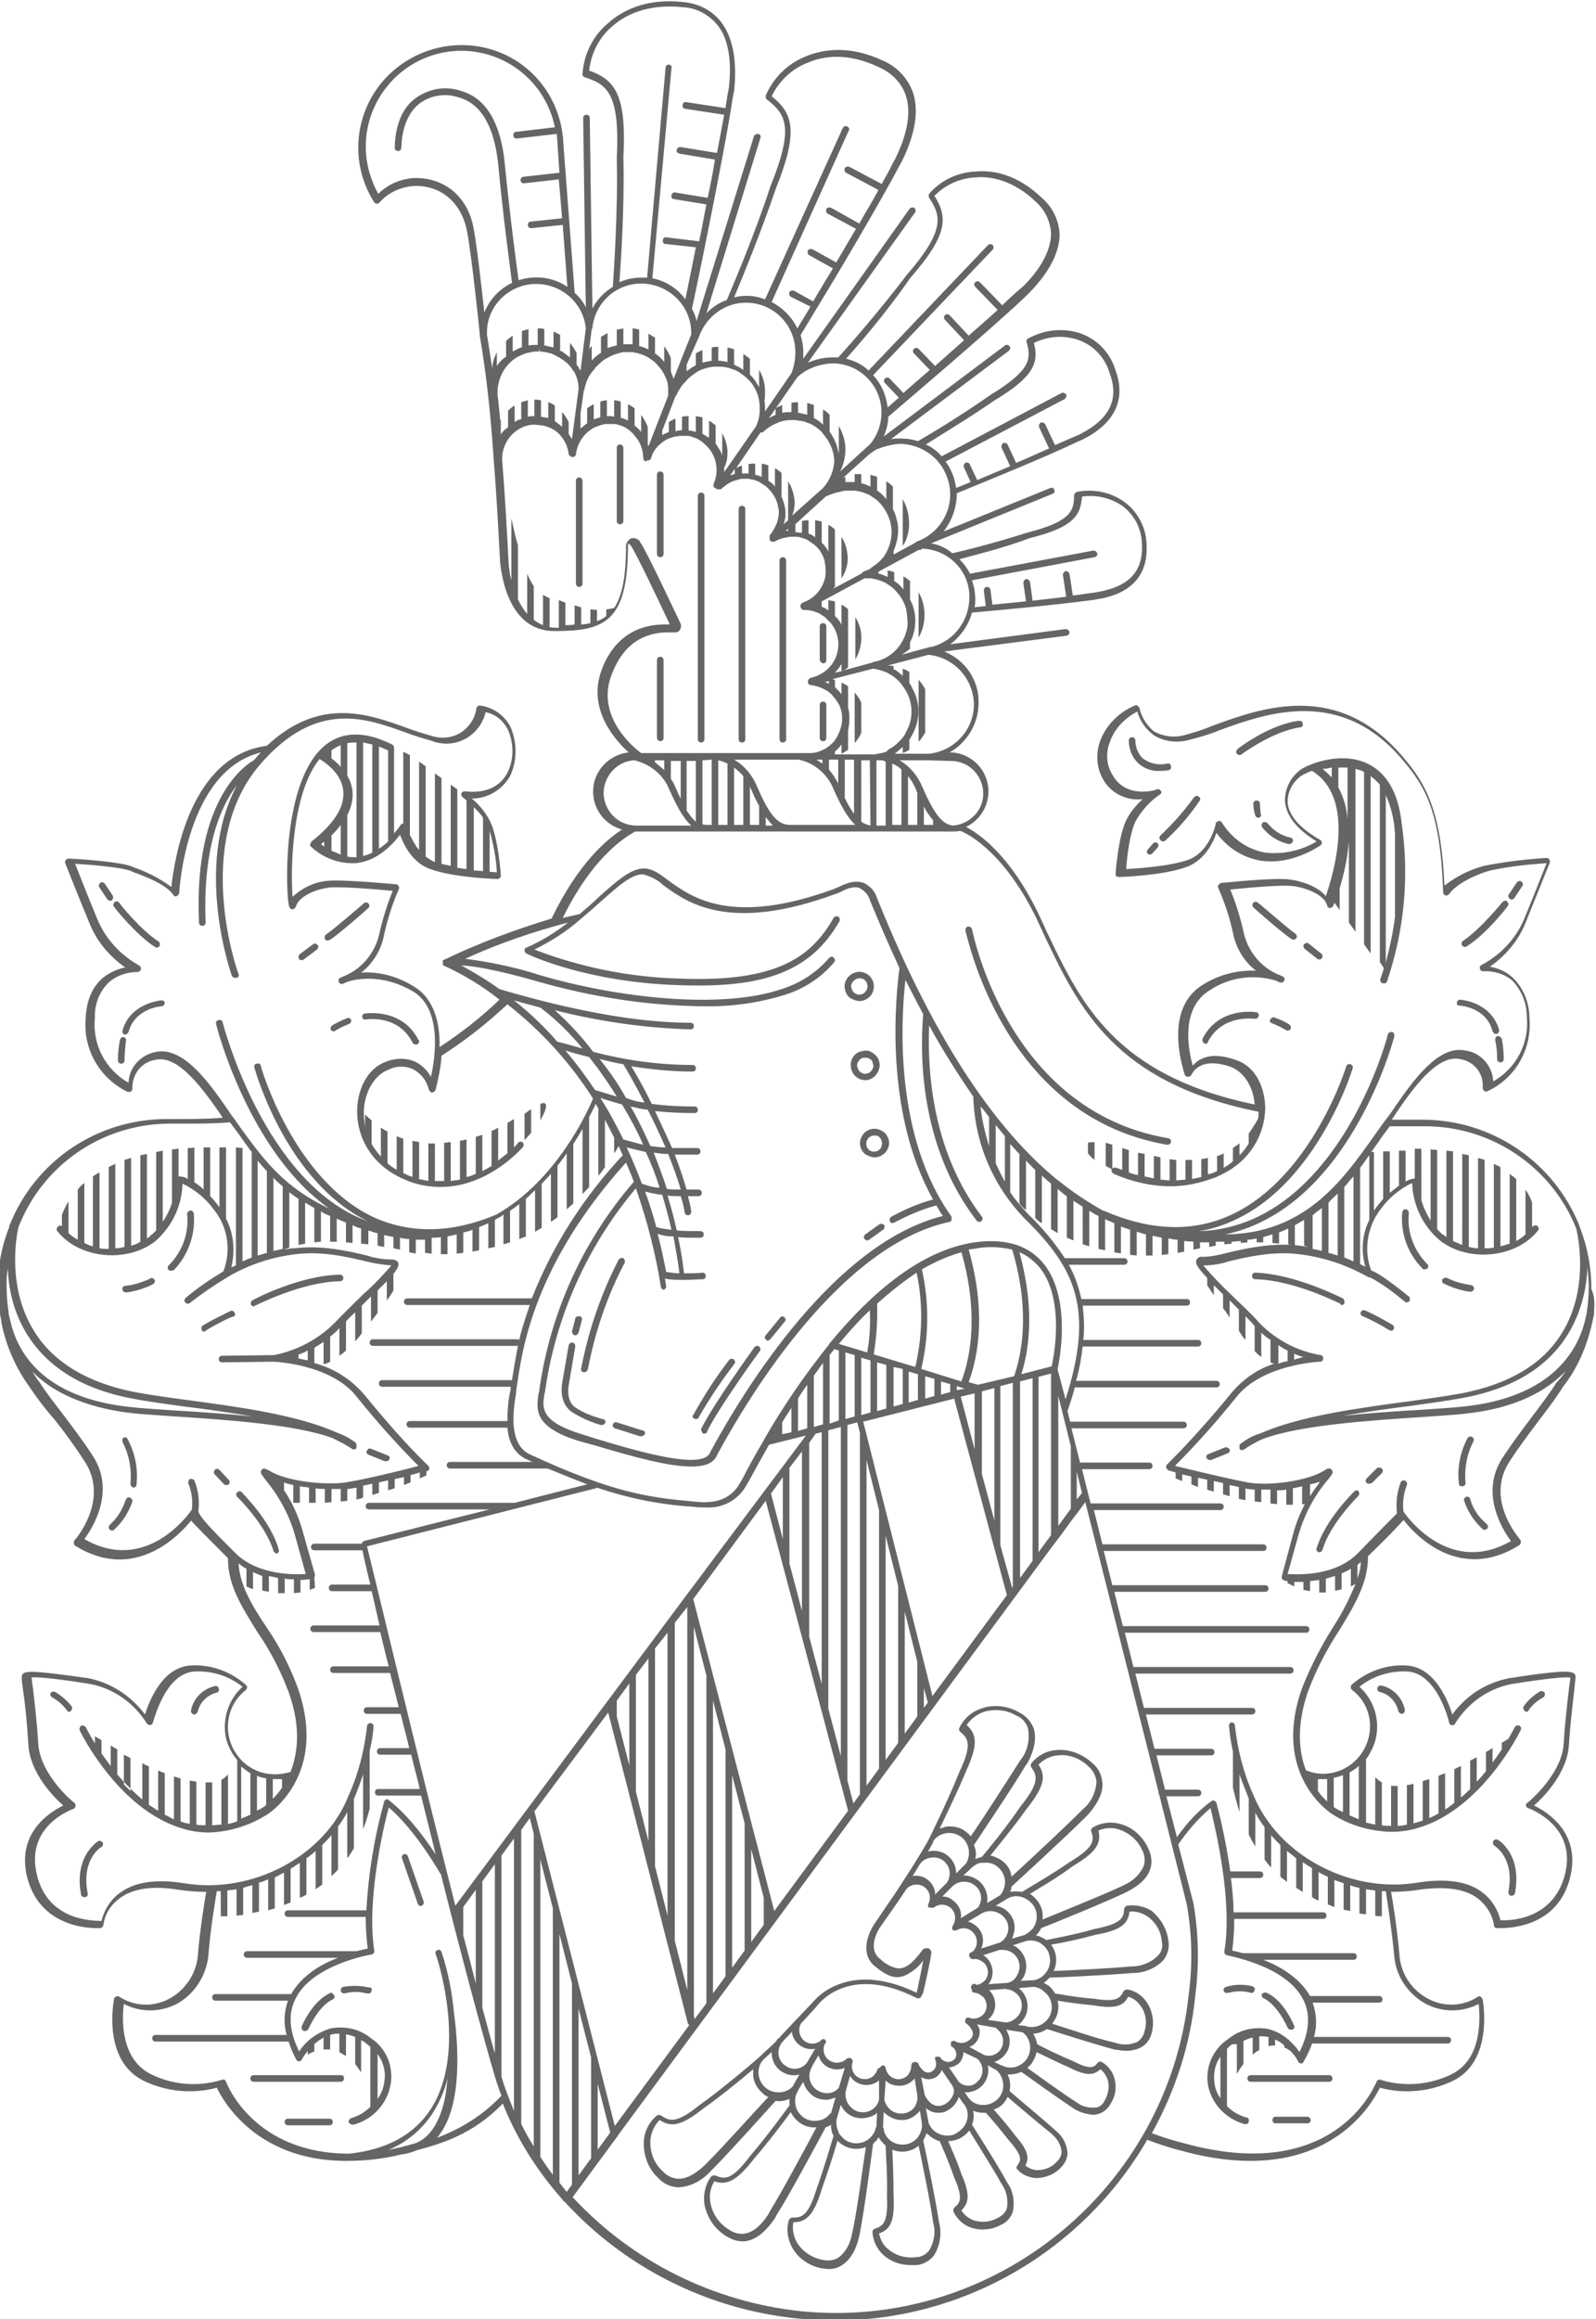 <?xml version="1.0" encoding="utf-8"?>
<!-- Generator: Adobe Illustrator 25.1.0, SVG Export Plug-In . SVG Version: 6.00 Build 0)  -->
<svg version="1.1" id="Crest" xmlns="http://www.w3.org/2000/svg" xmlns:xlink="http://www.w3.org/1999/xlink" x="0px" y="0px"
	 viewBox="0 0 242.2 351.7" style="enable-background:new 0 0 242.2 351.7;" xml:space="preserve">
<style type="text/css">
	.st0{fill:#676464;}
</style>
<path class="st0" d="M139.4,103.1c0.4,0.4,0.7,0.9,1,1.4v6.6c-0.3,0.5-0.6,1-1,1.4V103.1z M139.4,96.7c1.2-2.1,1.2-4.8,0-6.9V96.7z
	 M137.9,78.5c-0.1-1-0.4-1.9-0.9-2.8v7.1C137.8,81.6,138.1,80.1,137.9,78.5z M94.1,67.4c-0.3,0-0.5,0.2-0.5,0.5V79
	c0,0.3,0.2,0.5,0.5,0.5s0.5-0.2,0.5-0.5V67.9C94.6,67.6,94.3,67.4,94.1,67.4z M100.2,71.5c-0.3,0-0.5,0.2-0.5,0.5v12
	c0,0.3,0.2,0.5,0.5,0.5c0,0,0,0,0,0c0.3,0,0.5-0.2,0.5-0.5V72C100.7,71.7,100.5,71.5,100.2,71.5z M87.9,72.4c-0.3,0-0.5,0.2-0.5,0.5
	v15.6c0,0.3,0.2,0.5,0.5,0.5c0.3,0,0.5-0.2,0.5-0.5V72.9C88.4,72.6,88.1,72.4,87.9,72.4z M100.2,112.4c0.3,0,0.5-0.2,0.5-0.5v-11.8
	c0-0.3-0.2-0.5-0.5-0.5s-0.5,0.2-0.5,0.5v11.8C99.7,112.2,100,112.4,100.2,112.4z M106.4,112.6c0.3,0,0.5-0.2,0.5-0.5c0,0,0,0,0,0
	V75.2c0-0.3-0.2-0.5-0.5-0.5s-0.5,0.2-0.5,0.5v36.9C105.9,112.4,106.1,112.6,106.4,112.6z M112.6,112.6c0.3,0,0.5-0.2,0.5-0.5
	c0,0,0,0,0,0V77.2c0-0.3-0.2-0.5-0.5-0.5s-0.5,0.2-0.5,0.5v34.9C112.1,112.4,112.3,112.6,112.6,112.6
	C112.6,112.6,112.6,112.6,112.6,112.6z M118.8,112.6c0.3,0,0.5-0.2,0.5-0.5V85c0-0.3-0.2-0.5-0.5-0.5s-0.5,0.2-0.5,0.5v27.1
	C118.3,112.4,118.5,112.6,118.8,112.6C118.8,112.6,118.8,112.6,118.8,112.6z M124.9,112.4c0.3,0,0.5-0.2,0.5-0.5v-5
	c0-0.3-0.2-0.5-0.5-0.5s-0.5,0.2-0.5,0.5v5C124.4,112.2,124.6,112.4,124.9,112.4C124.9,112.4,124.9,112.4,124.9,112.4z M124.9,100.6
	c0.3,0,0.5-0.2,0.5-0.5V95c0-0.3-0.2-0.5-0.5-0.5s-0.5,0.2-0.5,0.5v5C124.4,100.3,124.6,100.5,124.9,100.6
	C124.9,100.6,124.9,100.6,124.9,100.6z M128.2,149.9c-0.2-1.2,0.7-2.3,1.9-2.5c0.6-0.1,1.2,0.1,1.6,0.4c1,0.7,1.2,2.1,0.5,3.1
	c-0.4,0.5-0.9,0.8-1.5,0.9h-0.3c-0.5,0-0.9-0.2-1.3-0.4C128.6,151.1,128.3,150.5,128.2,149.9z M129.2,149.8c0.1,0.3,0.2,0.6,0.5,0.8
	c0.3,0.2,0.6,0.3,0.9,0.2c0.3,0,0.6-0.2,0.8-0.5l0,0c0.4-0.5,0.3-1.3-0.2-1.7c0,0,0,0,0,0c-0.5-0.4-1.3-0.3-1.7,0.2c0,0,0,0,0,0
	C129.2,149.1,129.1,149.5,129.2,149.8L129.2,149.8z M132.6,159.8c1,0.7,1.2,2.1,0.4,3.1l0,0c-0.3,0.5-0.9,0.8-1.4,0.9
	c-0.1,0-0.2,0-0.3,0c-1.2,0-2.2-1-2.2-2.3c0-1.1,0.8-2,1.8-2.1C131.6,159.2,132.1,159.4,132.6,159.8L132.6,159.8z M132,160.6
	c-0.2-0.2-0.5-0.2-0.7-0.2h-0.2c-0.3,0-0.6,0.2-0.8,0.5c-0.2,0.3-0.3,0.6-0.2,0.9c0.1,0.3,0.2,0.6,0.5,0.8c0.3,0.2,0.6,0.3,0.9,0.2
	c0.3,0,0.6-0.2,0.8-0.5c0.2-0.3,0.3-0.6,0.2-0.9C132.4,161,132.3,160.7,132,160.6L132,160.6z M134,171.6c0.5,0.3,0.8,0.9,0.9,1.4
	c0.2,1.2-0.7,2.3-1.9,2.5c-0.1,0-0.2,0-0.3,0c-0.5,0-0.9-0.2-1.3-0.4c-1-0.7-1.2-2.1-0.4-3.1C131.7,171.1,133,170.9,134,171.6
	L134,171.6z M133.4,172.4c-0.2-0.2-0.5-0.2-0.7-0.2c-0.4,0-0.8,0.2-1,0.5c-0.4,0.5-0.3,1.3,0.2,1.7c0.5,0.4,1.3,0.3,1.7-0.2
	C134,173.6,133.9,172.8,133.4,172.4C133.4,172.4,133.4,172.4,133.4,172.4L133.4,172.4z M241.9,199L241.9,199L241.9,199v0.3
	c-0.1,0.5-0.2,0.9-0.3,1.4c-0.8,3.5-2.2,6.8-4.4,9.6l0,0c-1,1.6-2.2,3.2-3.5,4.9c-1.5,2-3.1,4.1-4.6,6.4c-3.8,5.8,1.4,11.6,1.6,11.9
	c0.1,0.1,0.1,0.3,0.1,0.4c0,0.1-0.1,0.3-0.2,0.4c-9.2,5.8-16-1.7-17.6-3.8c-0.7,0.8-2.4,2.6-5.4,5.5c0,0,0,0,0,0.1
	c0,3.9-2,7.3-4.4,11.2c-1.9,2.9-3.5,6-4.7,9.2c-1.8,5.2-1.4,9.2-0.3,12h0.1c1.9,0.8,4.1,0.6,5.9-0.4c3.4-1.9,4.7-6.2,2.9-9.6
	c-0.5-0.9-1.1-1.6-1.9-2.2c-0.1-0.1-0.2-0.2-0.2-0.4c0-0.1,0-0.3,0.1-0.4c2.4-2.1,5.5-3.2,8.7-2.9c4,0.5,5.9,5.2,6.6,7.4
	c2.1-2.9,5.1-4.8,8.6-5.5c7.1-1.1,9.3-1.2,9.9-0.7c0.1,0.1,0.2,0.3,0.2,0.5c0,0.3-0.1,0.9-0.2,2c-0.2,1.9-0.6,4.9-0.8,8.2
	c-0.2,4.3-3.8,8-5.3,9.3c2,1,7.1,4.1,5.5,10.8c-1.7,7.2-8.4,7.8-10.6,7.8c-0.4,0-0.6,0-0.6,0c-0.2,0-0.4-0.2-0.4-0.5
	c-0.2-1.5-1.1-2.9-2.3-3.9c-2-1.6-5.1-2-9.2-1.4c-1.3,0.2-2.7,0.3-4.1,0.3c0.2,1,1,6,1.3,9.9c0.3,2.7,1.9,5,4.3,6.3
	c2.4,1.3,5.3,1.2,7.6-0.3c0.1-0.1,0.3-0.1,0.4,0c0.1,0.1,0.2,0.2,0.3,0.4c0,0.1,1.8,9.4-4.6,12.4c-3.4,1.6-7.3,2-11,1
	c-1,2.1-6.1,11.1-19.6,11.1c-3.6,0-7.2-0.6-10.7-1.6c-1.7-0.4-3.4-1-5-1.6c-9.8,16.9-27.9,27.4-47.4,27.4c-1.9,0-3.8-0.1-5.7-0.3
	c-13.6-1.4-26.2-7.7-35.4-17.8c0,0-0.1,0-0.1,0c-0.1-0.1-0.1-0.2-0.2-0.3c-3.8-4.3-6.9-9.2-9-14.5c-4.5,4.7-9.4,6.1-13.1,7.1
	c-0.7,0.3-1.4,0.5-2.1,0.6h-0.1c-2.8,0.7-5.6,1-8.5,1l0,0h-0.2l0,0c-0.1,0-0.1,0-0.2,0c-13.2-0.2-18.2-9-19.2-11.1
	c-3.7,1-7.6,0.6-11-1c-6.5-3.1-4.6-12.3-4.6-12.4c0-0.2,0.1-0.3,0.3-0.4c0.1-0.1,0.3-0.1,0.5,0c2.3,1.5,5.2,1.6,7.6,0.3
	c2.4-1.3,4-3.7,4.3-6.3c0.3-3.9,1.1-8.9,1.3-9.9c-1.4,0-2.7-0.1-4.1-0.3c-4.1-0.7-7.2-0.2-9.2,1.4c-1.2,0.9-2.1,2.3-2.3,3.9
	c0,0.2-0.2,0.4-0.4,0.5c0,0-0.2,0-0.6,0c-2.1,0-8.8-0.6-10.6-7.8c-1.6-6.7,3.5-9.8,5.5-10.8c-1.5-1.3-5.1-5-5.3-9.3
	c-0.2-3.3-0.5-6.2-0.8-8.2c-0.1-0.7-0.2-1.3-0.2-2c0-0.2,0.1-0.4,0.2-0.5c0.6-0.5,2.8-0.3,9.9,0.7c3.5,0.7,6.5,2.7,8.6,5.5
	c0.7-2.2,2.6-6.9,6.6-7.4c3.2-0.3,6.3,0.8,8.7,2.9c0.1,0.1,0.2,0.3,0.2,0.4c0,0.1-0.1,0.3-0.2,0.4c-3.1,2.4-3.6,6.9-1.2,10
	c0.6,0.8,1.3,1.4,2.2,1.9c1.8,1,3.9,1.1,5.8,0.5c1.1-2.9,1.6-6.8-0.3-12.1c-1.2-3.2-2.8-6.3-4.8-9.2c-2.3-3.7-4.4-7-4.4-10.9
	c0-0.1,0-0.1,0-0.2c-3.1-3.1-4.9-4.9-5.6-5.7c-1.6,2-8.5,9.5-17.6,3.8c-0.1-0.1-0.2-0.2-0.2-0.4c0-0.1,0-0.3,0.1-0.4
	c0.2-0.2,5.3-6.1,1.6-11.9c-1.5-2.3-3-4.4-4.6-6.4c-1.5-1.7-2.7-3.3-3.7-4.8l0,0l0,0c-2.2-3-3.7-6.4-4.4-10c0-0.1,0-0.1,0-0.2
	c-1-4.8-0.6-9.7,1.2-14.2c0-0.1,0-0.1,0-0.2c0-0.1,0.1-0.1,0.1-0.2c3.9-9.7,13.3-16,23.8-16h2c2.2,0,4.3,0,6.5-0.2l-0.6-0.9
	c-2.4-3.4-6.1-8.6-9.5-7.9c-2.2,0.3-3.7,2.2-3.6,4.4c0,0.2-0.1,0.3-0.2,0.4c-0.1,0.1-0.3,0.1-0.5,0.1c-4.2-2-6.8-6.4-6.4-11.1
	c0.1-2.8,1-4.8,2.6-6.2c1-0.8,2.1-1.3,3.4-1.6c-2.3-1.6-4.2-3.8-5.3-6.4c-2-4.8-3.8-9.4-3.8-9.4c-0.1-0.2,0-0.3,0.1-0.5
	c0.1-0.1,0.3-0.2,0.4-0.2c0.3,0,7.6,0.4,9.6,1.2l0.2,0.1c2.1,0.7,4,1.7,5.8,3c0.5-4.4,2.9-19.9,14.5-21.4l0,0c8-7.5,15.4-4.8,21-2.8
	c1.3,0.5,2.6,0.9,4,1.3c1.6,0.5,3.2,0.3,4.6-0.6c1.2-0.9,2-2.1,2.2-3.6c0-0.1,0.1-0.2,0.2-0.3c0.1-0.1,0.2-0.1,0.4-0.1
	c2,0.3,3.7,1.5,4.6,3.3c1,2.4,1,5.1-0.1,7.4c-1.2,2.1-3.4,3.4-5.8,3.4c1.1,0.9,2,2,2.7,3.3c1.3,2.5,1.7,8.1,1.7,8.3
	c0,0.1,0,0.3-0.1,0.4c-0.1,0.1-0.2,0.2-0.4,0.2c-0.3,0-6.6-0.2-10.2-1.5c-2.8-1-4-3.7-4.6-5.2c-2,2.6-4.3,4.1-6.8,4.3
	c-2.5,0.1-4.9-0.8-6.7-2.5c-0.1-0.1-0.2-0.2-0.1-0.4c0-0.1,0.1-0.3,0.2-0.4c3.4-2.7,5-5.2,4.8-7.6c-0.2-2.7-2.8-4.4-3.6-4.9
	c-4.3,5.3-4.4,17-4.1,20.9c1.4-1.3,3.2-2.2,5.1-2.4c2.3-0.3,10.3,0.5,10.6,0.5c0.2,0,0.3,0.1,0.4,0.3c0.1,0.1,0.1,0.3,0,0.5
	c-1,2.3-1.8,4.8-2.3,7.3c-0.5,2.1-1.7,4-3.4,5.3c2.8-0.2,5.6,0.6,8,2.1c3.2,1.9,4,5.8,3.9,9.2c3.2-2.1,6.3-4.5,9.1-7.2
	c-2.5-2-5.3-3.7-8.3-5.1c0,0,0,0-0.1,0l-0.1-0.1l-0.1-0.1c0,0,0,0,0-0.1l0,0c0,0,0-0.1,0-0.1V146c0,0,0,0,0-0.1s0-0.1,0-0.1l0,0
	c0,0,0,0,0-0.1c0,0,0-0.1,0.1-0.1l0.1-0.1c0,0,0,0,0.1,0l0,0l0,0c5.2-2.5,10.6-4.5,16.2-6.2l0,0c4.1-8.5,8.5-12.1,10.7-13.5
	c-3.2-0.9-5-4.1-4.2-7.3c0.7-2.4,2.7-4.1,5.2-4.4c-2.1-1.9-6.3-6.6-4.1-12.5c1.2-3.3,4-7.1,10.1-6.9h0.2c0,0,0,0,0-0.1
	c-1.4-3-5.2-11-5.9-11.9c-0.2-0.2-0.3-0.3-0.3-0.3s-0.1,0.2-0.1,0.3c0,11.7-3.6,13-11.2,13S76,85.5,75.9,85.4
	c-0.3-5.8-0.6-11.1-1-16v-0.1c-0.5-7.2-1.2-13.3-2.1-18.4v-0.3l0,0v0c0-0.1-1.2-11.7-1.9-15.4c-0.8-4.4-3.9-7.1-8-7
	c-2,0.1-4,1-5.3,2.5c-0.1,0.1-0.3,0.2-0.4,0.2c-0.2,0-0.3-0.1-0.4-0.2c-4.6-7.2-2.5-16.8,4.8-21.4S78.5,6.7,83.1,14
	c1.5,2.4,2.3,5.1,2.4,7.9l1.7,22.4c0,0,0,0.1,0,0.1c0.7,0.6,1.3,1.4,1.7,2.2l-0.4-28.7c0-0.3,0.2-0.5,0.5-0.5c0,0,0,0,0,0
	c0.3,0,0.5,0.2,0.5,0.5l0.4,28.9c0.7-1.4,1.8-2.5,3.1-3.3c0.1-1.6,0.8-11.4,0.6-19.5c0.5-9.9-1.5-11.2-4.9-12.3
	c-0.2-0.1-0.4-0.3-0.3-0.5c0.2-3,1.6-5.8,3.9-7.7c2-1.8,5.6-3.8,11.3-3.2c2.3,0.2,4.4,1.2,5.8,3c1.8,2.3,2.5,5.9,2,10.5l-0.2,1
	c-1.3,8.7-6.1,31.8-6.2,32l0,0c0.3,0.6,0.6,1.2,0.7,1.9l8.7-28c0.1-0.3,0.4-0.4,0.7-0.4c0.3,0.1,0.4,0.4,0.3,0.6l-8.2,26.6
	c0.9-0.9,1.9-1.6,3.1-2c0.7-1.7,4.2-9.8,6.6-17.2c3.7-9.1,2.3-11-0.5-13.2c-0.2-0.1-0.2-0.4-0.2-0.6c1.2-2.8,3.4-4.9,6.2-6
	c2.5-1,6.5-1.7,11.6,0.7c2.1,0.9,3.7,2.6,4.5,4.7c1,2.8,0.4,6.4-1.6,10.5l-0.5,0.9c-2.8,5.3-8.7,15.3-12.3,21.2l0,0l0,0l-2.6,4.3
	l0,0c0.2,0.8,0.4,1.6,0.4,2.5c0,0.4,0,0.8,0,1.1L138,31.7c0.1-0.2,0.4-0.3,0.7-0.2c0.2,0.1,0.3,0.4,0.2,0.7c0,0,0,0-0.1,0.1
	L122.6,55c1.2-0.5,2.4-0.8,3.7-0.8c0.3,0,0.6,0,0.9,0c1.5-1.6,6.3-7.1,10.4-12.5c5.9-6.8,5.2-9,3.4-11.7c-0.1-0.2-0.1-0.4,0-0.6
	c1.8-2.1,4.4-3.3,7.2-3.4c2.5-0.2,6.2,0.4,10,4.1c1.6,1.4,2.5,3.4,2.6,5.4c0,2.7-1.5,5.7-4.5,8.8l-0.7,0.7
	c-5.7,5.4-19.8,17.3-20.8,18.2c0,1-0.3,2.1-0.7,3l18.4-13.8c0.2-0.2,0.5-0.1,0.7,0.1c0.2,0.2,0.1,0.5-0.1,0.7l-17.9,13.4
	c0.5-0.1,1-0.1,1.4-0.1c0.9,0,1.8,0.1,2.7,0.4c0.9-0.5,6-3.5,11-7c6.2-3.8,6.2-5.5,5.5-8c-0.1-0.2,0-0.5,0.3-0.6
	c2.4-1.3,5.1-1.6,7.7-0.8c2.7,0.9,4.7,3,5.5,5.7c2.4,6.6-3.3,9.6-5.1,10.5l-0.7,0.3c-5,2.4-14.9,6.4-18.3,7.8l0,0
	c0,2.1-0.7,4.1-2,5.8l16.2-6.6c0.3-0.1,0.5,0,0.6,0.3c0.1,0.3,0,0.5-0.3,0.6c0,0,0,0,0,0l-18.4,7.5c1.2,0.2,2.3,0.7,3.2,1.5
	c1.9-0.4,6.6-1.6,11.3-3.1c6.7-1.7,7.2-3.3,7.2-5.7c0-0.2,0.2-0.4,0.4-0.5c2.5-0.5,5.1,0,7.2,1.5c2.2,1.6,3.4,4.1,3.4,6.7
	c0.3,6.7-5.7,7.8-7.6,8.1l-0.7,0.1c-5,0.7-14.8,1.6-18.2,1.9c-0.5,1.9-1.7,3.6-3.3,4.8l17.5-2.3c0.3,0,0.5,0.2,0.6,0.4
	c0,0.3-0.1,0.5-0.4,0.6c0,0,0,0,0,0l-18.6,2.4c3.2,1.3,5.3,4.4,5.2,7.8c0,3.1-1.7,6-4.4,7.5l0,0c3.3,0,5.9,2.7,5.9,5.9
	c0,2.3-1.3,4.4-3.4,5.4c2.1,1.1,6.8,4.4,11.1,13.4c0.4,0.9,0.8,1.7,1.2,2.6c5.1,10.7,10.3,21.7,31.5,26.1c-0.2-2.7-1.6-4.9-3.6-5.7
	c-4.9-1.7-5.9,1.1-6,1.2c-0.1,0.2-0.3,0.3-0.5,0.3l0,0c-0.2,0-0.4-0.1-0.5-0.3c0-0.1-3.6-9.9,2.8-13.7c2.4-1.5,5.2-2.2,8-2.1
	c-1.7-1.3-2.9-3.2-3.4-5.3c-0.5-2.5-1.3-4.9-2.3-7.2c-0.1-0.1-0.1-0.3,0-0.5c0.1-0.1,0.2-0.2,0.4-0.3c0.3,0,8.3-0.9,10.6-0.5
	c1.5,0.2,4.1,1,5.3,2.5c1.2-3.5,4.6-14.9-2.1-19l0,0c-0.6,0.2-1.2,0.5-1.7,0.8c-1.2,0.9-2,2.3-2,3.9c0.1,2,1.8,4,5,5.8
	c0.1,0.1,0.2,0.2,0.2,0.4c0,0.2-0.1,0.3-0.2,0.4c-0.2,0.1-4.4,3.1-9.2,2.3c-2.7-0.5-5-2-6.6-4.2c-0.5,1.5-1.8,4.2-4.6,5.2
	c-3.6,1.3-10,1.5-10.2,1.5c-0.1,0-0.3-0.1-0.4-0.1c-0.1-0.1-0.1-0.2-0.1-0.4c0-0.2,0.4-5.8,1.7-8.3c0.6-1.1,1.4-2.1,2.4-3
	c-2.5,0.3-5-1-6.1-3.2c-0.9-1.7-1-3.7-0.4-5.5c0.9-2.5,2.9-4.5,5.3-5.5c0.1-0.1,0.3-0.1,0.4,0c0.1,0.1,0.2,0.2,0.3,0.3
	c0.3,1.4,1.1,2.7,2.2,3.6c1.4,0.8,3.1,1,4.6,0.6c1.4-0.4,2.8-0.8,4.2-1.4c7.6-2.8,19.2-7,29.1,4.8c3.2,3.8,5.7,7.7,6.2,19.4
	c1.8-1.4,3.8-2.4,6-3c3.1-0.6,6.3-1,9.5-1.2c0.2,0,0.3,0.1,0.4,0.2c0.1,0.1,0.1,0.3,0.1,0.5c0,0-1.9,4.7-3.8,9.4
	c-1.1,2.6-3,4.8-5.3,6.4c1.2,0.2,2.4,0.7,3.4,1.6c1.7,1.6,2.6,3.9,2.6,6.2c0.4,4.7-2.1,9.1-6.4,11.1c-0.2,0.1-0.3,0-0.5-0.1
	c-0.1-0.1-0.2-0.3-0.2-0.4c0.2-2.2-1.3-4.1-3.5-4.4c-3.4-0.7-7.1,4.5-9.5,8l-0.8,1.2h4.7c10.5,0,19.9,6.4,23.8,16.1c0,0,0,0,0,0.1
	l0,0c1.2,3,1.8,6.2,1.8,9.5C242,196.5,242,197.7,241.9,199z M49.2,127.6c-0.2,0.2-0.3,0.3-0.5,0.4l0.5,0.4V127.6z M51.7,125.1
	c-0.4,0.6-0.9,1.1-1.4,1.6v2.3c0.5,0.2,0.9,0.4,1.4,0.6V125.1z M202.1,116.4c-0.5,0.1-0.9,0.2-1.4,0.2c0.5,0.4,0.9,0.8,1.4,1.3
	V116.4z M204.5,124.3v-7.9c-0.5,0-0.9,0-1.4,0v3C203.9,120.9,204.4,122.6,204.5,124.3z M140.9,115.3c-0.2,0-0.5,0-0.7,0l0,0h-2.1
	h-1.6c1.6,0.9,2.8,2.4,3.5,4.1c2,4.6,3.2,5.6,4.6,5.8l0,0c2.7-0.2,4.8-2.5,4.6-5.2c-0.2-2.6-2.3-4.6-4.9-4.6L140.9,115.3z
	 M140.2,122.3v2.8h1.4v-0.7C141.1,123.8,140.6,123.1,140.2,122.3L140.2,122.3z M139,119.7c-0.3-0.7-0.7-1.4-1.2-2v7.4h1.4v-4.9
	C139.1,120.1,139.1,119.9,139,119.7L139,119.7z M135.3,113.4c0.5-0.3,0.9-0.7,1.3-1.1c0.4-0.4,0.7-0.8,0.9-1.3
	c1.1-1.9,1.1-4.3,0-6.2c-0.3-0.5-0.6-0.9-0.9-1.3c-0.4-0.4-0.8-0.8-1.3-1.1c-0.2-0.1-0.5-0.3-0.7-0.4c-0.7-0.3-1.4-0.5-2.1-0.6l0,0
	l-6.2,1.6l0.4,0.1v1.1c0.1,0.1,0.2,0.2,0.3,0.3c0.2,0.2,0.5,0.5,0.7,0.8v-1.8c0.3,0.2,0.7,0.3,1,0.6v3.3c0.2,0.5,0.2,1.1,0.2,1.7
	c0,0.6-0.1,1.1-0.2,1.7v2.9c-0.3,0.2-0.6,0.4-1,0.6v-1.4c-0.2,0.3-0.4,0.5-0.7,0.8c-0.1,0.1-0.2,0.2-0.3,0.3v0.4h6
	c0.6-0.1,1.2-0.2,1.8-0.4C134.8,113.7,135,113.5,135.3,113.4L135.3,113.4z M133.7,115.3H133v9.9h1.4v-9.7
	C134.2,115.4,134,115.3,133.7,115.3L133.7,115.3z M132,115.3c0,0-0.1,0-0.1,0h-1.2v9.3c0.4,0.3,0.9,0.5,1.4,0.6L132,115.3L132,115.3
	z M120,125.1h9.8c-1.1-1-2.1-2.7-3.3-5.4c-0.9-2.3-2.9-4-5.3-4.5h-9.8c1.6,0.9,2.8,2.4,3.5,4.1C117,124.2,118.3,125.1,120,125.1
	L120,125.1z M116.2,123.9v1.3h1.1C116.9,124.8,116.5,124.3,116.2,123.9L116.2,123.9z M114,119.7c-0.1-0.2-0.2-0.3-0.2-0.5v5.9h1.4
	v-2.9C114.8,121.5,114.4,120.7,114,119.7z M111.4,116.4v8.7h1.4v-7.4C112.4,117.2,111.9,116.8,111.4,116.4L111.4,116.4z
	 M124.8,115.8v-0.6h-0.9C124.2,115.4,124.5,115.6,124.8,115.8L124.8,115.8z M127.2,118.8v-3.6h-1.4v1.5
	C126.4,117.4,126.8,118.1,127.2,118.8L127.2,118.8z M129.6,123.4v-8.2h-1.4v5.8C128.6,121.9,129.1,122.7,129.6,123.4L129.6,123.4z
	 M126.7,91.2v2.2c0.1,0.1,0.3,0.3,0.4,0.4c0.2,0.3,0.5,0.6,0.6,1v-3.1c0.4,0.2,0.7,0.4,1,0.7v8.8c-0.2,0.2-0.5,0.4-0.8,0.5l4.4-1.2
	c0.1,0,0.1-0.1,0.2-0.1c1.7-0.3,3.1-1.2,4.1-2.6c0.4-0.6,0.7-1.2,0.9-1.9c0.2-0.6,0.3-1.2,0.2-1.8c0-0.6-0.1-1.2-0.2-1.8
	c-0.2-0.7-0.5-1.3-0.9-1.9c-0.4-0.5-0.8-1-1.3-1.4c-0.3-0.2-0.6-0.4-0.9-0.6c-0.4-0.2-0.9-0.4-1.3-0.5c-0.3-0.1-0.6-0.1-0.9-0.2
	c-0.2,0-0.5,0-0.8,0h-0.2l-6.5,3.5v0.8l0.2,0.1c0.3,0.1,0.6,0.3,0.8,0.5V91C126,91.1,126.3,91.1,126.7,91.2L126.7,91.2z M124.7,79.1
	v3.2c0.1,0.1,0.3,0.3,0.4,0.4c0.2,0.3,0.5,0.6,0.6,1v-4.1c0.4,0.2,0.7,0.4,1,0.7V89c-0.1,0.1-0.2,0.2-0.3,0.3l4.3-2.3
	c0.1-0.1,0.2-0.2,0.3-0.3c0.3-0.1,0.7-0.3,1-0.4l0.1-0.1l0.1-0.1c0.8-0.5,1.5-1.1,2-1.8c0.7-1.1,1.1-2.3,1.1-3.6
	c0-0.6-0.1-1.1-0.2-1.6c-0.4-1.3-1.1-2.5-2.2-3.4c-0.3-0.2-0.6-0.4-0.9-0.6c-0.4-0.2-0.9-0.4-1.3-0.5c-0.3-0.1-0.6-0.1-0.9-0.2
	c-0.4,0-0.8,0-1.2,0h-0.1c-0.4,0-0.8,0.1-1.1,0.2c-0.7,0.1-1.4,0.4-2.1,0.7l-4.6,4.2l0,0v1.2c0.3,0,0.7,0.1,1,0.1V79
	c0.2,0,0.4-0.1,0.6-0.1s0.3,0,0.4,0v2l0.2,0.1c0.3,0.1,0.6,0.3,0.8,0.5v-2.6C124,78.9,124.3,79,124.7,79.1L124.7,79.1z M120.6,76.1
	c0,0.7-0.1,1.4-0.4,2.1l4.6-4.1l0.1-0.1c1-1.1,1.6-2.5,1.7-4c0-1.2-0.4-2.3-1-3.3c-0.3-0.4-0.6-0.8-0.9-1.2c-0.4-0.4-0.8-0.7-1.3-1
	c-0.3-0.2-0.6-0.3-0.9-0.4c-0.4-0.2-0.9-0.3-1.3-0.3c-0.3-0.1-0.6-0.1-0.9-0.1c-0.4,0-0.9,0-1.3,0.1c-0.3,0.1-0.6,0.1-0.9,0.3
	c-0.9,0.3-1.6,0.8-2.3,1.4c-0.1,0.1-0.2,0.1-0.4,0.1l-3.7,5.4c0.3-0.2,0.6-0.3,0.9-0.4v1.2c0.3,0,0.7,0,1,0v-1.4
	c0.3-0.1,0.6-0.1,0.9-0.1h0.1v1.7h0.1c0.3,0.1,0.6,0.2,0.9,0.3v-2c0.3,0.1,0.7,0.1,1,0.3v2.3l0.3,0.2c0.3,0.2,0.5,0.4,0.7,0.7V71
	c0.4,0.2,0.7,0.5,1,0.7v3.6c0.2,0.5,0.4,1,0.5,1.6c0.1,0.3,0.1,0.7,0.1,1c0,0.3,0,0.6-0.1,0.9c0,0.2-0.1,0.4-0.2,0.7l0.7-0.6V73
	C120.2,73.9,120.5,75,120.6,76.1L120.6,76.1z M119.2,80.5h0.4v-0.3L119.2,80.5z M114.7,64.7c0.4-0.8,0.6-1.7,0.6-2.7
	c0-0.7-0.1-1.4-0.3-2.1c-0.3-0.8-0.7-1.6-1.3-2.2c-0.3-0.3-0.6-0.6-0.9-0.8c-0.4-0.3-0.8-0.6-1.3-0.8c-0.3-0.1-0.6-0.2-0.9-0.3
	c-0.4-0.1-0.9-0.2-1.3-0.2h-0.3c-0.2,0-0.3,0-0.5,0h-0.2c-0.8,0.1-1.5,0.3-2.2,0.6c-0.5,0.3-0.9,0.6-1.3,0.9
	c-0.2,0.2-0.5,0.4-0.7,0.7l-0.2,0.2c-0.5,0.5-0.9,1.2-1.2,1.8c0,0.1-0.1,0.2-0.2,0.3l-2,5.2v0.7c0.3-0.2,0.5-0.3,0.8-0.4l0.2-0.1V64
	c0.3-0.2,0.7-0.4,1-0.5v1.9c0.3-0.1,0.7-0.1,1-0.2l0,0v-2c0.3-0.1,0.7-0.1,1-0.1v2.2h0.1c0.3,0,0.7,0.1,1,0.2v-2.4
	c0.3,0.1,0.7,0.1,1,0.2v2.5l0.2,0.1c0.3,0.2,0.5,0.3,0.8,0.5v-2.6c0.4,0.2,0.7,0.5,1,0.7v2.8c0.2,0.2,0.3,0.4,0.4,0.6
	c0.3,0.4,0.5,0.8,0.6,1.2v-3.4c0.5,0.9,0.8,1.9,0.8,2.9c0,0.8-0.1,1.6-0.5,2.3c0,0.1,0,0.2,0,0.3c0,0.1,0,0.3,0,0.4L114.7,64.7z
	 M110.8,72.1l0.6-0.2h0.1v-0.8L110.8,72.1z M125.6,89.6L125.6,89.6L125.6,89.6L125.6,89.6z M136.5,99.4L136.5,99.4z M127.7,101.8
	v-1.1c-0.3,0.5-0.6,0.9-1,1.3L127.7,101.8z M135.4,125.1h1.4v-8.4c-0.4-0.4-0.9-0.7-1.4-0.9V125.1z M140.9,99.3l-6.1,1.6l0.8,0.1
	v0.5c0.1,0,0.2,0.1,0.3,0.1c0.4,0.3,0.8,0.6,1.1,0.9v-1.1c0.3,0.1,0.7,0.3,1,0.5v1.7c0.2,0.2,0.3,0.4,0.4,0.7c1.3,2.2,1.3,4.9,0,7.2
	c-0.1,0.2-0.3,0.5-0.4,0.7v1.5c-0.3,0.2-0.7,0.4-1,0.5v-0.9c-0.4,0.3-0.7,0.6-1.1,0.9l-0.1,0.1h5.2c3.8-0.4,6.8-3.6,6.8-7.5
	C147.7,102.9,144.8,99.7,140.9,99.3L140.9,99.3z M145.6,84.8c0.7,0.7,1.2,1.4,1.6,2.2l18.7-3.5c0.3,0,0.5,0.1,0.6,0.4
	c0.1,0.3-0.1,0.5-0.4,0.6c0,0,0,0,0,0L147.5,88c0.3,0.9,0.5,1.8,0.5,2.8c0,0.4,0,0.8-0.1,1.3l1.7-0.2l-0.3-2.3
	c0-0.3,0.1-0.5,0.4-0.6c0,0,0,0,0,0c0.3,0,0.5,0.1,0.6,0.4l0.3,2.3l5.1-0.5l-0.4-2.8c0-0.3,0.2-0.5,0.4-0.6c0.3,0,0.5,0.2,0.6,0.4
	l0.4,2.9c1.7-0.2,3.5-0.4,5.1-0.6l-0.5-3.3c0-0.3,0.2-0.5,0.4-0.6c0.3,0,0.5,0.2,0.6,0.4l0.5,3.3c1.1-0.1,2.1-0.3,3-0.4l0.7-0.1
	c3.3-0.6,7-2,6.8-7.1c0-2.4-1.1-4.6-3-6c-1.8-1.2-3.9-1.7-6.1-1.4c-0.2,3-1.5,4.7-7.9,6.3C152,83.2,147.8,84.2,145.6,84.8z
	 M139.7,83.4h-0.3l-6.1,3.3V87h0.1c0.4,0.1,0.9,0.3,1.3,0.5v-1c0.3,0.1,0.7,0.1,1,0.3v1.3l0.3,0.2c0.4,0.3,0.8,0.7,1.1,1.1v-2
	c0.4,0.2,0.7,0.5,1,0.7v2.8c0.2,0.4,0.4,0.8,0.5,1.2c0.4,1.3,0.4,2.8,0,4.1c-0.1,0.4-0.3,0.8-0.5,1.2v1c-0.3,0.2-0.9,0.7-1.3,0.9
	l4.4-1.2h0.2c3.4-0.9,5.7-4,5.7-7.5c0.1-4-3.2-7.3-7.2-7.4C139.8,83.4,139.7,83.4,139.7,83.4z M140.5,67.4c0.9,0.4,1.7,1,2.4,1.8
	l18.2-9.6c0.2-0.1,0.5,0,0.7,0.2c0.1,0.2,0,0.5-0.2,0.7c0,0,0,0,0,0l-18.1,9.5c0.9,1.2,1.4,2.6,1.6,4l2.2-0.9l-1-2.2
	c-0.1-0.2-0.1-0.5,0.2-0.7c0.2-0.1,0.5-0.1,0.7,0.2c0,0,0,0.1,0,0.1l1.1,2.3l5-2.1l-1.3-2.8c-0.1-0.2,0-0.5,0.2-0.7c0,0,0,0,0,0
	c0.3-0.1,0.6,0,0.7,0.2l1.3,2.8c1.7-0.7,3.4-1.5,5-2.2l-1.5-3.2c-0.1-0.3,0-0.5,0.2-0.7c0.3-0.1,0.5,0,0.7,0.2l1.5,3.2l3-1.3
	l0.7-0.3c3.1-1.6,6.5-4.2,4.6-9.3c-0.7-2.4-2.5-4.3-4.9-5.1c-2.2-0.7-4.5-0.5-6.6,0.5c0.8,3.1-0.1,5.2-6.1,8.8
	C146.6,63.7,142.2,66.3,140.5,67.4L140.5,67.4z M132.9,68.2l-1,0.7l-4,3.6c0.1-0.1,0.3-0.1,0.4-0.2v0.8h0.1c0.4,0,0.9,0,1.3,0v-1.2
	h0.1c0.3,0,0.6,0,0.9,0v1.4h0.1c0.4,0.1,0.9,0.3,1.3,0.5v-1.8c0.3,0.1,0.7,0.2,1,0.3v2.1l0.3,0.2c0.4,0.3,0.8,0.7,1.1,1.1v-2.7
	c0.4,0.2,0.7,0.5,1,0.8v3.4c0.2,0.4,0.4,0.8,0.5,1.3c0.2,0.6,0.3,1.3,0.3,1.9c0,1.1-0.3,2.2-0.7,3.2v0.5l3.3-1.8
	c0.1-0.1,0.2-0.2,0.3-0.2c4-1.5,6-5.9,4.5-9.8c-1.1-3-3.9-4.9-7.1-5C135.3,67.4,134.1,67.7,132.9,68.2L132.9,68.2z M128.4,54.4
	c1.3,0.3,2.5,0.9,3.4,1.8l18.1-19c0.2-0.2,0.5-0.2,0.7-0.1c0.2,0.2,0.2,0.5,0.1,0.7c0,0,0,0-0.1,0.1l-18.1,19c1.3,1.4,2,3.1,2.2,4.9
	l1.7-1.5l-2.1-2.2c-0.2-0.2-0.2-0.5,0-0.7c0,0,0,0,0,0c0.2-0.2,0.5-0.2,0.7,0c0,0,0,0,0,0l2.1,2.2c1.1-1,2.5-2.2,4-3.5l-2.4-2.5
	c-0.2-0.2-0.2-0.5,0-0.7c0.2-0.2,0.5-0.2,0.7,0l2.5,2.6l4.4-3.9l-2.9-3.1c-0.2-0.2-0.2-0.5,0-0.7c0,0,0,0,0,0c0.2-0.2,0.5-0.2,0.7,0
	c0,0,0,0,0,0l2.9,3.1c1.6-1.4,3.1-2.7,4.4-3.9l-3.4-3.5c-0.2-0.2-0.2-0.5,0-0.7c0,0,0,0,0,0c0.2-0.2,0.5-0.2,0.7,0c0,0,0,0,0,0
	l3.4,3.5c0.9-0.9,1.8-1.7,2.5-2.3l0.7-0.6c2.8-2.8,4.2-5.6,4.2-8c-0.1-1.8-0.9-3.5-2.2-4.7c-3.5-3.4-7-4-9.2-3.8
	c-2.4,0.1-4.6,1.1-6.3,2.8c2.1,3.3,2,6-3.7,12.5C134.6,47.3,130.2,52.4,128.4,54.4L128.4,54.4z M121,57.2l-4.3,6.2
	c0.3-0.1,0.5-0.3,0.8-0.4l0.2-0.1v-1c0.3-0.2,0.7-0.3,1-0.5v1.2c0.4-0.1,0.9-0.1,1.4-0.1l0,0v-1.4c0.3-0.1,0.7-0.1,1-0.1l0,0v1.6
	h0.1c0.5,0.1,0.9,0.2,1.3,0.3v-1.8c0.3,0.1,0.7,0.2,1,0.3v2c0.1,0,0.2,0.1,0.2,0.1c0.4,0.2,0.8,0.5,1.2,0.9v-2.3
	c0.4,0.2,0.7,0.5,1,0.8v2.6c0.2,0.2,0.3,0.4,0.4,0.6c0.5,0.8,0.8,1.7,1,2.7v-4.2c0.6,1.1,1,2.3,1,3.5c0,1.2-0.3,2.4-0.8,3.4l4.6-4.2
	c2.4-3,2.2-7.3-0.5-10l-0.1-0.1c0,0-0.1-0.1-0.1-0.1c-1.4-1.3-3.2-2-5.1-2C124.3,55.2,122.4,55.9,121,57.2z M111.4,45.1
	c1.6-0.4,3.2-0.3,4.7,0.3l11.8-26c0.1-0.2,0.4-0.4,0.7-0.2c0.2,0.1,0.4,0.4,0.2,0.6c0,0,0,0,0,0l-11.7,26c1.7,0.9,3.1,2.3,3.9,4
	l2-3.3L120,45c-0.2-0.1-0.3-0.4-0.2-0.7c0,0,0,0,0,0c0.1-0.2,0.4-0.3,0.7-0.2l2.9,1.6c0.9-1.5,1.9-3.2,3-5l-3.6-2
	c-0.2-0.1-0.3-0.4-0.2-0.7c0,0,0,0,0,0c0.1-0.2,0.4-0.3,0.7-0.2l3.6,2c1-1.7,2-3.4,3-5.1l-4.3-2.3c-0.2-0.1-0.3-0.4-0.2-0.7
	c0.1-0.2,0.4-0.3,0.7-0.2l4.3,2.4c1-1.8,2.1-3.5,2.9-5.1l-4.9-2.6c-0.2-0.1-0.3-0.4-0.2-0.7c0.1-0.2,0.4-0.3,0.7-0.2l4.9,2.6
	c0.6-1.1,1.2-2.1,1.6-3l0.5-0.9c1.9-3.9,2.4-7.2,1.5-9.7c-0.7-1.9-2.2-3.3-4-4.1c-4.8-2.3-8.5-1.7-10.8-0.7
	c-2.4,0.9-4.4,2.8-5.5,5.1c3.3,2.6,4.1,5.4,0.6,14.1C115.5,35.2,112.5,42.5,111.4,45.1L111.4,45.1z M104.2,55.3v1
	c0.4-0.3,0.8-0.6,1.2-0.8l0.2-0.1v-1.8c0.3-0.2,0.7-0.4,1-0.5V55c0.4-0.1,0.9-0.2,1.4-0.3l0,0v-2c0.3-0.1,0.7-0.1,1-0.1v2.1
	c0.5,0,0.9,0.1,1.4,0.2v-2.2c0.3,0.1,0.7,0.1,1,0.3v2.3l0.2,0.1c0.4,0.2,0.8,0.4,1.2,0.7v-2.4c0.4,0.2,0.7,0.5,1,0.7v2.4l0.4,0.4
	c0.4,0.5,0.7,1,1,1.5v-2.6c0.6,1,0.9,2.1,0.9,3.3c0,0.5,0,1-0.1,1.4c0.1,0.4,0.1,0.8,0.1,1.2c0,0.1,0,0.3,0,0.4l4-5.8l0,0
	c0.4-1,0.6-2.1,0.6-3.2c0-4.2-3.4-7.5-7.5-7.5c-3.2,0-6,2.1-7.1,5.1l0,0L104.2,55.3z M94.6,23.9c0.2,7.4-0.4,16.2-0.6,18.9
	c1.1-0.5,2.2-0.7,3.4-0.7c0.3,0,0.5,0,0.8,0l2.8-31.8c0-0.3,0.2-0.5,0.5-0.5c0,0,0,0,0,0c0.3,0,0.5,0.3,0.4,0.5l-2.9,31.9
	c2,0.4,3.8,1.5,5,3.2c0.3-1.4,0.9-4.4,1.6-7.9L101,37c-0.3,0-0.5-0.3-0.4-0.6c0-0.3,0.3-0.5,0.6-0.4l0,0l4.9,0.6
	c0.4-1.8,0.7-3.7,1.1-5.6l-4.9-0.8c-0.3,0-0.5-0.3-0.4-0.6s0.3-0.5,0.6-0.4l4.9,0.8c0.4-1.9,0.8-3.9,1.1-5.8l-5.4-0.9
	c-0.3-0.1-0.5-0.3-0.4-0.6c0.1-0.3,0.3-0.4,0.6-0.4l5.5,0.9c0.4-2.1,0.8-4.1,1.1-5.8l-5.9-0.9c-0.3,0-0.5-0.3-0.4-0.6
	c0-0.3,0.3-0.5,0.6-0.4l5.9,0.9c0.1-0.7,0.2-1.4,0.3-2l0.2-1c0.5-4.3-0.1-7.7-1.8-9.7c-1.3-1.5-3.1-2.5-5.1-2.6
	C98.1,0.5,94.7,2.4,92.9,4c-2,1.7-3.2,4.1-3.5,6.7C93.4,12.1,95.1,14.5,94.6,23.9z M89.4,53c0.1-0.2,0.2-0.4,0.4-0.5v2.2
	c0.3-0.4,0.7-0.7,1.1-1c0.1-0.1,0.2-0.1,0.3-0.2v-2.4c0.3-0.2,0.7-0.4,1-0.6v2.3c0.4-0.2,0.9-0.3,1.3-0.4h0.1v-2.4
	c0.3-0.1,0.7-0.1,1-0.2v2.4c0.5,0,0.9,0,1.4,0v-2.4c0.3,0,0.7,0.1,1,0.2v2.5h0.1c0.4,0.1,0.9,0.3,1.3,0.5v-2.4
	c0.3,0.2,0.7,0.4,1,0.6v2.4l0.3,0.2c0.4,0.3,0.8,0.7,1.1,1.1v-2.4c0.4,0.6,0.8,1.2,1,1.8v2c0.1,0.3,0.2,0.6,0.3,0.8
	c0,0.1,0.1,0.2,0.1,0.4l2.7-6.8v-0.2c0-4.2-3.5-7.5-7.6-7.5c-3.8,0-7,2.9-7.4,6.7c0,0.1,0,0.1-0.1,0.2L89.4,53z M89.1,55.6
	L89.1,55.6z M88.7,59c0,0.1,0,0.2-0.1,0.2l-0.5,3.5V65c0.2-0.2,0.5-0.4,0.7-0.6l0.3-0.2v-2.3c0.3-0.2,0.6-0.4,1-0.6v2.3
	c0.3-0.1,0.6-0.2,0.9-0.3h0.1v-2.4c0.3-0.1,0.7-0.2,1-0.2v2.4h0.3c0.3,0,0.5,0,0.8,0.1v-2.5c0.3,0,0.7,0.1,1,0.2v2.5h0.2
	c0.3,0.1,0.6,0.2,0.9,0.4v-2.5c0.4,0.2,0.7,0.4,1,0.6v2.6c0.1,0.1,0.2,0.2,0.3,0.3c0.3,0.2,0.5,0.5,0.7,0.7v-2.6
	c0.4,0.6,0.8,1.2,1,1.9v2.5c0,0.1,0.1,0.3,0.1,0.4l3-7.7c0,0,0,0,0-0.1s0-0.1,0-0.1v-0.5c0-0.5,0-1.1-0.2-1.6
	c-0.2-0.6-0.5-1.1-0.8-1.6c-0.4-0.5-0.8-1-1.3-1.4c-0.3-0.2-0.6-0.4-0.9-0.6c-0.4-0.2-0.9-0.4-1.3-0.5c-0.3-0.1-0.6-0.1-0.9-0.2
	c-0.4,0-0.9,0-1.3,0c-0.3,0-0.6,0.1-0.9,0.2c-0.5,0.1-0.9,0.3-1.3,0.5c-0.3,0.2-0.6,0.3-0.9,0.5c-0.5,0.4-0.9,0.8-1.3,1.2l-0.1,0.2
	C89.4,56.8,88.9,57.9,88.7,59z M73.5,47.4c0.8-2,2.3-3.6,4.2-4.5c-0.2-1.7-1.3-9.5-2.1-18c-0.4-3.9-1.7-8.9-5.9-10.1
	c-2-0.7-4.2-0.4-5.9,0.8c-1.8,1.3-2.8,3.7-2.9,6.8c0,0.3-0.2,0.5-0.5,0.5l0,0c-0.3,0-0.5-0.2-0.5-0.5c0,0,0,0,0,0
	c0.1-4.4,1.8-6.6,3.3-7.6c2-1.4,4.5-1.8,6.8-1c3.8,1.1,6,4.9,6.6,11c0.8,8.1,1.8,15.6,2.1,17.7c2.5-0.8,5.2-0.5,7.4,1l-0.7-9.4
	l-4.7,0.5h-0.1c-0.3,0-0.5-0.2-0.5-0.5s0.2-0.5,0.5-0.5l4.7-0.5l-0.5-5.9l-5.3,0.6l0,0c-0.3,0-0.5-0.2-0.5-0.5s0.2-0.5,0.5-0.5
	l5.4-0.6l-0.3-4.4c0-0.5-0.1-1-0.1-1.5l-6,0.7h-0.1c-0.3,0-0.5-0.2-0.5-0.5S78,20,78.3,20l5.9-0.7C82.6,11.4,74.9,6.4,67.1,8
	s-12.9,9.3-11.3,17.1c0.3,1.5,0.9,3,1.6,4.3c1.5-1.5,3.5-2.3,5.5-2.4c4.6-0.1,8.2,2.9,9,7.8C72.4,37.5,73.1,43.7,73.5,47.4z
	 M75.4,53.4v2.1c0.3-0.5,0.7-0.9,1.1-1.2l0.3-0.2v-2.4c0.3-0.3,0.6-0.5,1-0.8v2.4c0.4-0.2,0.8-0.4,1.2-0.6h0.2v-2.5
	c0.3-0.1,0.7-0.2,1-0.3v2.5c0.4-0.1,0.8-0.1,1.3-0.1h0.1v-2.5h0.1c0.3,0,0.6,0,0.9,0.1v2.5h0.1c0.5,0.1,0.9,0.2,1.3,0.3v-2.4
	c0.3,0.1,0.7,0.3,1,0.5v2.4l0.3,0.1c0.4,0.3,0.8,0.6,1.2,0.9V52c0.4,0.5,0.7,1,1,1.5v1.8c0.2,0.2,0.3,0.4,0.4,0.6s0.1,0.2,0.2,0.3
	l0.8-6.4l0,0c-0.4-4.1-4.1-7.1-8.3-6.7c-3.8,0.4-6.8,3.6-6.7,7.5v0.2c0.3,1.6,0.5,3.3,0.8,5.1C74.7,55.1,75,54.2,75.4,53.4
	L75.4,53.4z M76,63.6v2.3c0.2-0.3,0.4-0.6,0.7-0.8l0.4-0.3v-2.5c0.3-0.3,0.6-0.6,1-0.8V64c0.3-0.2,0.5-0.3,0.8-0.4h0.2V61
	c0.3-0.1,0.7-0.2,1-0.3v2.5c0.3-0.1,0.7-0.1,1-0.1l0,0v-2.5h0.2c0.3,0,0.5,0.1,0.8,0.1v2.5h0.1c0.3,0.1,0.7,0.1,1,0.2v-2.4
	c0.4,0.1,0.7,0.3,1,0.5v2.4c0.1,0,0.2,0.1,0.3,0.2c0.3,0.2,0.5,0.4,0.8,0.6v-2.2c0.4,0.4,0.7,0.9,1,1.5v1.8l0,0
	c0.2,0.3,0.3,0.5,0.5,0.8l1-7.6l0,0c0-0.9-0.2-1.7-0.6-2.5c-0.3-0.4-0.6-0.9-0.9-1.2c-0.4-0.4-0.8-0.7-1.3-1
	c-0.3-0.2-0.6-0.3-0.9-0.5c-0.4-0.2-0.9-0.3-1.3-0.4c-0.3,0-0.6-0.1-0.9-0.1l-0.1-0.5v0.5c-0.4,0-0.8,0-1.2,0.1
	c-0.3,0.1-0.6,0.1-0.9,0.2c-0.5,0.2-0.9,0.4-1.3,0.6c-0.3,0.2-0.6,0.4-0.9,0.7c-1.3,1.2-2,2.9-2,4.7v0.2l0,0
	c0.2,1.5,0.3,3.1,0.5,4.7C75.7,64.2,75.8,63.9,76,63.6z M97.3,114.2h25.7c0.8,0,1.6-0.3,2.3-0.7c0.8-0.5,1.4-1.1,1.8-1.9
	c0.4-0.8,0.7-1.7,0.7-2.6c0-0.9-0.2-1.8-0.7-2.5c-0.2-0.4-0.6-0.8-0.9-1.2c-0.3-0.2-0.5-0.5-0.8-0.6c-0.7-0.4-1.5-0.7-2.3-0.8
	c-0.3,0-0.5-0.2-0.5-0.5c0-0.3,0.2-0.5,0.4-0.6c1.9-0.4,3.5-1.8,4-3.6c0.3-1,0.3-2,0-3c-0.2-0.6-0.5-1.2-0.9-1.7
	c-0.3-0.3-0.6-0.6-0.9-0.9c-0.3-0.2-0.6-0.4-0.9-0.6c-0.3-0.1-0.5-0.2-0.8-0.3c-0.4-0.1-0.9-0.2-1.3-0.2H122c-0.2,0-0.4-0.1-0.5-0.4
	v-0.1c-0.1-0.3,0.1-0.5,0.3-0.6c0.5-0.2,1-0.4,1.5-0.8c0.9-0.7,1.5-1.6,1.8-2.6c0.2-0.5,0.2-1,0.2-1.5c0-0.5-0.1-1.1-0.2-1.6
	c-0.2-0.6-0.5-1.2-0.9-1.7c-0.3-0.3-0.6-0.6-0.9-0.8c-0.3-0.2-0.6-0.4-0.9-0.6c-0.3-0.1-0.6-0.2-0.9-0.3c-0.3-0.1-0.6-0.1-0.9-0.1
	c-0.2,0-0.3,0-0.5,0h-0.2c-0.8,0.1-1.6,0.3-2.3,0.7c-0.2,0.1-0.5,0.1-0.7-0.1l-0.1-0.1c0,0,0-0.1,0-0.1s0,0,0-0.1c0-0.1,0-0.2,0-0.3
	c0,0,0-0.1,0-0.1c0,0,0-0.1,0-0.1c0.5-0.6,0.8-1.2,1.1-1.9c0.1-0.2,0.1-0.5,0.2-0.7c0-0.3,0.1-0.5,0.1-0.8c0-0.3,0-0.5-0.1-0.8
	c-0.1-0.8-0.4-1.5-0.9-2.2c-0.3-0.4-0.6-0.7-0.9-1c-0.3-0.2-0.6-0.4-0.9-0.6c-0.3-0.2-0.6-0.3-0.9-0.4c-0.3-0.1-0.6-0.1-0.9-0.2
	c-0.3,0-0.6,0-0.9,0c-0.3,0-0.6,0.1-0.9,0.2c-0.9,0.2-1.6,0.7-2.3,1.3l0,0c-0.1,0.1-0.1,0.1-0.2,0.1H109h-0.1c-0.1,0-0.2,0-0.2-0.1
	l-0.2-0.1c-0.2-0.1-0.3-0.4-0.2-0.6c0.9-2.1,0.4-4.5-1.3-6c-0.3-0.3-0.6-0.5-0.9-0.7c-0.3-0.2-0.6-0.3-0.9-0.4
	c-0.3-0.1-0.6-0.2-0.9-0.2c-0.3,0-0.5,0-0.8,0h-0.2c-0.3,0-0.6,0.1-0.9,0.1c-0.3,0.1-0.6,0.2-0.9,0.3c-0.3,0.1-0.6,0.3-0.9,0.5
	c-0.2,0.2-0.4,0.3-0.6,0.5c-0.6,0.6-1,1.2-1.2,2c-0.1,0.2-0.3,0.4-0.6,0.3L98,70c-0.2-0.1-0.4-0.3-0.4-0.5h0.1c0,0,0-0.1,0-0.1h-0.1
	c0-1-0.3-1.9-0.8-2.7c-0.3-0.4-0.6-0.8-0.9-1.1c-0.3-0.3-0.6-0.5-0.9-0.7c-0.3-0.2-0.6-0.3-0.9-0.4c-0.3-0.1-0.6-0.2-0.9-0.2
	c-0.2,0-0.5,0-0.7,0h-0.2c-0.3,0-0.6,0-0.9,0.1c-0.7,0.2-1.3,0.4-1.8,0.8c-1,0.7-1.8,1.8-2.1,3.1l-0.1,0.6c0,0.2-0.2,0.3-0.3,0.4
	c-0.1,0-0.1,0-0.2,0c-0.3,0-0.5-0.2-0.6-0.4c-0.1-0.9-0.4-1.7-0.9-2.4c-0.4-0.6-0.9-1.1-1.5-1.4c-0.3-0.2-0.6-0.3-0.9-0.4
	c-0.3-0.1-0.6-0.2-0.9-0.2c-0.3,0-0.6-0.1-0.9-0.1c-0.3,0-0.7,0-1,0.1c-0.3,0.1-0.6,0.1-0.9,0.3c-0.3,0.1-0.6,0.3-0.9,0.5
	c-1.4,1-2.2,2.6-2.2,4.3v0.2c0.4,4.8,0.7,10.1,1,15.9c0.1,0.8,0.2,1.6,0.4,2.3v-9.4c0.3,1.4,0.6,2.8,1,4.1v8.2
	c0.4,0.8,0.8,1.5,1.4,2.2v-6.1c0.3,0.7,0.6,1.3,1,1.9v5.1c0.4,0.3,0.9,0.6,1.4,0.8v-4.6c0.3,0.2,0.7,0.4,1,0.5v4.4
	c0.4,0.1,0.9,0.1,1.3,0.1h0.1V91l1,0.4v3.4c0.5,0,1,0,1.4-0.1v-2.9c0.3,0.1,0.7,0.2,1,0.3v2.6c0.5,0,0.9-0.1,1.4-0.2v-2.1
	c0.3,0,0.7,0.1,1,0.1v1.7c0.5-0.2,1-0.4,1.4-0.8v-1c0.3,0,0.8-0.1,1.2-0.2c1.2-1.8,1.8-4.7,1.8-9.4c0,0,0-0.1,0-0.2
	c0.1-0.2,0.3-0.9,1-1c0.5,0,1,0.2,1.2,0.7c0.9,1.2,5.8,11.7,6,12.1c0.2,0.3,0.2,0.7,0,1.1c-0.2,0.3-0.4,0.4-0.8,0.4h-0.3
	c-4.5-0.2-7.5,1.9-9.2,6.2C90.2,108.6,96.3,113.5,97.3,114.2z M125.2,103.4c0.2,0.1,0.4,0.2,0.6,0.3v-0.4L125.2,103.4z M109,115.3
	v9.8h1.4v-9.3C110,115.6,109.5,115.4,109,115.3z M106.6,115.3v9.7c0.3,0.1,0.6,0.1,0.9,0.1h0.5v-9.9L106.6,115.3z M104.2,115.3v7.6
	c0.4,0.6,0.8,1.2,1.4,1.7v-9.2H104.2z M101.8,115.3v2.8c0.3,0.4,0.5,0.8,0.7,1.3c0.3,0.6,0.5,1.2,0.8,1.7v-5.7H101.8z M99.4,115.3
	v0.3c0.5,0.4,1,0.8,1.4,1.2v-1.5L99.4,115.3z M96.4,125.2h8.5c-1.1-1-2.1-2.7-3.3-5.4c-0.9-2.3-2.9-3.9-5.3-4.5
	c-2.7,0.1-4.8,2.5-4.7,5.2C91.8,123.1,93.8,125.1,96.4,125.2z M85.4,139.2c0.9-0.2,1.8-0.4,2.6-0.6c1-0.9,2-1.7,2.8-2.5
	c2.8-2.5,5-4.5,7.1-4.4c1.2,0.1,2.2,0.8,3.5,1.8c3.6,2.6,9.6,7,25.2,1.3c0.2-0.1,0.4-0.2,0.7-0.3c1-0.5,2.4-1.1,3.8-0.6
	c1,0.5,1.7,1.3,2,2.3c9.2,22.9,18.7,35.6,27.2,42.6l0.4,0.3l0,0c2.1,1.7,4.4,3.2,6.7,4.5c0,0,0.1,0,0.1,0c7.1,3.1,13.6,3.3,19.4,0.6
	c12.2-5.7,17.4-22.4,17.4-22.5c0.1-0.3,0.4-0.4,0.7-0.3c0.2,0.1,0.3,0.3,0.3,0.5c0,0.2-5.3,17.3-17.9,23.1c-1.7,0.8-3.5,1.4-5.4,1.7
	c3.7-0.1,7.4-1.2,10.6-3.1c13-7.6,18-26.5,18-26.7c0.1-0.3,0.3-0.4,0.6-0.4s0.4,0.3,0.4,0.6c0,0.2-5.1,19.5-18.5,27.3
	c-2.2,1.3-4.7,2.3-7.2,2.8c12.2-0.1,17.9-8.3,22.6-14.9c0.7-1,1.4-2,2.1-2.9c0.4-0.5,0.8-1.1,1.2-1.7c2.7-3.9,6.5-9.2,10.5-8.4
	c2.4,0.3,4.2,2.3,4.3,4.7c3.5-2,5.5-5.8,5.1-9.8c0-2.1-0.8-4-2.2-5.5c-1.2-1-2.8-1.5-4.4-1.4c-0.2,0-0.5-0.1-0.5-0.4
	c-0.1-0.2,0-0.5,0.3-0.6c2.8-1.5,5-3.8,6.3-6.7c1.5-3.6,2.9-7.2,3.5-8.7c-2.9,0.2-5.7,0.5-8.5,1.1c-2,0.5-5.2,2-6.3,3.6
	c-0.2,0.2-0.5,0.3-0.7,0.1c-0.1-0.1-0.2-0.2-0.2-0.4c-0.4-12.4-2.8-16.1-6.1-20c-9.4-11.2-20.6-7.2-28-4.5c-1.4,0.6-2.9,1-4.4,1.4
	c-1.8,0.5-3.8,0.3-5.4-0.7c-1.2-0.9-2.1-2.1-2.5-3.6c-1.9,1-3.5,2.6-4.2,4.7c-0.6,1.5-0.5,3.3,0.3,4.7c2.1,4,6.7,2.5,6.9,2.4
	c0.3-0.1,0.5,0.1,0.6,0.3c0.1,0.2,0,0.4-0.2,0.5c-1.5,1-2.7,2.4-3.6,3.9c-1,1.9-1.4,5.9-1.5,7.4c1.6-0.1,6.5-0.4,9.4-1.4
	c3.3-1.2,4.2-5.4,4.2-5.5c0-0.2,0.2-0.3,0.4-0.4c0.2,0,0.4,0,0.5,0.2c1.5,2.4,3.8,4.1,6.6,4.6c2.7,0.3,5.5-0.3,7.8-1.7
	c-3.1-1.9-4.7-4-4.8-6.2c0-1.9,0.9-3.6,2.4-4.7c1-0.7,5.8-2.8,9.9-1c3,1.3,4.9,4.4,5.4,9.1c1.2,8.1,0.4,16.3-2.2,24
	c-0.1,0.3-0.4,0.4-0.7,0.3s-0.4-0.4-0.3-0.7c0.2-0.6,0.4-1.1,0.5-1.6l-0.6-0.9V119c-0.4-0.5-0.9-0.9-1.4-1.3v26.9l-1-1.4v-26.1
	c0,0-0.1-0.1-0.1-0.1c-0.4-0.2-0.8-0.3-1.2-0.4v24.7l-1-1.4v-12.3c-0.2,2.4-0.7,4.8-1.4,7.1v3.3l-0.8-1.1l-0.2,0.5
	c-0.1,0.2-0.3,0.3-0.5,0.3c-0.2,0-0.4-0.2-0.4-0.4c-0.4-1.5-2.9-2.6-5-2.9c-1.8-0.3-7.7,0.3-9.7,0.5c0.9,2.2,1.6,4.5,2.1,6.8
	c0.7,2.7,2.6,5,5.2,6.1c0.4,0.1,0.6,0.3,0.7,0.3c0.2,0.1,0.3,0.4,0.2,0.6c-0.1,0.2-0.4,0.4-0.6,0.3c-0.1,0-0.3-0.1-0.7-0.3
	c-3.4-1-7-0.5-9.9,1.4c-4.6,2.7-3.4,9-2.7,11.5c0.4-0.4,0.8-0.8,1.3-1c1.4-0.7,3.2-0.6,5.4,0.2c2.6,0.9,4.2,3.7,4.3,7.1
	c0,4.3-2.5,8.2-6.4,10.1l0,0c-0.3,0.2-0.7,0.3-1,0.5l0,0l-0.3,0.1c-2.1,0.8-4.4,1.3-6.6,1.3c-3,0-6-0.7-8.7-1.9
	c-0.2-0.1-0.4-0.4-0.3-0.6v-0.1c-0.3-0.2-0.6-0.3-0.9-0.5v-3.5l0.7,0.2l0.3,0.1v3.6c0.1-0.1,0.4-0.2,0.6-0.1l0.9,0.3v-3.3l1,0.3v3.4
	c0.5,0.2,0.9,0.3,1.4,0.4v-3.4l1,0.2v3.4c0.5,0.1,0.9,0.2,1.4,0.3v-3.4l1,0.2v3.4c0.5,0,0.9,0.1,1.4,0.1v-3.2c0.3,0,0.7,0.1,1,0.1
	v3.1c0.5,0,0.9-0.1,1.4-0.1v-3c0.3,0,0.7,0,1,0v2.9c0.5-0.1,0.9-0.2,1.4-0.3v-2.7c0.3-0.1,0.7-0.1,1-0.2v2.5
	c0.2-0.1,0.5-0.1,0.7-0.2s0.5-0.2,0.7-0.3v-2.3c0.4-0.1,0.7-0.2,1-0.4v2.2c0.5-0.3,1-0.6,1.4-1v-2c0.3-0.2,0.7-0.5,1-0.7v1.8
	c0.5-0.5,1-1.1,1.4-1.8v-1.5c0.5-0.7,1-1.5,1.4-2.2c0.1-0.4,0.1-0.7,0.1-1.1c-21.9-4.4-27.3-15.8-32.5-26.7
	c-0.4-0.9-0.8-1.7-1.2-2.6c-5.4-11.1-11.5-13.3-11.6-13.3c-0.4,0.1-0.8,0.1-1.1,0.1H96.4C95.7,126.5,90.3,129.2,85.4,139.2
	L85.4,139.2z M211.7,139v-12.4c0-0.4-0.1-0.9-0.1-1.3c-0.2-1.6-0.6-3.2-1.3-4.7V146C210.9,143.7,211.4,141.4,211.7,139z M207.8,185
	v-9.8c-0.5,0.6-0.9,1.3-1.4,1.9v14.6l0.8,0.4C206.5,189.7,206.7,187.2,207.8,185L207.8,185z M204,180v10.7c0.5,0.2,1,0.4,1.4,0.6
	v-12.9C204.9,178.9,204.5,179.5,204,180z M201.6,182.4v7.6c0.5,0.1,1,0.3,1.4,0.4V181C202.5,181.5,202,181.9,201.6,182.4
	L201.6,182.4z M199.2,184.3v5.1c0.5,0.1,1,0.2,1.4,0.3v-6.5C200.1,183.6,199.6,183.9,199.2,184.3L199.2,184.3z M161.7,212.2
	c4.4-13.7,1.5-19.8-6.1-27.3c-4.9-5-7.7-11.6-7.9-18.6l0,0c-2.4-3.5-4.7-7.1-6.7-10.8c-0.3,7.3,0.6,19.3,8,29
	c0.2,0.2,0.1,0.5-0.1,0.7c-0.1,0.1-0.2,0.1-0.3,0.1c-0.2,0-0.3-0.1-0.4-0.2c-8.3-10.8-8.7-24.2-8.1-31.3c-0.9-1.7-1.8-3.4-2.7-5.2
	c-0.7,6.2-1.7,23.8,7,35.9l0,0c0,0,0,0.1,0,0.1s0,0.1,0,0.1l0,0c0,0,0,0,0,0.1c0,0,0,0.1,0,0.1v0.1c0,0,0,0.1,0,0.1
	c0,0-0.1,0.1-0.1,0.1l0,0l0,0l-0.2,0.1c-16.4,3.5-30.1,25.8-35.2,35.2l-0.2,0.4c-0.6,1.1-1.9,1.5-3.8,1.5c-3.4,0-8.6-1.4-14.6-3.2
	l-2.2-0.6c-7.1-2.1-6.7-4.8-6.4-7.1l0.1-0.4c1.6-11.8,6.6-22.9,14.4-31.9c-0.4-1-0.8-2-1.2-2.9c-13.8,15.3-15.7,28-16.5,33.5
	c-0.1,0.6-0.2,1.1-0.2,1.6c-0.9,5-0.2,8,2,9.1c13.1,6.1,18.6,6.6,24.9,7.2c1.9,0.2,5.4,0.5,7.2-3l0.2-0.3c0.8-1.6,1.9-3.6,3.2-5.8
	c0-0.1,0.1-0.1,0.1-0.2c2.9-5.1,6.3-10,9.9-14.5l0,0c0-0.1,0.1-0.2,0.2-0.3c6.2-7.5,13.7-14,21.9-15.2c4.4-0.6,7.8,0.3,10.1,2.8
	c3.6,3.9,3.6,11,2.5,16.4v0.1L161.7,212.2z M160.6,211.7v19.7l1.9-2.6v-9.5L160.6,211.7z M159.6,207.2c1.1-5.2,1.1-11.9-2.2-15.4
	c-0.8-0.8-1.7-1.5-2.7-1.9c1.2,4.4,2.5,11.4,0.3,18.5L159.6,207.2z M157.6,208.8v26.6l1.9-2.6v-24.5L157.6,208.8z M141.5,257.2
	l11.3-15.3l0,0l-8-29.8l-13.8,3.5L141.5,257.2z M140.2,256v3l0.6-0.8L140.2,256z M137.3,244.4v18.5l1.9-2.6V252L137.3,244.4z
	 M134.4,232.9v34l1.9-2.6v-23.8L134.4,232.9z M131.5,221.4v49.4l1.9-2.6V229L131.5,221.4z M117.5,289.8l11.2-15.2l-12.5-47l-11,14.9
	L117.5,289.8z M114,280.4v14.1l1.9-2.6v-4.1L114,280.4z M111.1,269.2v29.2l1.9-2.6v-19.3L111.1,269.2z M108.2,257.9v44.4l1.9-2.6
	v-34.4L108.2,257.9z M105.3,246.7v59l0.1,0.5l1.8-2.4v-49.7L105.3,246.7z M122.3,217.7l-5.6,1.4c-1.2,2.1-2.3,4.1-3.1,5.6l-0.2,0.3
	c-1.2,2.4-3.7,3.8-6.4,3.6c-0.6,0-1.2,0-1.8-0.1c-5-0.3-9.9-1.3-14.6-2.9c-0.1,0-0.1,0.1-0.2,0.1l-34.7,8.8c1,4,7.6,31.6,13.4,54.5
	l23-30.9l0,0l12-16.1l0,0L122.3,217.7z M102.4,246.1v48.2l1.9,7.5v-58.1L102.4,246.1z M99.4,250v33l1.9,7.5v-42.9L99.4,250z
	 M96.5,254v17.7l1.9,7.5v-27.7L96.5,254z M93.6,257.9v2.4l1.9,7.4v-12.4L93.6,257.9z M73.2,285.3v19.2c0.7,2.5,1.3,4.9,1.9,6.9
	v-28.7L73.2,285.3z M70.3,289.2v4.3c0.7,2.5,1.3,5,1.9,7.3v-14.2L70.3,289.2z M120.1,217.2v-3.7c-0.5,0.8-1,1.5-1.4,2.2v1.8
	L120.1,217.2z M122.5,216.6V210c-0.5,0.7-1,1.4-1.4,2.1v4.9L122.5,216.6z M119.8,222.6v14.5l1.9,7.2v-24.2L119.8,222.6z M117,226.5
	l1.8,6.9V224L117,226.5z M122.8,218.8v29.4l1.9,7.2v-38.2l-0.9,0.2L122.8,218.8z M124.9,216v-9.3c-0.5,0.6-0.9,1.3-1.4,1.9v7.8
	L124.9,216z M125.7,216.9v42.2l1.9,7.2v-49.9L125.7,216.9z M127.3,215.4v-10.6l-0.7-0.2c-0.2,0.3-0.5,0.6-0.7,0.9v10.4L127.3,215.4z
	 M129.5,273.5l1-1.4v-54.8l-0.4-1.6l-1.5,0.4v53.9L129.5,273.5z M129.7,214.8v-9.3l-1.4-0.4v10.1L129.7,214.8z M131.6,205.1
	c0.4-2.1,0.5-4.3,0.4-6.4c-1.7,1.6-3.2,3.3-4.7,5.1L131.6,205.1z M130.7,214.6l1.4-0.4v-7.9l-1.4-0.4V214.6z M132.6,205.4l6.3,1.9
	c1.1-4.7,1.2-9.6,0.2-14.3c-2.1,1.4-4.1,3-6,4.7C133.2,200.3,133,202.8,132.6,205.4L132.6,205.4z M137.9,208v4.7l1.4-0.4v-3.9
	L137.9,208z M135.6,207.3v6l1.4-0.4v-5.3L135.6,207.3z M133.1,206.6v7.4l1.4-0.4V207L133.1,206.6z M139.8,207.6l6.1,1.9
	c2.7-7.4,1.3-15.1,0-19.6c-2.1,0.6-4.1,1.5-6,2.6C141,197.4,141,202.6,139.8,207.6L139.8,207.6z M146.4,210.6l-1.2-0.4v0.6h0.1
	L146.4,210.6z M145.8,211.8l2.1,8v-8.5L145.8,211.8z M142.8,209.5v2l1.4-0.4v-1.2L142.8,209.5z M140.4,208.7v3.4l1.4-0.4v-2.6
	L140.4,208.7z M149,211v12.5l1.9,7.1v-20.1L149,211L149,211z M153.6,240.8l0.1-0.2v-30.9l-1.9,0.5v24.1L153.6,240.8z M153.9,208.7
	c2.5-7.4,1-14.9-0.3-19.2c-1.7-0.4-3.6-0.5-5.3-0.2c-0.4,0.1-0.9,0.1-1.3,0.2c1.3,4.6,2.8,12.4,0,20.1l1.4,0.4L153.9,208.7z
	 M154.8,239.3l1.9-2.6V209l-1.9,0.5V239.3z M85.8,159.3c1.6,1.9,3.1,3.9,4.5,6l0,0l1,0.3l2.3,0.7c-0.8-1.3-1.6-2.5-2.4-3.6
	c-0.6-0.9-1.2-1.6-1.8-2.4C88.2,160,87,159.7,85.8,159.3L85.8,159.3z M88.4,159c-1.9-2.3-4-4.4-6.4-6.2l0,0c-1.4-0.4-2.7-0.7-4-1.1
	c2.4,1.9,4.6,4,6.6,6.3h0.1C86,158.3,87.2,158.7,88.4,159L88.4,159z M101.9,186.5c-0.4-1.8-0.9-3.6-1.4-5.3
	c-0.9-0.1-1.8-0.3-2.6-0.5c0.6,1.7,1.2,3.5,1.7,5.4C100.3,186.3,101.1,186.4,101.9,186.5L101.9,186.5z M99.8,187.1
	c0.5,1.9,0.9,3.8,1.3,5.8h0.1c0.6,0.1,1.3,0.2,1.9,0.2c-0.2-1.9-0.6-3.8-0.9-5.6C101.3,187.5,100.6,187.4,99.8,187.1L99.8,187.1z
	 M100.1,180.1c-0.6-1.9-1.3-3.7-2.1-5.4c-0.9-0.2-1.8-0.4-2.9-0.7c0.8,1.7,1.6,3.6,2.3,5.5C98.5,179.9,99.3,180.1,100.1,180.1
	L100.1,180.1z M101.2,180.3c0.6,0.1,1.3,0.1,2.1,0.1c-0.5-1.8-1.2-3.6-1.9-5.4c-0.8,0-1.5-0.1-2.2-0.2
	C99.9,176.6,100.6,178.4,101.2,180.3L101.2,180.3z M101,174c-0.9-2-1.8-4-2.7-5.7c-0.9-0.1-1.7-0.3-2.6-0.5c1.1,1.9,2.1,4,3,6
	C99.5,173.9,100.2,174,101,174L101,174z M97.8,167.2c-1.7-3.3-3-5.5-3.1-5.6c0-0.1,0-0.1-0.1-0.2c-1.2-0.2-2.4-0.5-3.6-0.8
	c0.3,0.4,0.7,0.9,1,1.3c1,1.3,2,2.8,3,4.6C96,166.9,96.8,167.1,97.8,167.2L97.8,167.2z M91.1,166.5c1.3,2,2.4,4.1,3.5,6.3
	c1.2,0.3,2.1,0.6,3,0.8c-0.9-2.1-2-4.1-3.2-6.1C93.4,167.2,92.3,166.9,91.1,166.5L91.1,166.5z M150.1,173.8v-4.4
	c-0.4-0.5-0.8-1.1-1.3-1.6C149,169.8,149.5,171.9,150.1,173.8L150.1,173.8z M152.5,172.3c-0.5-0.6-0.9-1.1-1.4-1.7v5.8
	c0.4,0.9,0.9,1.9,1.4,2.8V172.3z M104.8,155.1c0.3,0,0.5,0.2,0.5,0.5c0,0,0,0,0,0c0,0.3-0.2,0.5-0.5,0.5c0,0,0,0,0,0l0,0
	c-7-0.2-13.9-1.2-20.6-2.9c2.1,1.9,4.1,4,5.8,6.3c4.9,1.3,10,2,15.1,2c0.3,0,0.5,0.2,0.5,0.5s-0.2,0.5-0.5,0.5l0,0
	c-3.1,0-6.2-0.3-9.3-0.8c0.6,1,1.8,3,3.1,5.7c2.2,0.3,4.3,0.4,6.5,0.4c0.3,0,0.5,0.2,0.5,0.5s-0.2,0.5-0.5,0.5l0,0c-2,0-4-0.1-6-0.3
	c0.8,1.7,1.7,3.6,2.6,5.6c1,0,2.2,0,3.8,0l0,0c0.3,0,0.5,0.2,0.5,0.5s-0.2,0.5-0.5,0.5h-1.5h-1.9c0.7,1.8,1.3,3.6,1.8,5.3h1.8
	c0.3,0,0.5,0.2,0.5,0.5c0,0,0,0,0,0c0,0.3-0.2,0.5-0.5,0.5c0,0,0,0,0,0h-1.6c0.2,0.8,0.4,1.5,0.5,2.3c0,0.3-0.1,0.5-0.4,0.6h-0.1
	c-0.2,0-0.5-0.2-0.5-0.4c-0.1-0.8-0.3-1.6-0.6-2.5c-0.8,0-1.4,0-2-0.1c0.5,1.7,1,3.4,1.4,5.3c1.2,0.1,2.4,0.1,3.6,0.1
	c0.3,0,0.5,0.2,0.5,0.5c0,0.3-0.2,0.5-0.5,0.5h-1.1c-0.8,0-1.5,0-2.3-0.1c0.4,1.8,0.7,3.6,0.9,5.5c1,0,2,0,2.8-0.1
	c0.3,0,0.5,0.2,0.5,0.5c0,0.3-0.2,0.5-0.5,0.5c0,0,0,0,0,0c-0.7,0-1.7,0.1-2.7,0.1c-1,0-2,0-3-0.2c0.1,0.4,0.1,0.8,0.2,1.1
	c0,0.3-0.1,0.5-0.4,0.6c0,0,0,0,0,0h0.1c-0.2,0-0.5-0.2-0.5-0.4c-0.8-5.1-2.1-10.1-3.8-15c-7.4,8.8-12.2,19.5-13.8,30.9l-0.1,0.4
	c-0.3,2-0.6,4.1,5.7,6l2.2,0.7c6.3,1.9,15.9,4.7,17.2,2.2l0.2-0.4c5.1-9.4,18.7-31.5,35.2-35.6c-0.4-0.5-0.7-1.1-1-1.6
	c-2.2,0.6-4.3,1.5-6.4,2.6c-0.1,0-0.2,0.1-0.2,0.1c-0.3,0-0.5-0.2-0.5-0.5c0-0.2,0.1-0.4,0.3-0.5c2-1.1,4.1-2,6.3-2.6
	c-7.6-13.5-5.6-31.3-5.1-35.1c-1.5-3.2-3-6.7-4.5-10.3c-0.2-0.8-0.8-1.4-1.5-1.8c-0.9-0.4-2.1,0.1-3,0.6c-0.2,0.1-0.5,0.2-0.8,0.3
	c-16.1,5.9-22.4,1.3-26.1-1.4c-0.8-0.8-1.9-1.3-3-1.6c-1.7-0.1-3.8,1.8-6.4,4.1c-0.9,0.8-1.9,1.7-3,2.6l0,0
	c-2.1,1.9-4.5,3.4-7.1,4.7c7,2.7,14.5,4.2,22,4.4c14.7,0.6,20-3.2,23.4-9.2c0.1-0.2,0.4-0.3,0.7-0.2c0.2,0.1,0.3,0.4,0.2,0.7
	c0,0,0,0,0,0c-4.3,7.5-11.2,10.2-24.3,9.7C89,149,80,144.7,79.9,144.6c-0.2-0.1-0.3-0.3-0.3-0.5c0-0.2,0.1-0.4,0.3-0.4
	c2.3-1,4.4-2.3,6.3-3.8c-5.3,1.4-10.6,3.2-15.6,5.5c3.9,0.5,7.7,1.3,11.4,2.5c11.6,3.4,27.6,5.3,36.9,2c2.7-0.9,5.1-2.5,6.9-4.6
	c0.2-0.2,0.5-0.3,0.7-0.1c0.2,0.2,0.3,0.5,0.1,0.7l0,0c-1.9,2.3-4.5,4-7.3,4.9c-4.1,1.3-8.4,1.9-12.7,1.8
	c-8.4-0.1-16.7-1.4-24.8-3.7c-6.6-1.9-10-2.4-11.8-2.5c2,1.1,4,2.3,5.8,3.6l0,0C83.6,152.3,94.9,155.1,104.8,155.1L104.8,155.1z
	 M51.7,113c-0.5,0.2-1,0.5-1.4,0.8v1.2c0.5,0.4,1,0.8,1.4,1.3V113z M54.1,112.6c-0.5,0-0.9,0-1.4,0.1v4.9c0.4,0.7,0.7,1.5,0.8,2.4
	c0.1,1.2-0.2,2.5-0.8,3.6v6.3c0.5,0.1,0.9,0.1,1.4,0.1V112.6z M56.5,112.9c-0.5-0.1-0.9-0.2-1.4-0.3v17.2c0.5-0.1,1-0.3,1.4-0.5
	V112.9z M58.9,113.8c-0.5-0.2-0.9-0.4-1.4-0.6v15.5c0.5-0.3,1-0.7,1.4-1.1V113.8z M74.3,132.2l1.1,0.1c-0.1-2.1-0.5-4.2-1.1-6.3
	V132.2z M71.9,122.4v9.6l1.4,0.1V124C72.9,123.4,72.4,122.9,71.9,122.4z M34.3,167.9c0.4,0.6,0.8,1.2,1.2,1.7l1.2,1.7
	c3.5,4.8,6.5,8.8,13.3,12c-12.3-8.6-17.2-27.8-17.2-28c-0.1-0.3,0.1-0.6,0.4-0.6c0.3-0.1,0.6,0.1,0.6,0.4c0.1,0.3,6.3,24.4,22,30.1
	c-12.3-6-17-22.6-17.2-23.3c-0.1-0.3,0.1-0.6,0.4-0.6c0.3-0.1,0.6,0.1,0.6,0.4c0,0.2,4.9,17,16.9,22.8c5.6,2.6,11.9,2.6,18.8-0.3
	c9.2-5.2,13.9-15.7,14.7-17.6c-3.5-5.5-7.9-10.3-13-14.3c-3.1,2.9-6.4,5.5-10,7.8c-0.1,1.8-0.5,3.5-0.9,5.2
	c-0.1,0.2-0.3,0.3-0.5,0.4c-0.2,0-0.4-0.2-0.5-0.4c-0.3-1.3-1.1-2.4-2.3-3.1c-1.2-0.6-2.6-0.6-3.8,0c-2.2,0.8-3.7,3.4-3.8,6.4
	c0,0.8,0.1,1.5,0.2,2.3v-1.9c0.3,0.3,0.6,0.6,1,0.9v3.6c0.4,0.7,0.9,1.3,1.4,1.9v-4.4c0.3,0.2,0.6,0.4,1,0.6v4.8
	c0.4,0.4,0.9,0.7,1.4,1v-5.1c0.3,0.1,0.7,0.3,1,0.4v5.2c0.3,0.1,0.6,0.3,0.9,0.4c0.2,0.1,0.4,0.1,0.5,0.2V173c0.3,0.1,0.7,0.1,1,0.2
	v5.6c0.5,0.1,0.9,0.2,1.4,0.3v-5.7c0.3,0,0.7,0,1,0v5.7c0.5,0,0.9,0,1.4,0v-5.8c0.3,0,0.7-0.1,1-0.1v5.9c0.5-0.1,0.9-0.1,1.4-0.2
	V173l1-0.2v5.7c0.5-0.1,1-0.3,1.4-0.5v-5.6l1-0.3v5.5c0.5-0.3,1-0.5,1.4-0.8v-5.3c0.3-0.1,0.7-0.3,1-0.5v5c0.5-0.4,1-0.8,1.4-1.1
	v-4.6l1-0.6v4.3c0.4-0.4,0.6-0.6,0.6-0.7c0.2-0.2,0.5-0.2,0.7-0.1c0,0,0,0,0,0c0.2,0.2,0.2,0.5,0.1,0.7c-0.1,0.1-5.2,6.1-12.5,6.1
	c-1.8,0-3.5-0.3-5.2-1c-5.7-2.3-7.6-7-7.5-10.7c0.1-3.5,1.8-6.4,4.4-7.3c1.5-0.6,3.2-0.6,4.6,0.1c0.9,0.5,1.7,1.3,2.2,2.2
	c0.7-3.1,1.7-10.4-2.8-13s-8.4-1.9-9.9-1.4c-0.4,0.2-0.7,0.3-0.7,0.3c-0.3,0.1-0.5-0.1-0.6-0.3c-0.1-0.2,0-0.5,0.2-0.6
	c0.2-0.1,0.4-0.2,0.7-0.3c2.6-1.1,4.5-3.4,5.2-6.1c0.5-2.3,1.2-4.6,2.1-6.8c-2-0.2-7.9-0.7-9.7-0.5c-2.2,0.3-4.6,1.4-5,2.9
	c-0.1,0.2-0.3,0.4-0.5,0.4c-0.2,0-0.4-0.1-0.5-0.4c-0.5-1.1-1.3-18,4.9-24c2.7-2.6,6.3-2.8,10.7-0.6c0.2,0.1,0.3,0.3,0.3,0.5v13
	c0.3-0.4,0.7-0.8,1-1.3c0.1-0.1,0.2-0.2,0.4-0.2v-10.9l1,0.5l0,0v12.1c0.4,0.8,0.8,1.6,1.4,2.3v-13.4l1,0.7v13.7
	c0.4,0.3,0.9,0.6,1.3,0.8H66v-13.4l1,0.7v13c0.4,0.1,0.9,0.2,1.4,0.3v-12.3l1,0.7v11.9l1.4,0.2v-10.4c-0.3-0.3-0.6-0.5-0.6-0.5
	c-0.2-0.2-0.3-0.5-0.1-0.7c0.1-0.2,0.3-0.2,0.5-0.2c0.2,0,4.5,0.8,6.4-2.8c1-2,1-4.4,0.1-6.5c-0.7-1.4-1.9-2.4-3.4-2.7
	c-0.8,3.3-4,5.4-7.4,4.6c-0.2,0-0.4-0.1-0.6-0.2c-1.4-0.4-2.8-0.8-4.1-1.3c-6.1-2.2-13.6-5-22.1,4.8c-10.4,12-3.4,31.7-3.3,31.8
	c0.1,0.3,0,0.5-0.3,0.6c-0.1,0-0.1,0-0.2,0c-0.2,0-0.4-0.1-0.5-0.3c-0.1-0.2-5.9-16.6,0.8-29c-0.4,0.6-0.9,1.2-1.2,1.8
	c-1.9,3.2-4,9.1-3.6,19.1c0,0.3-0.2,0.5-0.5,0.5l0,0c-0.3,0-0.5-0.2-0.5-0.5c-0.9-19.3,7.6-24.2,8.3-24.6l0.2-0.2
	c0.3-0.4,0.6-0.7,0.9-1c-11.4,2.8-12.4,21.1-12.4,21.3c0,0.2-0.2,0.4-0.4,0.5c-0.2,0.1-0.4,0-0.5-0.2c-1.1-1.6-4.3-2.8-6.2-3.5
	l-0.2-0.1c-1.5-0.6-6.5-1-8.5-1.1c0.6,1.5,2,5.1,3.5,8.7c1.3,2.9,3.5,5.2,6.2,6.7c0.2,0.1,0.3,0.3,0.3,0.6c-0.1,0.2-0.3,0.4-0.5,0.4
	c-1.6,0-3.1,0.5-4.3,1.5c-1.5,1.4-2.3,3.4-2.2,5.5c-0.4,4,1.6,7.8,5.1,9.8c0.1-2.4,1.9-4.3,4.3-4.7C27.8,158.8,31.6,164,34.3,167.9z
	 M41.5,178.6v11.1c0.5-0.1,0.9-0.2,1.4-0.3v-9.5C42.4,179.5,41.9,179.1,41.5,178.6L41.5,178.6z M39.1,176v14.4
	c0.5-0.1,0.9-0.3,1.4-0.4v-12.4C40,177.1,39.5,176.5,39.1,176z M1.5,200c1,4.8,4.7,12,18.5,13.4c1.7,0.2,3.9,0.3,6.5,0.5
	c3.6,0.2,7.8,0.5,11.8,0.9c-3.5-0.6-7-1.1-10.3-1.5c-3-0.4-5.8-0.8-7.9-1.2c-7.5-1.4-12.8-4.7-15.9-9.6c-1.9-3-2.9-6.5-3-10.1
	C1,193.3,1,194.2,1,195.1c0,1.3,0.1,2.5,0.3,3.8v0.1C1.3,199.3,1.4,199.6,1.5,200L1.5,200z M35.7,235.5c3.4,3.4,8.9,3.3,10.7,3.2
	l-1.7-6.1c-0.9-3.1-2.5-5.9-4.5-8.3c-0.5-0.7-0.8-1-0.5-1.4s0.7-0.1,1.3,0.2c2.4,1.5,8.4,2.2,11.5,1.7s8.9-1.9,11-2.5
	c-3.3-3.3-6.4-6.8-9.3-10.4c-3.9-5.1-12.7-5.4-12.7-5.4h-0.1l-7.7,0.1l0,0c-0.3,0-0.5-0.2-0.5-0.5s0.2-0.5,0.5-0.5l7.9-0.1
	c3.5-0.7,6.7-2.4,9.2-4.9c1.3-1.4,3-3,4.4-4.4c1.5-1.3,2.9-2.8,4.2-4.3c-1.3-0.1-2.6-0.3-3.8-0.6c-2.9-0.7-6.8-1.6-10.7-1.1
	c-3.5,0.4-6.9,1.5-10.1,3.3c0,0.1-0.1,0.1-0.2,0.1l-0.1,0.1l0,0l0,0c-2,1.2-3.9,2.5-5.7,3.9c-0.1,0.1-0.2,0.1-0.3,0.1
	c-0.2,0-0.3-0.1-0.4-0.2c-0.2-0.2-0.1-0.5,0.1-0.7c0,0,0,0,0,0c1.8-1.5,3.7-2.8,5.7-4c1.2-3.1,0.7-6.7-1.4-9.3
	c-1.2-1.7-2.9-3.1-4.8-4c-0.1,3.4-1.6,6.5-4.1,8.7c-4.3,3.4-11.6,2.7-14.9-1.5c-0.2-0.2-0.1-0.5,0.1-0.7c0.2-0.2,0.5-0.2,0.6,0v-1.8
	c0.3-0.7,0.6-1.4,1-2v4.8c0.4,0.4,0.9,0.7,1.4,1v-7.6c0.3-0.4,0.6-0.7,1-1v9.1c0.4,0.2,0.8,0.4,1.3,0.5v-10.6c0.3-0.2,0.6-0.4,1-0.6
	v11.5c0.5,0.1,0.9,0.1,1.4,0.1v-12.4c0.3-0.2,0.6-0.3,1-0.5v12.8c0.5,0,0.9-0.1,1.4-0.2v-13.2c0.3-0.1,0.7-0.2,1-0.3v13.3
	c0.5-0.1,1-0.3,1.4-0.6v-13.1l1-0.2v12.8c0.2-0.1,0.4-0.2,0.5-0.4c0.3-0.2,0.6-0.5,0.9-0.8v-11.9l1-0.2v10.8
	c0.6-0.9,1.1-1.9,1.4-2.9v-8.1c0.3,0,0.7-0.1,1-0.1v4.2c0.5,0,1,0.1,1.4,0.4v-4.7c0.3,0,0.7,0,1-0.1v5.3c0.4,0.2,0.7,0.5,1.1,0.8
	l0.3,0.3V174h1v7.4c0.5,0.5,1,1.1,1.4,1.7V174h1v10.8c1.2,2.3,1.4,4.9,0.8,7.4l0.7-0.3V174l1,0.1v17.2c0.4-0.2,0.9-0.4,1.4-0.6v-16
	c-0.7-0.9-1.4-1.9-2.1-2.9l-1.2-1.6c-2.4,0.2-4.7,0.2-7.2,0.2h-1.9c-10.2,0-19.3,6.2-23,15.7c-0.3,1.3-1.8,9.1,2.4,15.8
	c2.9,4.7,8.1,7.8,15.2,9.2c2.1,0.4,4.9,0.8,7.9,1.2c7.5,1,16.6,2.2,22.7,4.9c1.1,0.4,2.1,0.9,3,1.6l0,0l0,0c0,0,0,0,0,0.1l0.1,0.1
	v0.1v0.1v0.1c0,0,0,0.1,0,0.1c0,0,0,0.1,0,0.1c0,0,0,0,0,0.1s0,0,0,0l0,0l-0.1,0.1l-0.1,0.1c-0.1,0-0.1,0-0.2,0
	c-0.1,0-0.2,0-0.3-0.1l0,0c-0.9-0.6-1.9-1.1-2.9-1.6c-5.6-2.1-16.4-2.8-24-3.3c-2.6-0.2-4.8-0.3-6.5-0.5c-3.6-0.4-10.6-1.7-15.1-6.3
	c0.3,0.5,0.7,1.1,1.1,1.6l0,0l0,0c1,1.6,2.2,3.1,3.5,4.8c1.5,2,3.1,4.1,4.6,6.4c3.5,5.4-0.1,11-1.3,12.6c9.4,5.4,15.9-3.9,16.2-4.3
	c0,0,0,0,0.1-0.1c0.2-1.4,0-2.7-0.5-4c-0.1-0.2,0-0.5,0.2-0.7c0.2-0.1,0.5,0,0.7,0.2c0.6,1.5,0.8,3.1,0.6,4.7
	C30.4,230.2,32.3,232.1,35.7,235.5L35.7,235.5z M45.3,205.4v0.6c0.4,0.1,0.9,0.2,1.4,0.3v-1.5C46.2,205.1,45.7,205.3,45.3,205.4
	L45.3,205.4z M41.4,272.8c0.5-0.5,1-1.1,1.4-1.7v-1.3c-0.5,0-0.9,0-1.4,0V272.8z M39,274.6c0.3-0.2,0.6-0.3,0.9-0.5
	c0,0,0.2-0.1,0.5-0.4v-4c-0.5-0.1-1-0.2-1.4-0.4V274.6z M36.6,275.8c0.5-0.2,0.9-0.4,1.4-0.6v-6.3l0,0c-0.5-0.3-0.9-0.6-1.4-1
	L36.6,275.8z M65.5,323.1c1.5-2,2.2-4.9,2.4-7.9c-0.4,1.8-1.2,3.6-2.2,5.2c-1.6,2.5-4,4.5-6.7,5.6c1.3-0.2,2.7-0.6,4.1-1
	C64.1,324.6,64.9,323.9,65.5,323.1L65.5,323.1z M76.1,317.8c-0.4-1-0.7-1.9-1-2.9c-2-6.8-5.1-18.4-8.2-30.7l-0.1-0.1
	c-3.6-6.1-6.6-9-7.8-10c-0.8,2.9-3.4,14.1-2.2,21.7c0,0.1,0,0.3-0.1,0.4c-0.1,0.1-0.2,0.2-0.3,0.2c-0.1,0-9.1,1.5-11.6,6.8
	c-1.1,2.2-0.9,4.9,0.6,7.9c1.1-1.7,2.8-2.9,4.8-3.5c2.2-0.4,4.4,0.1,6.1,1.5c2.3,1.5,3.4,4.2,3,6.9c-0.5,3-2.7,5.4-5.6,6.2
	c0,0-0.1,0-0.2,0c-0.3,0-0.5-0.2-0.6-0.4c0-0.3,0.2-0.5,0.4-0.6c1.1-0.3,2.1-0.9,2.9-1.7v-9.1c-0.2-0.2-0.4-0.3-0.6-0.5
	c-0.3-0.2-0.5-0.4-0.8-0.5v4.9c-0.3-0.5-0.6-0.9-0.9-1.3v-4.1c-0.5-0.2-0.9-0.3-1.4-0.4v3.3c-0.3-0.2-0.7-0.4-1-0.6v-2.8
	c-0.4,0-0.7,0-1.1,0.1l-0.3,0.1v2.2c-0.3,0-0.7,0-1,0v-1.8c-0.5,0.3-1,0.6-1.4,1v1.1c-0.3,0.1-0.7,0.3-1,0.5v-0.6
	c-0.3,0.4-0.6,0.8-0.9,1.3c-0.1,0.2-0.2,0.3-0.4,0.3c-0.2,0-0.4-0.1-0.4-0.2c-0.5-0.9-0.9-1.8-1.2-2.8H23.6c-0.3,0-0.5-0.2-0.5-0.5
	c0-0.3,0.2-0.5,0.5-0.5h19.9c-0.5-1.7-0.4-3.5,0.2-5.2h-11c-0.3,0-0.5-0.2-0.5-0.5s0.2-0.5,0.5-0.5h11.5c1.5-2.7,4.4-4.5,7.1-5.5
	H37.5c-0.3,0-0.5-0.2-0.5-0.5s0.2-0.5,0.5-0.5H54h0.1c0.7-0.2,1.3-0.3,1.7-0.4c-0.2-1.6-0.3-3.2-0.3-4.8H43.7
	c-0.3,0-0.5-0.2-0.5-0.5s0.2-0.5,0.5-0.5h11.9c0.3-5.6,1.2-11.1,2.7-16.5c0.1-0.3,0.4-0.4,0.6-0.3c0,0,0.1,0,0.1,0.1
	c0.1,0.1,3.1,2.1,7.1,8.2c-0.7-3-1.5-6-2.2-8.9h-6.5c-0.3,0-0.5-0.2-0.5-0.5s0.2-0.5,0.5-0.5h6.3c-0.4-1.8-0.9-3.5-1.3-5.2h-4.7
	c-0.3,0-0.5-0.2-0.5-0.5s0.2-0.5,0.5-0.5h4.4c-0.4-1.8-0.9-3.5-1.3-5.2h-5.1c-0.3,0-0.5-0.2-0.5-0.5s0.2-0.5,0.5-0.5h4.8
	c-0.4-1.8-0.9-3.5-1.3-5.2h-8.6c-0.3,0-0.5-0.2-0.5-0.5s0.2-0.5,0.5-0.5h8.4c-0.5-1.8-0.9-3.6-1.3-5.2H47.6c-0.3,0-0.5-0.2-0.5-0.5
	s0.2-0.5,0.5-0.5h10l-1.2-5.2h-6c-0.3,0-0.5-0.2-0.5-0.5s0.2-0.5,0.5-0.5h5.8c-0.6-2.4-1-4.2-1.2-5.2h-7.3c-0.3,0-0.5-0.2-0.5-0.5
	c0-0.3,0.2-0.5,0.5-0.5h7.2c0-0.2,0.2-0.3,0.3-0.4l19.1-4.8H56c-0.3,0-0.5-0.2-0.5-0.5c0-0.3,0.2-0.5,0.5-0.5h22.1l11-2.8
	c-1.8-0.7-3.8-1.5-6-2.4h-0.1H68.3c-0.3,0-0.5-0.2-0.5-0.5s0.2-0.5,0.5-0.5h12.5l-0.9-0.4c-1.7-0.8-2.7-2.4-2.9-4.8H62.2
	c-0.3,0-0.5-0.2-0.5-0.5s0.2-0.5,0.5-0.5H77c0-1.5,0.1-2.9,0.4-4.4c0.1-0.2,0.1-0.5,0.1-0.8H58c-0.3,0-0.5-0.2-0.5-0.5
	s0.2-0.5,0.5-0.5h19.7c0.2-1.4,0.5-3.1,0.9-5.2h-22c-0.3,0-0.5-0.2-0.5-0.5s0.2-0.5,0.5-0.5h21.9c0.1,0,0.2,0,0.3,0.1
	c0.4-1.8,1-3.5,1.6-5.3H61.8c-0.3,0-0.5-0.2-0.5-0.5c0-0.3,0.2-0.5,0.5-0.5c0,0,0,0,0,0h18.8h0.1c3.2-8.1,7.9-15.4,13.8-21.7
	c-0.2-0.5-0.4-0.9-0.6-1.4c-0.2,0.3-0.4,0.7-0.7,1.1v-2.4c-0.5-0.9-0.9-1.8-1.4-2.7v7.2c-0.3,0.4-0.6,0.9-1,1.3v-10.2l-0.4-0.7
	c-0.2,0.5-0.6,1.2-1,2v10.6c-0.3,0.4-0.7,0.7-1,1.1v-9.9c-0.4,0.7-0.9,1.5-1.4,2.3v9c-0.3,0.3-0.7,0.6-1,0.9v-8.5
	c-0.4,0.6-0.9,1.2-1.4,1.9v7.8c-0.3,0.2-0.7,0.5-1,0.7v-7.3c-0.4,0.5-0.9,1-1.4,1.5v6.7c-0.3,0.2-0.7,0.4-1,0.6v-6.3
	c-0.5,0.4-0.9,0.9-1.4,1.3v5.7l-1,0.4v-5.3c-0.5,0.4-0.9,0.7-1.4,1v4.8l-1,0.3v-4.5l-0.2,0.1c0,0.1-0.1,0.1-0.2,0.2l-0.4,0.2
	l-0.5,0.3v4.1l-1,0.2v-3.8c-0.5,0.2-0.9,0.4-1.4,0.6v3.5c-0.3,0.1-0.7,0.1-1,0.2v-3.3c-0.5,0.2-0.9,0.3-1.4,0.4v3.1l-1,0.1v-2.9
	c-0.5,0.1-0.9,0.2-1.4,0.3v2.7c-0.3,0-0.7,0-1,0v-2.6c-0.5,0.1-0.9,0.1-1.4,0.1v2.4c-0.3,0-0.7-0.1-1-0.1V188h-0.1
	c-0.4,0-0.8,0-1.3,0v2.1c-0.4-0.1-0.7-0.1-1-0.2v-2c-0.5,0-0.9-0.1-1.4-0.2v1.8l-1-0.2v-1.7c-0.5-0.1-0.9-0.2-1.4-0.3v1.8l-1-0.2
	V187h-0.1c-0.5-0.1-0.9-0.3-1.3-0.4v2.1h-0.1l-1-0.1v-2.3c-0.5-0.1-0.9-0.3-1.3-0.5v2.7l-1-0.1v-3c-0.5-0.2-1-0.4-1.4-0.6v3.5h-1
	v-3.9c-0.5-0.2-1-0.4-1.4-0.7v4.6l-1,0.1v-5.2c-0.5-0.3-1-0.6-1.4-0.8v6.2l-1,0.2v-7c-0.5-0.3-1-0.7-1.4-1v8.4l-0.8,0.3
	c0.5-0.1,1.1-0.2,1.6-0.2c4.1-0.5,8.1,0.4,11,1.1c1.2,0.4,2.5,0.6,3.7,0.6c0.6,0,0.8,0.2,1,0.4c0.2,0.4,0,0.9-0.7,1.8v2.5
	c-0.1,0.2-0.4,0.7-1,1.5v-2.9l-1.4,1.4v3.4l-0.9,1.2l-0.1,0.1v-3.8l-0.4,0.4l-1,1v4.2c-0.3,0.4-0.6,0.8-1,1.2v-4.4
	c-0.5,0.5-1,0.9-1.4,1.4v4.4c-0.3,0.3-0.7,0.6-1,0.8v-4.2c-0.4,0.5-0.9,0.9-1.4,1.3v3.8c-0.3,0.2-0.7,0.3-1,0.4v-3.4
	c-0.5,0.3-0.9,0.6-1.4,0.9v2.3c2.9,0.8,5.5,2.4,7.5,4.7c3.1,3.8,6.3,7.5,9.8,10.9c0.2,0.2,0.2,0.5,0,0.7c-0.1,0.1-0.1,0.1-0.2,0.1
	h-0.1v0.6c0,0-0.1,0.1-0.1,0.1l-0.9,0.4v-0.9l-1.4,0.4v1.1l-1,0.4V224l-1.4,0.3v1.4l-1,0.3v-1.5l-1.4,0.3v1.6l-1,0.3v-1.7l-1.4,0.3
	v1.8l-0.2,0.1l-0.8,0.2v-1.8l-1.2,0.2h-0.2v1.8l-1,0.1v-1.9c-0.4,0-0.9,0-1.4,0v2l-1,0.1v-2.1c-0.5,0-0.9,0-1.4-0.1v2.2h-1v-2.3
	c-0.5-0.1-0.9-0.1-1.4-0.2v2.5h-1v-2.7c-0.5-0.1-1-0.2-1.4-0.4v1.2c1.3,1.9,2.2,4,2.8,6.1l1.9,6.7c0,0.1,0,0.3-0.1,0.4l0,0l0.1,1.6
	c-0.3,0.1-0.5,0.2-0.8,0.3v-1.6c-0.3,0-0.8,0.1-1.4,0.1v1.9l-1,0.1v-2.1c-0.4,0-0.9,0-1.4-0.1v2.2c-0.3,0-0.7,0-1,0v-2.3
	c-0.5-0.1-0.9-0.2-1.4-0.3v2.4c-0.3-0.1-0.7-0.1-1-0.2V239c-0.5-0.2-1-0.4-1.4-0.6v2.6c-0.3-0.1-0.7-0.3-1-0.4v-2.7
	c-0.4-0.2-0.8-0.5-1.2-0.8c0.2,3.3,2,6.3,4.2,9.6c2,2.9,3.6,6,4.8,9.3c4.6,13.1-4.3,18.9-4.4,19c-2.7,1.8-5.9,2.8-9.1,2.9
	c-1.4,0-2.7-0.2-4-0.6c-9.6-2.8-15.4-14.4-15.6-14.9c-0.1-0.2,0-0.5,0.2-0.7c0.2-0.1,0.5,0,0.7,0.2l0,0c0,0,0.5,1,1.4,2.5v-1.1
	l1,0.6v2c0.4,0.6,0.9,1.2,1.4,1.9v-3.1l1,0.6v3.8c1.2,1.4,2.4,2.6,3.8,3.8v-5.5l1,0.5v5.8c0.5,0.3,0.9,0.6,1.4,0.9v-6.1l1,0.4v6.3
	c0.5,0.2,0.9,0.5,1.4,0.7v-6.5l1,0.3v6.5l0.5,0.2c0.3,0.1,0.6,0.1,0.9,0.2V270c0.3,0.1,0.7,0.1,1,0.2v6.5c0.5,0.1,0.9,0.1,1.4,0.1
	v-6.5c0.3,0,0.7,0,1,0v6.5c0.5,0,0.9-0.1,1.4-0.1v-6.8c0.4-0.2,0.7-0.5,1-0.8v7.5c0.5-0.1,0.9-0.2,1.4-0.4v-9.3
	c-0.8-0.9-1.4-2.1-1.7-3.3c-0.6-2.8,0.3-5.8,2.5-7.8c-2.1-1.7-4.8-2.5-7.5-2.3c-4.4,0.5-6,7.7-6.1,7.7c0,0.2-0.2,0.4-0.4,0.4
	c-0.2,0-0.4-0.1-0.5-0.2c-1.9-3.1-5-5.3-8.5-6c-2.4-0.4-7.8-1.2-9-1c0,0.3,0.1,0.9,0.2,1.6c0.2,1.8,0.6,4.9,0.8,8.3
	c0.2,4.8,5.4,9.1,5.5,9.1c0.2,0.2,0.2,0.5,0.1,0.7c-0.1,0.1-0.1,0.1-0.2,0.2c-0.3,0.1-7.4,2.6-5.6,10c1.6,6.8,8.1,7,9.8,7
	c0.4-1.6,1.3-3.1,2.6-4.1c2.3-1.8,5.6-2.3,10-1.6c10.3,1.7,21.3-4.1,24.9-13.3c1.5-3.3,2.4-6.9,2.8-10.5c0-0.3,0.3-0.5,0.5-0.5
	c0.3,0,0.5,0.3,0.5,0.5c0,0,0,0,0,0c-0.1,1.3-0.3,2.5-0.6,3.7v8.8c-0.3,1.1-0.6,2.1-1,3.1v-8.3c-0.4,1.2-0.8,2.3-1.3,3.5
	c0,0.1-0.1,0.1-0.1,0.2v7.5c-0.3,0.5-0.6,1-1,1.5v-7c-0.4,0.8-0.9,1.5-1.4,2.2v6.5c-0.3,0.4-0.7,0.7-1,1v-6.2
	c-0.4,0.5-0.9,1-1.4,1.5v6c-0.3,0.2-0.7,0.5-1,0.7v-5.8c-0.5,0.4-0.9,0.8-1.4,1.1v5.5c-0.3,0.2-0.7,0.4-1,0.5v-5.3
	c-0.5,0.3-0.9,0.6-1.4,0.9v5.1l-1,0.4v-4.9c-0.5,0.2-0.9,0.5-1.4,0.7v4.7l-1,0.3V285c-0.5,0.2-0.9,0.4-1.4,0.5v4.4l-1,0.2v-4.2
	c-0.5,0.1-0.9,0.2-1.4,0.4v4.1c-0.3,0-0.7,0.1-1,0.1v-4c-0.5,0.1-0.9,0.1-1.4,0.2v3.9c-0.3,0-0.7,0-1,0v-3.8c-0.2,0-0.4,0-0.6,0l0,0
	c0,0-1,5.7-1.3,10c-0.4,3-2.2,5.7-4.8,7.1c-2.5,1.3-5.5,1.3-8,0c-0.3,2.1-0.6,8.4,4.2,10.7c3.3,1.6,7.1,1.9,10.7,0.8
	c0.3-0.1,0.5,0,0.6,0.3c0.2,0.5,4.3,10.9,18.7,10.9c5.7-0.6,9.9-2.9,12.4-6.8c5.7-8.9,0.8-23.4,0.7-23.5c-0.1-0.3,0.1-0.5,0.3-0.6
	c0.3-0.1,0.5,0.1,0.6,0.3c1,3,1.6,6.1,1.9,9.3c0.7,5.2,1.2,13.9-2.2,18.4c-0.1,0.2-0.3,0.4-0.4,0.5
	C69.8,322.9,73.3,320.8,76.1,317.8L76.1,317.8z M58.3,315.8c0.3-1.5-0.1-3.1-1-4.3v6.8C57.8,317.6,58.2,316.7,58.3,315.8L58.3,315.8
	z M78,278.8l-1.9,2.6v33.5c0.5,1.8,1.2,3.5,1.9,5.2L78,278.8z M81,278.1l-0.6-2.4l-1.3,1.8v44.6c0.6,1.2,1.2,2.3,1.9,3.4L81,278.1z
	 M81.1,274.7l12.2,47.7l11.3-15.3c-0.1-0.1-0.1-0.1-0.2-0.2l-12.1-47.2L81.1,274.7z M90.7,316v10l1.9-2.6L90.7,316z M87.8,304.6
	v25.3l1.9-2.6v-15.3L87.8,304.6z M83.9,289.4L82,282v45.1c0.6,0.9,1.2,1.8,1.9,2.7L83.9,289.4z M86,332.4l0.8-1.1v-30.5l-1.9-7.5
	V331C85.3,331.5,85.6,331.9,86,332.4z M180.4,302.4c0.6-4.5,0.5-9.1-0.3-13.6l-4.2-16.7c-0.1-0.1-0.1-0.2-0.1-0.3c0,0,0-0.1,0-0.1
	l-11.1-43.9l-1.1,1.5l0,0l-1,1.3l0,0l-1.9,2.6l0,0l-1,1.3l0,0l-65.9,89.3c0,0.1-0.1,0.2-0.2,0.3l-6.7,9.1
	c9.1,9.8,21.4,15.9,34.7,17.3C150.9,353.4,177.3,331.9,180.4,302.4L180.4,302.4z M164.2,226.4l-0.8-3.2v4.2L164.2,226.4z
	 M204.8,275.3c0.5,0.2,0.9,0.4,1.4,0.6v-8.1c-0.4,0.4-0.9,0.7-1.4,1V275.3z M202.4,274l0.1,0.1c0.4,0.3,0.9,0.5,1.3,0.7v-5.6
	c-0.5,0.2-0.9,0.3-1.4,0.4V274z M200,271.6c0.4,0.6,0.9,1.1,1.4,1.6v-3.4c-0.5,0-0.9,0-1.4,0V271.6z M205.7,240.2
	c-0.2,0.1-0.5,0.3-0.7,0.4v-2.7c-0.5,0.3-0.9,0.5-1.4,0.7v2.4c-0.3,0.1-0.7,0.2-1,0.2V239c-0.5,0.1-0.9,0.3-1.4,0.4v2.1
	c-0.3,0-0.7,0-1,0v-1.9c-0.5,0.1-1,0.1-1.4,0.2v1.5c-0.3-0.1-0.7-0.1-1-0.2v-1.2h-0.6h-0.8v0.7c-0.4-0.2-0.7-0.4-1-0.5v-0.3
	l-0.4-0.1c-0.1,0-0.3-0.1-0.4-0.2c-0.1-0.1-0.1-0.3-0.1-0.4l1.8-6.7c0.4-1.5,1-2.9,1.7-4.3h-0.4v-2.7c-0.5,0.1-0.9,0.2-1.4,0.3v2.5
	h-1v-2.3c-0.5,0.1-0.9,0.1-1.4,0.1v2.1l-1-0.1v-2.1c-0.5,0-0.9,0-1.4,0v1.9l-1-0.1v-1.8c-0.4,0-0.8-0.1-1.1-0.1l-0.3-0.1v1.8l-1-0.2
	v-1.8l-1.4-0.3v1.7l-1-0.3v-1.7l-1.4-0.3v1.6c-0.4-0.1-0.7-0.2-1-0.3v-1.5l-1.4-0.3v1.4l-1-0.4v-1.2l-1.4-0.3v1l-1-0.4v-0.9l-1-0.3
	c-0.2,0-0.3-0.2-0.4-0.4c-0.1-0.2,0-0.4,0.1-0.5c3.5-3.5,6.7-7.1,9.8-10.9c1.7-2,3.9-3.6,6.5-4.4c-0.2,0-0.4-0.1-0.6-0.2v-3.4
	c-0.5-0.3-1-0.7-1.4-1.1v3.7c-0.4-0.3-0.7-0.6-1-0.9v-3.8c-0.4-0.5-0.9-1-1.4-1.5v3.6c-0.4-0.4-0.7-0.9-1-1.4v-3.2
	c-0.5-0.5-0.9-0.9-1.4-1.4v2.6c-0.2-0.3-0.4-0.6-0.6-0.9l-0.4-0.5v-2.1l-1.4-1.4v1.5c-0.4-0.6-0.7-1-1-1.5v-1.1
	c-1.5-1.6-1.9-2.2-1.6-2.8c0.1-0.2,0.4-0.5,0.9-0.4c1.3,0,2.5-0.3,3.7-0.6c2.9-0.7,7-1.6,11-1.1c0.5,0.1,0.9,0.1,1.4,0.2l-0.7-0.2
	V185c-0.5,0.3-0.9,0.5-1.4,0.8v3.1l-1-0.2v-2.4c-0.4,0.2-0.9,0.4-1.4,0.6v1.7l-1-0.1v-1.3c-0.5,0.1-0.9,0.3-1.4,0.4v0.8h-1v-0.6
	c-0.4,0.1-0.9,0.2-1.4,0.2v0.4l-1,0.1v-0.3c-0.4,0-0.9,0.1-1.4,0.1v0.3l-1,0.1h-0.1v-0.4h-0.3h-1v0.6l-1,0.2v-0.7h-1.4v0.9l-1,0.2
	v-1.2l-1.4-0.1v1.6c-0.3,0.1-0.6,0.1-1,0.2v-2c-0.4,0-0.9-0.1-1.4-0.2v2.4c-0.3,0-0.6,0.1-1,0.1v-2.6c-0.5-0.1-0.9-0.2-1.4-0.3v3
	c-0.3,0-0.7,0-1,0v-3.2c-0.5-0.1-0.9-0.3-1.4-0.4v3.6l-1-0.1v-3.8c-0.5-0.2-0.9-0.3-1.4-0.5v4.1c-0.3-0.1-0.7-0.1-1-0.2v-4.4
	c-0.5-0.2-0.9-0.4-1.4-0.6v4.7l-1-0.2v-5c-0.5-0.2-0.9-0.5-1.4-0.8v5.4l-1-0.3V183c-0.5-0.3-0.9-0.6-1.4-0.9v6l-1-0.4v-6.3
	c-0.5-0.3-0.9-0.7-1.4-1.1v6.7c-0.3-0.2-0.7-0.4-1-0.6v-6.9c-0.5-0.4-0.9-0.8-1.4-1.2v7.2c-0.4-0.2-0.7-0.5-1-0.8v-7.3
	c-0.5-0.4-0.9-0.9-1.4-1.4v7.5c-0.4-0.3-0.7-0.6-1-1V175c-0.5-0.5-0.9-1-1.4-1.5v7.3c0.8,1.2,1.8,2.3,2.8,3.4c2.1,2,3.9,4.2,5.5,6.6
	h9c0.3,0,0.5,0.2,0.5,0.5s-0.2,0.5-0.5,0.5h-8.4c0.9,1.6,1.5,3.4,1.9,5.2h16c0.3,0,0.5,0.2,0.5,0.5s-0.2,0.5-0.5,0.5h-15.8
	c0.2,1.7,0.3,3.5,0.1,5.2h17.4c0.3,0,0.5,0.2,0.5,0.5s-0.2,0.5-0.5,0.5h-17.5c-0.2,1.7-0.5,3.5-1,5.2h21.3c0.3,0,0.5,0.2,0.5,0.5
	s-0.2,0.5-0.5,0.5h-21.4h-0.1c-0.3,1.2-0.7,2.4-1.1,3.6l0.4,1.6h17.2c0.3,0,0.5,0.2,0.5,0.5s-0.2,0.5-0.5,0.5h-17l1.3,5.2h10.5
	c0.3,0,0.5,0.2,0.5,0.5s-0.2,0.5-0.5,0.5h-10.2l1.3,5.2h19.7c0.3,0,0.5,0.2,0.5,0.5s-0.2,0.5-0.5,0.5H166l1.3,5.2h24.4
	c0.3,0,0.5,0.2,0.5,0.5s-0.2,0.5-0.5,0.5h-24.2l1.3,5.2H192c0.3,0,0.5,0.2,0.5,0.5s-0.2,0.5-0.5,0.5h-22.9l1.3,5.2h27.8
	c0.3,0,0.5,0.2,0.5,0.5s-0.2,0.5-0.5,0.5h-27.5l1.3,5.2h23.8c0.3,0,0.5,0.2,0.5,0.5s-0.2,0.5-0.5,0.5h-23.5l1.3,5.2h16.4
	c0.3,0,0.5,0.2,0.5,0.5c0,0,0,0,0,0c0,0.3-0.2,0.5-0.5,0.5h-16.1l1.3,5.2h8.6c0.3,0,0.5,0.2,0.5,0.5s-0.2,0.5-0.5,0.5h-8.3l1.3,5.2
	h5c0.3,0,0.5,0.2,0.5,0.5s-0.2,0.5-0.5,0.5h-4.8l1.6,6.2c1.5-2.1,3.2-4,5.3-5.5c0.1-0.1,0.3-0.1,0.4,0c0.2,0.1,0.3,0.2,0.3,0.3
	c0.9,3.4,1.6,6.9,2.1,10.4h4.5c0.3,0,0.5,0.2,0.5,0.5s-0.2,0.5-0.5,0.5h-4.4c0.2,1.7,0.4,3.4,0.4,5.2h13.6c0.3,0,0.5,0.2,0.5,0.5
	s-0.2,0.5-0.5,0.5h-13.5c0,1.6-0.1,3.2-0.3,4.8c0.4,0.1,0.9,0.2,1.6,0.4h16.8c0.3,0,0.5,0.2,0.5,0.5c0,0,0,0,0,0
	c0,0.3-0.2,0.5-0.5,0.5h-13.7c2.6,1,5.6,2.8,7.1,5.5h0.1h10.4c0.3,0,0.5,0.2,0.5,0.5s-0.2,0.5-0.5,0.5h-10.1
	c0.6,1.7,0.7,3.5,0.2,5.2h20.3c0.3,0,0.5,0.2,0.5,0.5s-0.2,0.5-0.5,0.5h-20.4c-0.1,0-0.1,0-0.2,0c-0.3,1-0.8,1.9-1.3,2.8
	c-0.1,0.2-0.3,0.3-0.4,0.2l0,0c-0.2,0-0.3-0.1-0.4-0.3c-0.3-0.6-0.7-1.1-1.2-1.6c-0.3-0.2-0.6-0.4-0.9-0.5v-0.3
	c-0.4-0.4-0.9-0.7-1.4-0.9v0.9c-0.3,0-0.7,0-1,0.1v-1.4h-0.1c-0.4-0.1-0.8-0.1-1.3-0.1v2.1c-0.4,0.2-0.7,0.4-1,0.7v-2.6
	c-0.5,0.1-1,0.3-1.4,0.5v3.5c-0.4,0.5-0.7,1-1,1.5v-4.5L187,310c-0.3,0.2-0.5,0.4-0.8,0.7v8.7c0.8,0.8,1.8,1.4,2.9,1.7
	c0.3,0,0.5,0.3,0.4,0.6c0,0.3-0.3,0.5-0.6,0.4l0,0h-0.1c-2.8-0.8-5-3.1-5.5-6c-0.4-2.7,0.8-5.4,3.1-6.9c1.7-1.4,3.9-1.9,6.1-1.5
	c1.1,0.3,2.1,0.8,3,1.6h0.1v0.1c0.6,0.5,1.2,1.2,1.6,1.8c1.5-3,1.7-5.7,0.6-7.9c-2.6-5.3-11.6-6.7-11.6-6.8c-0.1,0-0.3-0.1-0.3-0.2
	c-0.1-0.1-0.1-0.2-0.1-0.4c1.3-7.6-1.4-18.8-2.1-21.7c-1.9,1.6-3.5,3.5-4.9,5.5l2.3,8.9c0.8,4.6,0.9,9.3,0.3,13.9
	c-0.7,7.4-3,14.5-6.6,21c1.6,0.6,3.2,1.1,4.8,1.5c23,6.4,29-8.7,29.3-9.3c0.1-0.3,0.4-0.4,0.6-0.3c0,0,0,0,0,0
	c3.5,1.1,7.4,0.8,10.7-0.8c4.8-2.3,4.4-8.6,4.2-10.7c-2.5,1.3-5.5,1.3-8,0c-2.7-1.5-4.5-4.1-4.8-7.1c-0.4-4.3-1.3-10-1.3-10l0,0
	c-0.2,0-0.4,0-0.6,0v3.8c-0.3,0-0.7,0-1-0.1v-3.8c-0.5-0.1-0.9-0.1-1.4-0.2v3.8c-0.3,0-0.7-0.1-1-0.1v-3.9c-0.5-0.1-0.9-0.2-1.4-0.4
	v3.9c-0.3-0.1-0.7-0.1-1-0.2v-4c-0.5-0.2-0.9-0.3-1.4-0.5v4.1l-1-0.4v-4.2c-0.5-0.2-0.9-0.4-1.4-0.7v4.3c-0.4-0.1-0.7-0.3-1-0.5
	v-4.4c-0.5-0.3-1-0.6-1.4-0.9v4.5l-1-0.6v-4.5c-0.5-0.4-0.9-0.7-1.4-1.1v4.7c-0.3-0.3-0.7-0.5-1-0.8v-4.8c-0.5-0.5-1-1-1.4-1.5v4.9
	c-0.4-0.4-0.7-0.8-1-1.2v-4.9c-0.5-0.7-1-1.4-1.4-2.2v5.1c-0.4-0.6-0.7-1.2-1-1.8v-5.4c0-0.1-0.1-0.2-0.1-0.3
	c-0.4-1.1-0.9-2.2-1.3-3.4v5.7c-0.4-1.2-0.7-2.5-1-3.7v-5.5c-0.3-1.3-0.5-2.6-0.6-3.9c0-0.3,0.2-0.5,0.4-0.5c0,0,0,0,0,0
	c0.3,0,0.5,0.2,0.5,0.5c0.4,3.6,1.3,7.2,2.8,10.5c3.7,9.1,14.6,15,24.9,13.3c4.4-0.7,7.8-0.2,10,1.6c1.3,1,2.2,2.5,2.6,4.1
	c1.7,0.1,8.1-0.2,9.8-7c1.8-7.3-5.3-9.9-5.6-10c-0.3-0.1-0.4-0.4-0.3-0.6c0-0.1,0.1-0.2,0.2-0.2c0,0,5.3-4.3,5.5-9.1
	c0.2-3.4,0.6-6.4,0.8-8.3c0.1-0.7,0.2-1.3,0.2-1.6c-1.2-0.2-6.6,0.6-9,1c-3.5,0.7-6.6,2.9-8.5,6c-0.1,0.2-0.3,0.3-0.5,0.2
	c-0.2,0-0.4-0.2-0.4-0.4c0-0.1-1.7-7.2-6.1-7.7c-2.7-0.2-5.4,0.6-7.5,2.3c2.2,2,3.1,4.9,2.5,7.8c-0.3,1.2-0.8,2.2-1.5,3.2v9.6
	c0.5,0.1,0.9,0.2,1.4,0.3v-7.2c0.3,0.3,0.6,0.6,1,0.8v6.5c0.5,0.1,0.9,0.1,1.4,0.1v-6.1c0.3,0,0.7,0.1,1,0v6.1
	c0.5,0,0.9-0.1,1.4-0.2v-6c0.3,0,0.7-0.1,1-0.2v6c0.1,0,0.3-0.1,0.4-0.1c0.3-0.1,0.6-0.2,1-0.3v-6l1-0.3v5.9
	c0.5-0.2,0.9-0.4,1.4-0.7v-5.7c0.3-0.1,0.7-0.3,1-0.4v5.5c0.5-0.3,0.9-0.6,1.4-1v-5.1l1-0.5v4.8c0.5-0.4,0.9-0.8,1.4-1.3V267l1-0.5
	v3.7c0.5-0.5,1-1.1,1.4-1.6v-2.9l1-0.6v2.2c0.5-0.7,1-1.4,1.4-2v-1l1-0.6c0.6-1.1,1-1.8,1-1.8c0.1-0.2,0.4-0.3,0.7-0.2
	c0.2,0.1,0.3,0.4,0.2,0.6c-0.2,0.5-6,12.1-15.6,14.9c-1.3,0.4-2.7,0.6-4.1,0.6c-3.2-0.1-6.4-1-9.1-2.8c-0.1-0.1-9.1-5.9-4.4-19
	c1.3-3.3,2.9-6.4,4.8-9.4C203.7,244.6,204.8,242.4,205.7,240.2L205.7,240.2z M184.3,315.9c0.1,0.8,0.4,1.6,0.9,2.3v-6.3
	C184.4,313,184.1,314.4,184.3,315.9L184.3,315.9z M206.5,236.9c-0.2,0.1-0.3,0.3-0.5,0.4v2.1C206.3,238.5,206.5,237.7,206.5,236.9
	L206.5,236.9z M237.6,207.9c-2.8,3-7.6,5.7-15.4,6.5c-1.7,0.2-3.9,0.3-6.5,0.5c-7.6,0.5-18.4,1.2-24,3.3c-1,0.4-2,1-2.9,1.6l0,0
	c-0.1,0.1-0.2,0.1-0.3,0.1c-0.1,0-0.1,0-0.2,0l-0.1-0.1l-0.1-0.1l0,0l0,0c0,0,0,0,0-0.1c0,0,0-0.1,0-0.1v-0.1v-0.1v-0.1v-0.1
	l0.1-0.1l0,0l0,0l0,0c0.9-0.7,1.9-1.3,3-1.6c6.1-2.7,15.2-3.9,22.7-4.9c2.9-0.4,5.7-0.8,7.9-1.2c7.2-1.4,12.3-4.4,15.2-9.1
	c4.3-6.9,2.4-15,2.2-15.9c-3.7-9.3-12.8-15.5-22.9-15.5c0,0-4.2,0-5.3,0h-0.1c-0.6,0.8-1.2,1.6-1.8,2.5l-1,1.4h0.4v8.9
	c0.4-0.6,0.9-1.2,1.4-1.8v-7.2h1v6.3l0.5-0.4c0.3-0.2,0.6-0.5,0.9-0.7v-5.3h1v4.7c0.4-0.3,0.9-0.4,1.4-0.5v-4.5h1v7.8
	c0.3,1.1,0.8,2.1,1.4,3.1v-10.8l1,0.1v12c0.3,0.3,0.6,0.7,1,0.9c0.1,0.1,0.3,0.2,0.4,0.3v-13.1l1,0.1v13.6c0.5,0.2,0.9,0.4,1.4,0.6
	V175c0.4,0.1,0.7,0.1,1,0.2v13.9c0.5,0.1,0.9,0.2,1.4,0.2v-13.7c0.4,0.1,0.7,0.2,1,0.3v13.4c0.5,0,0.9,0,1.4-0.1v-12.7
	c0.4,0.2,0.7,0.3,1,0.5v12c0.5-0.1,1-0.3,1.4-0.4v-10.6c0.3,0.3,0.7,0.5,1,0.8v9.4c0.5-0.3,1-0.6,1.4-1v-6.8c0.4,0.6,0.8,1.3,1,2
	v3.7l0.1-0.1c0.2-0.2,0.5-0.2,0.7-0.1c0.2,0.2,0.3,0.5,0.1,0.7c0,0,0,0,0,0c-3.3,4.2-10.6,4.9-14.9,1.5c-2.6-2.2-4.1-5.4-4.2-8.7
	c-1.9,0.9-3.6,2.3-4.8,4c-2,2.6-2.6,6.2-1.4,9.3h0.1c1.9,0.8,5.4,3.8,5.6,3.9c0.2,0.2,0.2,0.5,0.1,0.7c-0.1,0.1-0.2,0.2-0.4,0.2
	c-0.1,0-0.2,0-0.3-0.1c-1.7-1.4-3.4-2.7-5.3-3.7c0,0,0,0-0.1,0c-0.1,0-0.2,0-0.3-0.1c-3.2-1.8-6.8-3-10.4-3.4
	c-3.9-0.5-7.8,0.4-10.7,1.1c-1.2,0.4-2.5,0.6-3.8,0.6c1.3,1.5,2.7,3,4.1,4.3c1.4,1.4,3.1,2.9,4.4,4.4c2.5,2.6,5.8,4.3,9.3,4.9
	c0.3,0,0.4,0.3,0.4,0.5c0,0.3-0.2,0.5-0.5,0.5c-0.1,0-8.8,0.4-12.7,5.4c-2.9,3.6-6,7.1-9.3,10.4c2.1,0.5,7.8,1.9,11,2.5
	s9-0.2,11.5-1.7c0.6-0.4,1-0.6,1.3-0.2s0.1,0.6-0.5,1.4c-2.1,2.4-3.6,5.3-4.5,8.3l-1.7,6.1c1.8,0.1,7.3,0.3,10.7-3.2s5.2-5.3,5.9-6
	c-0.2-1.6,0-3.3,0.6-4.8c0.2-0.2,0.5-0.3,0.7-0.1c0.2,0.1,0.3,0.4,0.2,0.6c-0.5,1.3-0.7,2.7-0.5,4.1c0,0,0.1,0,0.1,0.1
	c0.3,0.4,6.8,9.7,16.2,4.3c-1.2-1.6-4.8-7.2-1.3-12.6c1.5-2.3,3.1-4.4,4.6-6.4c1.3-1.7,2.4-3.2,3.4-4.7l0,0c0,0,0,0,0-0.1
	C236.8,209.1,237.2,208.5,237.6,207.9L237.6,207.9z M200.2,224.9v-0.2c-0.4,0.2-0.9,0.3-1.4,0.4v1.8
	C199.3,226.1,199.8,225.4,200.2,224.9L200.2,224.9z M195.4,206.4v-1.6c-0.5-0.2-0.9-0.5-1.4-0.8v2.8
	C194.5,206.6,195,206.5,195.4,206.4L195.4,206.4z M197.8,205.8L197.8,205.8c-0.4-0.1-0.9-0.3-1.4-0.5v0.9
	C196.9,206,197.4,205.9,197.8,205.8L197.8,205.8z M241.1,195.2c0-1-0.1-2.1-0.2-3.1c-0.1,3.6-1.1,7.2-3,10.3
	c-3.1,5-8.4,8.2-15.9,9.6c-2.2,0.4-5,0.8-7.9,1.2c-3.2,0.4-6.8,0.9-10.3,1.5c4-0.4,8.1-0.7,11.8-0.9c2.6-0.2,4.8-0.3,6.5-0.5
	c13.5-1.4,17.3-8.6,18.4-12.9c0.1-0.4,0.2-0.9,0.3-1.3c0,0,0-0.1,0-0.1C241,197.7,241.1,196.4,241.1,195.2L241.1,195.2z M51.8,314.7
	H38.5c-0.3,0-0.5,0.2-0.5,0.5s0.2,0.5,0.5,0.5h13.2c0.3,0,0.5-0.2,0.5-0.5S52.1,314.7,51.8,314.7z M50,321.3h-6.3
	c-0.3,0-0.5,0.2-0.5,0.5s0.2,0.5,0.5,0.5H50c0.3,0,0.5-0.2,0.5-0.5C50.5,321.5,50.3,321.3,50,321.3z M201.8,314.7h-12
	c-0.3,0-0.5,0.2-0.5,0.5s0.2,0.5,0.5,0.5h11.9c0.3,0,0.5-0.2,0.5-0.5S202,314.7,201.8,314.7L201.8,314.7z M198.4,321h-4.8
	c-0.3,0-0.5,0.2-0.5,0.5s0.2,0.5,0.5,0.5h4.8c0.3,0,0.5-0.2,0.5-0.5S198.6,321,198.4,321z M177.1,173.6L177.1,173.6
	c0.4,0,0.6-0.2,0.6-0.5s-0.2-0.5-0.5-0.5c-24.4-4.2-29.6-31.4-29.7-31.7c-0.1-0.3-0.3-0.4-0.6-0.4c-0.3,0.1-0.4,0.3-0.4,0.6
	C146.7,141.4,152,169.3,177.1,173.6z M19.8,266.6l-1-0.5v4.5c0.3,0.3,0.7,0.7,1,1V266.6z M82,167.4v2.5
	C83.1,168,83.2,166.9,82,167.4z M80.6,168.2l-1,0.7v4c0.4-0.4,0.7-0.8,1-1.1V168.2z M165.1,174.9c0.3,0.4,0.6,0.7,1,1v-2.7
	c-0.3,0-0.7,0-1,0.1V174.9z M18.8,157.3c-0.3-0.1-0.5,0.1-0.6,0.4c0,0,0,0,0,0c-0.2,1-0.3,2.1-0.3,3.1c0,0.3,0.2,0.5,0.5,0.5l0,0
	c0.3,0,0.5-0.2,0.5-0.5c0-1,0.1-1.9,0.2-2.9C19.2,157.6,19,157.3,18.8,157.3C18.8,157.3,18.8,157.3,18.8,157.3z M24.5,151.7
	c0,0-4.8,0.4-5.9,4.6c-0.1,0.3,0.1,0.5,0.3,0.6c0,0,0,0,0,0H19c0.2,0,0.4-0.2,0.5-0.4c1-3.6,4.9-3.9,5-3.9c0.3,0,0.5-0.3,0.5-0.5
	c0,0,0,0,0,0C25,151.8,24.7,151.7,24.5,151.7L24.5,151.7z M17.1,135.8l-1.2-1.8c-0.2-0.2-0.5-0.3-0.7-0.1c-0.2,0.2-0.3,0.5-0.1,0.7
	c0,0,0,0,0,0l1.2,1.8c0.1,0.1,0.2,0.2,0.4,0.2c0.1,0,0.2,0,0.3-0.1C17.2,136.3,17.2,136,17.1,135.8L17.1,135.8z M23.8,143.7
	c0.2,0,0.3-0.1,0.4-0.2c0.1-0.2,0.1-0.5-0.1-0.7c-2.7-1.7-6-5.8-6-5.9c-0.2-0.2-0.5-0.3-0.7-0.1c-0.2,0.2-0.3,0.5-0.1,0.7
	c0.1,0.2,3.4,4.3,6.2,6.1C23.6,143.7,23.7,143.7,23.8,143.7L23.8,143.7z M49.8,142.6c0.1,0,0.2,0,0.3-0.1c1.3-0.8,5.6-4.6,5.8-4.8
	c0.2-0.2,0.2-0.5,0-0.7c-0.2-0.2-0.5-0.2-0.7,0c0,0,0,0,0,0c0,0-4.5,3.9-5.7,4.7c-0.2,0.1-0.3,0.5-0.2,0.7
	C49.4,142.6,49.6,142.7,49.8,142.6L49.8,142.6z M45.8,145.6c0.1,0,0.2,0,0.3-0.1l2-1.5c0.2-0.2,0.3-0.5,0.1-0.7c0,0,0,0,0,0
	c-0.2-0.2-0.5-0.3-0.7-0.1c0,0,0,0,0,0l-2,1.5c-0.2,0.2-0.3,0.5-0.1,0.7C45.4,145.6,45.6,145.6,45.8,145.6L45.8,145.6z M50.2,156.2
	c0.1,0.1,0.3,0.2,0.4,0.2c0.1,0,0.2,0,0.3-0.1c0.6-0.4,1.3-0.7,2-1c0.3-0.1,0.4-0.3,0.4-0.6c0,0,0,0,0,0c-0.1-0.3-0.4-0.4-0.6-0.3
	c-0.8,0.3-1.6,0.7-2.3,1.1C50.2,155.7,50.1,156,50.2,156.2L50.2,156.2z M55.5,154.6c0.2,0,4.9-0.8,7.1,3.5c0.1,0.2,0.3,0.3,0.5,0.3
	c0.3,0,0.5-0.2,0.5-0.5c0-0.1,0-0.2-0.1-0.2c-2.5-4.9-8-4-8.1-4c-0.3,0-0.5,0.3-0.4,0.6C55,154.5,55.3,154.7,55.5,154.6L55.5,154.6z
	 M38.5,198.1c0.1,0,0.2,0,0.2-0.1c0.1,0,7-3.6,12.9-3.7c0.3,0,0.5-0.2,0.5-0.5c0,0,0,0,0,0c0-0.3-0.2-0.5-0.5-0.5c0,0,0,0,0,0
	c-6.1,0.1-13,3.7-13.3,3.9c-0.2,0.1-0.3,0.4-0.2,0.7C38.2,198,38.3,198.1,38.5,198.1z M29.4,184c-0.1-0.3-0.3-0.5-0.6-0.4
	c-0.3,0.1-0.4,0.3-0.4,0.6c0.3,2.9-0.8,5.7-2.8,7.7c-0.2,0.2-0.2,0.5,0,0.7c0.1,0.1,0.2,0.1,0.4,0.1c0.1,0,0.3-0.1,0.4-0.1
	C28.6,190.3,29.7,187.1,29.4,184L29.4,184z M22.6,194c-1.2,0.5-2.4,0.9-3.6,1c-0.3,0-0.5,0.3-0.4,0.6c0,0,0,0,0,0
	c0,0.2,0.3,0.4,0.5,0.4h0.1c1.4-0.2,2.8-0.6,4.1-1.3c0.2-0.2,0.3-0.5,0.1-0.7C23.2,193.8,22.9,193.7,22.6,194
	C22.7,193.9,22.7,193.9,22.6,194L22.6,194z M35.6,199.1c-0.1-0.3-0.4-0.4-0.6-0.3c0,0,0,0,0,0c-1.4,0.7-2.9,1.4-4.2,2.2
	c-0.2,0.1-0.3,0.4-0.2,0.7c0.1,0.2,0.3,0.3,0.4,0.2c0.1,0,0.2,0,0.2-0.1c1.3-0.8,2.6-1.5,4-2.1C35.6,199.7,35.8,199.4,35.6,199.1
	C35.7,199.1,35.7,199,35.6,199.1L35.6,199.1z M18.8,218c-0.2,0.1-0.3,0.4-0.2,0.7c0,0,0,0,0,0c1,1.9,1.4,4.1,1.2,6.3
	c0,0.3,0.2,0.5,0.4,0.6c0,0,0,0,0,0h0c0.3,0,0.5-0.2,0.5-0.4c0.3-2.4-0.2-4.8-1.3-6.9C19.3,218,19,217.9,18.8,218z M19.7,227.1
	c-0.3-0.1-0.5,0.1-0.6,0.3c-0.5,1.5-1.3,2.8-2.4,3.8c-0.2,0.2-0.3,0.5-0.1,0.7c0.1,0.1,0.2,0.2,0.4,0.2c0.1,0,0.2,0,0.3-0.1
	c1.3-1.2,2.2-2.6,2.8-4.3C20.1,227.5,20,227.2,19.7,227.1z M33.3,222.9c-0.2-0.2-0.5-0.2-0.7,0c0,0,0,0,0,0c-0.2,0.2-0.2,0.5,0,0.7
	c0,0,0,0,0,0l1.4,1.5c0.1,0.1,0.2,0.1,0.4,0.1c0.1,0,0.3,0,0.3-0.1c0.2-0.2,0.2-0.5,0-0.7c0,0,0,0,0,0L33.3,222.9z M36.7,226.3
	c-0.2-0.2-0.5-0.2-0.7,0c-0.2,0.2-0.2,0.5,0,0.7c0,0,0,0,0.1,0.1c0,0,4.2,4.1,5.4,8.1c0.1,0.2,0.3,0.4,0.5,0.4H42
	c0.3-0.1,0.4-0.4,0.3-0.6C41.1,230.6,36.8,226.5,36.7,226.3L36.7,226.3z M55.9,220.6l2.5,1h0.2c0.2,0,0.4-0.1,0.5-0.3
	c0.1-0.3,0-0.5-0.3-0.6c0,0,0,0,0,0l-2.5-1c-0.3-0.1-0.5,0-0.6,0.3c0,0,0,0,0,0C55.5,220.2,55.6,220.4,55.9,220.6
	C55.9,220.6,55.9,220.6,55.9,220.6z M29.4,260h0.1c0.2,0,0.4-0.2,0.5-0.4c0.3-1.4,1.4-2.5,2.8-2.9c0.3,0,0.5-0.3,0.4-0.6
	c0,0,0,0,0,0c0-0.3-0.3-0.5-0.6-0.4c0,0,0,0,0,0c-1.8,0.4-3.2,1.8-3.6,3.6C28.9,259.6,29.1,259.9,29.4,260
	C29.3,260,29.4,260,29.4,260z M8.4,256.6c-0.2-0.1-0.5-0.1-0.7,0.1c0,0,0,0,0,0c-0.1,0.2-0.1,0.5,0.2,0.7c0,0,0,0,0,0
	c0.9,0.5,1.6,1.1,2.2,1.9c0.1,0.2,0.3,0.3,0.4,0.3c0.1,0,0.2,0,0.2-0.1c0.2-0.1,0.3-0.4,0.2-0.7C10.3,258,9.4,257.2,8.4,256.6
	L8.4,256.6z M14.9,279.2c-0.1,0.1-3.7,2.3-2.6,8.1c0,0.2,0.2,0.4,0.5,0.4h0.1c0.3,0,0.5-0.3,0.4-0.6c0,0,0,0,0,0c-1-5.1,2-7,2.1-7
	c0.2-0.1,0.3-0.5,0.2-0.7C15.4,279.2,15.1,279.1,14.9,279.2L14.9,279.2z M61.9,281.5c-0.1-0.3-0.4-0.4-0.6-0.3c0,0,0,0,0,0
	c-0.3,0.1-0.4,0.4-0.3,0.6l2.4,6.9c0.1,0.3,0.4,0.4,0.6,0.3s0.4-0.4,0.3-0.6c0,0,0,0,0,0L61.9,281.5z M50,302.3
	c-2.6,1.2-4.2,4.9-4.2,5c-0.1,0.3,0,0.5,0.3,0.7c0.1,0,0.1,0,0.2,0c0.2,0,0.4-0.1,0.5-0.3c0,0,1.5-3.5,3.7-4.5
	c0.2-0.1,0.4-0.4,0.2-0.6c0,0,0,0,0,0C50.5,302.2,50.2,302.1,50,302.3z M56,301.4c-1.3-0.3-2.6-0.3-3.9-0.1
	c-0.3,0.1-0.4,0.3-0.4,0.6c0,0,0,0,0,0c0.1,0.3,0.3,0.4,0.6,0.4c1.1-0.3,2.2-0.3,3.3,0c0.1,0,0.1,0,0.2,0c0.3,0.1,0.5-0.1,0.6-0.4
	C56.5,301.6,56.3,301.3,56,301.4L56,301.4z M227.3,157.1c-0.3,0.1-0.4,0.3-0.4,0.6c0,0,0,0,0,0c0.2,0.9,0.3,1.9,0.3,2.9
	c0,0.3,0.2,0.5,0.5,0.5c0,0,0,0,0,0l0,0c0.3,0,0.5-0.2,0.5-0.5c0-1-0.1-2.1-0.3-3.1C227.8,157.3,227.5,157.1,227.3,157.1
	C227.3,157.1,227.3,157.1,227.3,157.1z M221.5,152.5c0.2,0,4.1,0.3,5,3.9c0.1,0.2,0.3,0.4,0.5,0.4h0.1c0.3-0.1,0.4-0.3,0.4-0.6
	c-1.2-4.3-5.9-4.6-5.9-4.6c-0.3,0-0.5,0.2-0.5,0.5c0,0,0,0,0,0C221,152.3,221.2,152.5,221.5,152.5
	C221.5,152.5,221.5,152.5,221.5,152.5z M229.4,136.4c0.2,0,0.3-0.1,0.4-0.2l1.2-1.8c0.2-0.2,0.1-0.5-0.1-0.7
	c-0.2-0.2-0.5-0.1-0.7,0.1l-1.2,1.8c-0.2,0.2-0.1,0.5,0.1,0.7C229.2,136.4,229.3,136.4,229.4,136.4z M222.3,143.6
	c0.1,0,0.2,0,0.3-0.1c2.9-1.8,6.1-5.9,6.2-6.1c0.2-0.2,0.1-0.5-0.1-0.7c-0.2-0.2-0.5-0.1-0.7,0.1l0,0c0,0-3.3,4.1-6,5.9
	c-0.2,0.1-0.3,0.5-0.1,0.7C222,143.5,222.1,143.6,222.3,143.6L222.3,143.6z M196.3,142.5c0.2,0,0.3-0.1,0.4-0.2
	c0.2-0.2,0.1-0.5-0.1-0.7c-1.2-0.8-5.6-4.7-5.7-4.7c-0.2-0.2-0.5-0.2-0.7,0c0,0,0,0,0,0c-0.2,0.2-0.2,0.5,0,0.7c0,0,0,0,0,0
	c0.2,0.2,4.5,4,5.8,4.8C196.1,142.5,196.2,142.5,196.3,142.5L196.3,142.5z M199.9,145.4c0.1,0.1,0.2,0.1,0.3,0.1
	c0.3,0,0.5-0.2,0.5-0.5c0-0.2-0.1-0.3-0.2-0.4l-1.9-1.5c-0.2-0.2-0.5-0.1-0.7,0.1c-0.2,0.2-0.1,0.5,0.1,0.7L199.9,145.4z
	 M193.1,155.2c0.7,0.3,1.4,0.6,2,1c0.1,0,0.2,0.1,0.3,0.1c0.3,0,0.5-0.2,0.5-0.5c0-0.2-0.1-0.3-0.2-0.4c-0.7-0.5-1.5-0.8-2.3-1.1
	c-0.3-0.1-0.5,0.1-0.6,0.3c0,0,0,0,0,0C192.6,154.8,192.7,155.1,193.1,155.2C193,155.2,193,155.2,193.1,155.2L193.1,155.2z
	 M190.6,153.5c-0.1,0-5.6-0.9-8.1,4c-0.1,0.2,0,0.5,0.2,0.7c0.1,0,0.1,0.1,0.2,0.1c0.2,0,0.4-0.1,0.4-0.3c2.2-4.2,6.9-3.5,7.1-3.5
	c0.3,0,0.5-0.1,0.6-0.4S190.9,153.5,190.6,153.5L190.6,153.5z M203.6,197.9c0.2,0,0.4-0.1,0.4-0.3c0.1-0.2,0-0.5-0.2-0.7
	c-0.3-0.1-7.2-3.7-13.3-3.9c-0.3,0-0.5,0.2-0.5,0.5c0,0.3,0.2,0.5,0.5,0.5c0,0,0,0,0,0c5.9,0.1,12.8,3.7,12.9,3.7
	C203.5,197.9,203.5,198,203.6,197.9L203.6,197.9z M216.2,192.5c0.1,0,0.3-0.1,0.4-0.1c0.2-0.2,0.2-0.5,0-0.7c0,0,0,0,0,0
	c-2-2-3.1-4.8-2.8-7.7c0-0.3-0.1-0.5-0.4-0.6c-0.3-0.1-0.5,0.1-0.6,0.4c0,0,0,0,0,0c-0.3,3.2,0.8,6.3,3.1,8.6
	C215.9,192.5,216,192.5,216.2,192.5L216.2,192.5z M223.1,195.9L223.1,195.9c0.3,0,0.5-0.2,0.6-0.4c0-0.3-0.1-0.5-0.4-0.6
	c-1.3-0.2-2.5-0.5-3.7-1.1c-0.2-0.1-0.5,0-0.7,0.2c-0.1,0.2-0.1,0.4,0.1,0.6C220.2,195.2,221.6,195.7,223.1,195.9L223.1,195.9z
	 M206.8,199.6c1.4,0.6,2.7,1.3,4,2.1c0.1,0,0.2,0.1,0.3,0.1c0.2,0,0.3-0.1,0.4-0.2c0.1-0.2,0.1-0.5-0.2-0.7c0,0,0,0,0,0
	c-1.4-0.8-2.8-1.6-4.2-2.2c-0.3-0.1-0.5,0.1-0.6,0.3C206.4,199.2,206.5,199.5,206.8,199.6L206.8,199.6z M222.4,224.9
	c-0.2-2.2,0.2-4.4,1.2-6.3c0.1-0.2,0.1-0.5-0.2-0.7c0,0,0,0,0,0c-0.2-0.1-0.5-0.1-0.7,0.2c0,0,0,0,0,0c-1.1,2.1-1.6,4.5-1.3,6.9
	c0,0.3,0.2,0.4,0.5,0.4l0,0C222.2,225.4,222.4,225.2,222.4,224.9C222.4,224.9,222.4,224.9,222.4,224.9L222.4,224.9z M223.1,227.3
	c-0.1-0.3-0.4-0.4-0.6-0.3c-0.3,0.1-0.4,0.4-0.3,0.6c0,0,0,0,0,0c0.5,1.6,1.5,3.1,2.8,4.3c0.1,0.1,0.2,0.1,0.3,0.1
	c0.2,0,0.3-0.1,0.4-0.2c0.2-0.2,0.1-0.5-0.1-0.7C224.4,230.1,223.5,228.8,223.1,227.3L223.1,227.3z M208.9,222.7l-1.5,1.5
	c-0.2,0.2-0.2,0.5,0,0.7c0.1,0.1,0.2,0.1,0.4,0.1c0.1,0,0.3-0.1,0.4-0.1l1.5-1.5c0.2-0.2,0.2-0.5,0-0.7c0,0,0,0,0,0
	C209.4,222.5,209.1,222.5,208.9,222.7C208.9,222.7,208.9,222.7,208.9,222.7L208.9,222.7z M205.5,226.2c-0.2,0.2-4.4,4.3-5.7,8.6
	c-0.1,0.3,0.1,0.5,0.3,0.6h0.1c0.2,0,0.4-0.1,0.5-0.4c1.2-4,5.4-8.1,5.4-8.1c0.2-0.2,0.2-0.5,0.1-0.7
	C206.1,226,205.8,225.9,205.5,226.2C205.5,226.1,205.5,226.2,205.5,226.2L205.5,226.2z M185.9,219.5l-2.5,1
	c-0.3,0.1-0.4,0.4-0.3,0.6c0,0,0,0,0,0c0.1,0.2,0.3,0.3,0.5,0.3h0.2l2.5-1c0.3-0.1,0.4-0.4,0.3-0.6S186.1,219.4,185.9,219.5
	L185.9,219.5z M209.6,255.6c-0.3,0-0.5,0.1-0.6,0.4c0,0.3,0.1,0.5,0.4,0.6c0,0,0,0,0,0c1.4,0.3,2.5,1.5,2.8,2.9
	c0.1,0.2,0.3,0.4,0.5,0.4h0.1c0.3-0.1,0.4-0.3,0.4-0.6c0,0,0,0,0,0C212.8,257.4,211.4,256,209.6,255.6L209.6,255.6z M231.4,259.5
	c0.1,0,0.2,0.1,0.2,0.1c0.2,0,0.4-0.1,0.4-0.3c0.6-0.8,1.3-1.4,2.2-1.9c0.2-0.1,0.3-0.4,0.2-0.7c-0.1-0.2-0.4-0.3-0.7-0.2
	c-1,0.6-1.9,1.4-2.5,2.3C231.1,259,231.2,259.3,231.4,259.5L231.4,259.5z M226.8,279.9c0.1,0.1,3.1,1.9,2.1,7c0,0.3,0.1,0.5,0.4,0.6
	h0.1c0.2,0,0.5-0.2,0.5-0.4c1.1-5.8-2.4-8-2.6-8.1c-0.2-0.1-0.5-0.1-0.7,0.2C226.5,279.5,226.6,279.8,226.8,279.9L226.8,279.9z
	 M191.7,303c2.2,1,3.7,4.5,3.7,4.5c0.1,0.2,0.3,0.3,0.5,0.3c0.1,0,0.1,0,0.2,0c0.3-0.1,0.4-0.4,0.3-0.6c0,0,0,0,0,0
	c-0.1-0.2-1.6-3.9-4.2-5c-0.2-0.1-0.5,0-0.7,0.2c0,0,0,0,0,0C191.4,302.6,191.5,302.9,191.7,303z M186.3,302.2c0.1,0,0.1,0,0.2,0
	c1.1-0.3,2.2-0.3,3.3,0c0.3,0.1,0.5-0.1,0.6-0.4c0.1-0.3-0.1-0.5-0.4-0.6c-1.3-0.3-2.6-0.3-3.9,0.1c-0.3,0.1-0.5,0.3-0.4,0.6
	S186.1,302.3,186.3,302.2L186.3,302.2z M87.2,202.5h0.1c0.2,0,0.4-0.2,0.5-0.4l0.5-1.9c0.1-0.3-0.1-0.6-0.4-0.6s-0.6,0.1-0.6,0.4
	l-0.5,1.9C86.8,202.1,86.9,202.4,87.2,202.5C87.2,202.5,87.2,202.5,87.2,202.5z M91.4,215.2c-1.4-0.4-2.8-0.9-4-1.7
	c-1.6-1-1.1-3.4-1.1-3.4l1-5.9c0-0.3-0.1-0.5-0.4-0.6c-0.3,0-0.5,0.1-0.6,0.4l-1,5.8c0,0.1-0.6,3,1.6,4.4c1.3,0.8,2.8,1.5,4.3,1.9
	h0.1c0.3,0,0.5-0.2,0.6-0.4C91.9,215.4,91.7,215.2,91.4,215.2L91.4,215.2z M97.4,216.9l-3.8-1.2c-0.3-0.1-0.5,0.1-0.6,0.3
	c-0.1,0.3,0.1,0.5,0.3,0.6c0,0,0,0,0,0l3.8,1.2h0.2c0.3,0,0.5-0.2,0.6-0.4C97.9,217.1,97.7,216.9,97.4,216.9L97.4,216.9L97.4,216.9z
	 M88.6,208.1L88.6,208.1c0.3,0,0.5-0.2,0.6-0.4c1.1-5.7,2.9-11.1,5.6-16.2c0.1-0.2,0-0.5-0.2-0.7c-0.2-0.1-0.5,0-0.7,0.2
	c-2.7,5.2-4.6,10.8-5.7,16.5C88.1,207.8,88.3,208.1,88.6,208.1C88.6,208.1,88.6,208.1,88.6,208.1L88.6,208.1z M133.4,185.7l-2.1,1.5
	c-0.2,0.2-0.3,0.5-0.1,0.7c0.1,0.1,0.2,0.2,0.4,0.2c0.1,0,0.2,0,0.3-0.1l2.1-1.5c0.2-0.1,0.3-0.4,0.2-0.7
	C134,185.6,133.7,185.5,133.4,185.7C133.4,185.6,133.4,185.7,133.4,185.7L133.4,185.7z M116.5,203.3c0.1,0,0.3-0.1,0.4-0.2l2.2-2.7
	c0.2-0.2,0.1-0.5-0.1-0.7c-0.2-0.1-0.5-0.1-0.6,0.1l-2.2,2.7c-0.2,0.2-0.2,0.5,0.1,0.7C116.2,203.2,116.3,203.3,116.5,203.3z
	 M106.7,217.4c0.1,0,0.1,0,0.2,0c0.2,0,0.4-0.1,0.4-0.3c1.6-3.4,7.9-12.1,8-12.2c0.2-0.2,0.1-0.5-0.1-0.7s-0.5-0.1-0.7,0.1
	c-0.3,0.4-6.4,8.9-8.1,12.4C106.4,216.9,106.5,217.2,106.7,217.4C106.7,217.4,106.7,217.4,106.7,217.4L106.7,217.4z M105.3,215.1
	c0.1,0,0.2,0.1,0.2,0.1c0.2,0,0.4,0,0.5-0.2c1.6-2.8,3.4-5.5,5.4-8.1c0.2-0.2,0.2-0.5,0-0.7c-0.2-0.2-0.5-0.2-0.7,0
	c0,0-0.1,0.1-0.1,0.1c-2,2.6-3.8,5.4-5.4,8.3C105,214.7,105.1,215,105.3,215.1L105.3,215.1z M177.3,116.8c0.3,0,0.5-0.3,0.4-0.6
	c0-0.3-0.3-0.5-0.6-0.4c-1.3,0.3-2.6,0-3.7-0.8c-0.7-0.7-1.1-1.7-1.1-2.7c0-0.3-0.2-0.5-0.5-0.5c0,0,0,0,0,0l0,0
	c-0.3,0-0.5,0.2-0.5,0.5c0,1.3,0.5,2.6,1.5,3.5c0.9,0.8,2.1,1.2,3.3,1.1C176.5,116.9,176.9,116.9,177.3,116.8L177.3,116.8z
	 M197.1,109.3c-4.5,0.6-9.1,4.1-9.3,4.3c-0.2,0.2-0.3,0.5-0.1,0.7c0.1,0.1,0.2,0.2,0.4,0.2c0.1,0,0.2,0,0.3-0.1c0,0,4.7-3.5,8.9-4.1
	c0.3,0,0.5-0.3,0.4-0.5c0,0,0,0,0,0C197.7,109.4,197.4,109.3,197.1,109.3L197.1,109.3z M175,127.9l-0.8,0.9c-0.2,0.2-0.2,0.5,0,0.7
	c0,0,0,0,0,0c0.1,0.1,0.2,0.1,0.3,0.1c0.1,0,0.3-0.1,0.4-0.2l0.8-0.9c0.2-0.2,0.1-0.5-0.1-0.7C175.4,127.7,175.2,127.7,175,127.9
	L175,127.9z M181.9,120.8c-0.2-0.2-0.5-0.1-0.7,0.1c0,0,0,0,0,0c-1.5,2.1-3.2,4-5.1,5.8c-0.2,0.2-0.2,0.5,0,0.7
	c0.1,0.1,0.2,0.2,0.4,0.2c0.1,0,0.2,0,0.3-0.1c2-1.8,3.7-3.8,5.2-6C182.2,121.3,182.2,121,181.9,120.8L181.9,120.8z M191.2,121.9
	c0-0.3-0.2-0.5-0.5-0.5l0,0c-0.3,0-0.5,0.2-0.5,0.5c0,0.6,0.1,1.2,0.3,1.8c0.1,0.2,0.3,0.3,0.4,0.3c0.1,0,0.1,0,0.2,0
	c0.2-0.1,0.4-0.4,0.2-0.6c0,0,0,0,0,0C191.3,122.9,191.2,122.4,191.2,121.9L191.2,121.9z M192.4,124.9c-0.1-0.2-0.5-0.3-0.7-0.2
	c-0.2,0.1-0.3,0.4-0.2,0.7c0,0,0,0,0,0c1,1.3,2.5,2.3,4.1,2.6h0.1c0.2,0,0.4-0.2,0.5-0.4c0.1-0.3-0.1-0.5-0.4-0.6c0,0,0,0,0,0
	C194.6,126.8,193.3,126,192.4,124.9L192.4,124.9z M177.3,294.3c0.2,1-0.1,2.1-0.7,2.9c-1.1,1.2-2.7,1.9-4.3,2h-0.4
	c-3.4,0.3-11.3,0.7-12.6,0.7c-0.3,0.3-0.6,0.6-0.9,0.8c0.2,0.1,0.5,0.3,0.7,0.4c0.4,0.3,0.7,0.7,1,1.2c0.7,0.1,3.1,0.6,5.9,0.8
	c3.7,0.6,4-0.2,4.5-1.1c0.1-0.2,0.4-0.3,0.6-0.3c1.2,0.2,2.2,0.9,2.9,1.9c0.9,1.3,1.2,3,0.8,4.6c-0.2,0.9-0.7,1.7-1.5,2.2
	c-0.7,0.4-1.5,0.6-2.3,0.6c-0.6,0-1.3-0.1-1.9-0.2l-0.4-0.1c-2.9-0.8-8.6-2.6-9.8-3c-0.6,0.4-1.4,0.7-2.1,0.7
	c0.3,0.5,0.5,1.1,0.6,1.6c0.7,0.4,3.1,1.6,5.3,2.5c2.9,1.5,3.3,1,3.9,0.3c0.2-0.2,0.4-0.2,0.6-0.1c0.9,0.5,1.6,1.4,1.9,2.4
	c0.4,1.4,0.2,2.8-0.6,4c-0.4,0.7-1.1,1.3-1.9,1.5c-0.3,0.1-0.5,0.1-0.8,0.1c-1-0.1-2-0.4-2.8-0.9l-0.3-0.2c-2.1-1.4-6.6-4.6-7.7-5.4
	c-0.7,0.3-1.4,0.4-2.1,0.4c0.4,0.8,0.5,1.6,0.3,2.5c1,0.9,5,4.2,6.9,5.9l0.2,0.2c1,0.8,1.6,2,1.7,3.3c0,0.8-0.4,1.6-1,2.2
	c-0.9,1-2.2,1.5-3.5,1.6h-0.3c-1.1-0.1-2.1-0.5-2.8-1.3c-0.2-0.2-0.2-0.4,0-0.6c0,0,0,0,0,0c0.5-0.8,0.9-1.3-1.2-3.7
	c-1.5-1.9-3.1-3.8-3.6-4.3h-0.4c-0.5,0-1-0.1-1.5-0.3c0.1,0.7,0.1,1.4-0.2,2.1c0.7,1.1,3.9,6.1,5.3,8.7l0.2,0.3
	c0.8,1.2,1,2.8,0.7,4.2c-0.3,0.9-0.9,1.6-1.8,2c-0.9,0.5-1.8,0.7-2.8,0.7c-0.6,0-1.2-0.1-1.8-0.3c-1.1-0.4-2.1-1.3-2.6-2.4
	c-0.1-0.2,0-0.4,0.1-0.6c0.8-0.7,1.5-1.2,0-4.6c-0.9-2.6-1.9-4.8-2.2-5.5c-0.5-0.1-1-0.4-1.4-0.7c-0.2-0.2-0.4-0.3-0.6-0.5
	c-0.1,0.4-0.3,0.7-0.5,1.1c0.3,1.3,1.9,9,2.4,12.4l0.1,0.4c0.3,1.6,0,3.3-0.9,4.7c-0.7,0.8-1.6,1.3-2.6,1.4c-0.3,0-0.6,0-0.9,0
	c-1.5,0-3-0.5-4.1-1.5c-1-0.9-1.6-2.1-1.7-3.5c0-0.2,0.1-0.4,0.3-0.5c1.2-0.4,2.1-0.7,1.9-4.9c0.1-3.3-0.2-6.8-0.2-7.7
	c-0.4-0.4-0.8-0.8-1.1-1.3l-0.2,0.4c-0.2,0.2-0.4,0.4-0.6,0.6c-0.2,1.4-1.3,9.9-2,13.5l-0.1,0.5c-0.5,2.2-1.4,3.6-2.6,4.4
	c-0.6,0.4-1.3,0.6-2,0.6c-0.4,0-0.8-0.1-1.1-0.1c-1.9-0.4-3.6-1.5-4.5-3.2c-0.7-1.3-0.9-2.7-0.5-4.1c0.1-0.2,0.3-0.4,0.5-0.4
	c1.3,0,2.4,0,3.7-4.3c1.2-3.3,2.3-7.2,2.6-8.1c-0.3-0.5-0.4-1.1-0.4-1.7c-0.2,0.2-0.5,0.3-0.8,0.4c-0.7,1.3-5.4,10.1-7.5,13.4
	l-0.2,0.4c-1.3,1.9-2.7,3.1-4.1,3.4c-0.3,0.1-0.5,0.1-0.8,0.1c-0.9,0-1.7-0.3-2.5-0.8c-1.7-1-2.9-2.8-3.3-4.8c-0.2-1.5,0.1-3,1-4.2
	c0.1-0.2,0.4-0.2,0.6-0.2c1.5,0.6,2.5,0.8,5.3-2.9c2.5-2.9,5.4-6.9,6-7.7c0-0.3,0-0.7,0-1c-0.7,0.3-1.4,0.4-2.1,0.3
	c-1.1,1.2-6.9,7.7-9.7,10.5l-0.3,0.3c-1.2,1.3-2.9,2.2-4.7,2.3h-0.2c-1.2-0.1-2.2-0.6-3-1.5c-1.5-1.4-2.2-3.5-2.1-5.5
	c0.1-1.5,0.8-2.9,2-3.9c0.2-0.1,0.4-0.1,0.6,0c1.3,0.9,2.3,1.3,5.9-1.6c3.4-2.4,8.8-7,9.2-7.4c0.8-0.8,1.7-1.5,2.5-2.4
	c0,0,0,0,0-0.1l0.1-0.1h0.1c0.8-0.9,1.7-1.8,2.7-2.9l0,0l0.1-0.1l0.2-0.2l0,0l2-2.1c1.1-1.3,2.4-2.3,4-2.9c2.4-1,6.4-1.5,12,1.2
	c0.2-0.7,0.3-1.5,0.5-2.3c0.2-1,0.4-2,0.5-2.6c-0.7,1-1.7,1.8-2.8,2.3c-1.5,0.6-2.8,0-4.5-1.4c-2.3-1.8-1.1-4.9-0.2-6.3l3.4-5
	c1.9-2.9,3.5-5.4,4.7-7.5c0.4-0.7,3.4-6.9,4.9-10.7c2-4.2,1.3-5.1,0.1-6.1c-0.2-0.2-0.2-0.4-0.1-0.6c0.7-1.4,1.8-2.4,3.3-2.9
	c1.9-0.7,4.1-0.4,5.8,0.6c1,0.5,1.8,1.4,2.2,2.5c0.4,1.4,0.1,3.2-1,5.2l-0.3,0.4c-2,3.4-6.9,10.6-7.8,12c0.3,0.7,0.4,1.4,0.2,2.1
	c0.3-0.1,0.7-0.2,1-0.3c0.7-0.8,3.8-4.6,5.9-7.7c2.9-3.6,2.5-4.6,1.6-5.9c-0.1-0.2-0.1-0.4,0-0.6c1-1.2,2.3-1.9,3.8-2
	c2-0.2,4,0.6,5.5,2c0.9,0.7,1.4,1.8,1.5,3c0.1,1.5-0.7,3.1-2.2,4.8l-0.4,0.4c-2.8,2.8-10.1,9.5-11.2,10.5c0,0.3-0.1,0.6-0.2,0.8
	c0.6-0.1,1.2-0.1,1.8,0c0.8-0.5,4.3-2.5,7.2-4.5c4-2.4,3.7-3.4,3.3-4.7c-0.1-0.2,0.1-0.5,0.3-0.6c1.2-0.7,2.7-0.9,4.1-0.5
	c1.9,0.5,3.4,1.9,4.2,3.6c0.5,1,0.7,2.1,0.4,3.1c-0.4,1.4-1.6,2.6-3.6,3.6l-0.4,0.2c-3.4,1.6-11.3,4.8-12.6,5.3
	c-0.1,0.3-0.3,0.5-0.5,0.8c-0.1,0.1-0.2,0.2-0.3,0.3c0.6,0.1,1.1,0.4,1.6,0.7c0.9-0.2,4.3-0.8,7.4-1.7c4.2-0.8,4.3-1.8,4.4-3
	c0-0.2,0.2-0.4,0.4-0.5c1.3-0.2,2.7,0.1,3.8,0.8C176.1,290.9,177.1,292.5,177.3,294.3z M159.7,306.9c1.9,0.6,6.6,2.2,9.2,2.8
	l0.4,0.1c1.1,0.4,2.4,0.3,3.4-0.2c0.5-0.4,0.9-1,1-1.6c0.4-1.3,0.2-2.7-0.6-3.8c-0.5-0.7-1.1-1.2-1.9-1.4c-0.7,1.4-1.9,1.9-5.3,1.3
	c-2.2-0.2-4.3-0.5-5.4-0.7c0.3,1.2,0,2.4-0.7,3.3L159.7,306.9z M156.3,287.2c0.2,0.1,0.3,0.2,0.4,0.3c1.1,0.9,1.7,2.2,1.5,3.6
	c2.4-1,8.9-3.6,11.9-5l0.4-0.2c1.4-0.6,2.5-1.6,3.1-3c0.2-0.8,0.1-1.7-0.3-2.4c-0.7-1.5-2-2.6-3.6-3.1c-1-0.3-2.1-0.2-3,0.2
	c0.4,1.9-0.2,3.2-3.9,5.4C160.4,284.8,157.6,286.4,156.3,287.2L156.3,287.2z M152.6,288.1l-1.5,0.9c1.9,0.3,3.2,2.1,2.8,4
	c-0.1,0.3-0.2,0.7-0.3,1l2-0.6l0.1-0.1c0.4-0.2,0.7-0.5,1-0.8c1-1.3,0.8-3.2-0.5-4.2c0,0,0,0,0,0
	C155.1,287.4,153.7,287.3,152.6,288.1L152.6,288.1z M146.2,311.2c0,0.7-0.3,1.4-0.8,1.8c-0.4,0.3-0.9,0.5-1.4,0.5l0,0l1.5,2.2
	c0.8,0.8,2.1,0.8,2.8,0c0.1-0.1,0.2-0.2,0.3-0.3c0.8-1,0.6-2.4-0.3-3.2c0,0,0,0,0,0l0,0L146.2,311.2
	C146.2,311.2,146.2,311.2,146.2,311.2L146.2,311.2z M151.7,311c0.4-0.5,0.6-1.1,0.5-1.8c-0.1-0.7-0.5-1.2-1-1.6l-0.1-0.1l-2.8-0.5
	c0.1,0.2,0.2,0.4,0.3,0.6c0.2,0.7,0,1.4-0.4,2c-0.3,0.4-0.7,0.7-1.1,0.8l1.6,0.9h0.1C149.6,312,150.9,311.9,151.7,311L151.7,311z
	 M152.6,306.7c0.7,0,1.4-0.4,1.9-1c0.9-1.1,0.7-2.7-0.4-3.5c-0.4-0.3-0.8-0.5-1.2-0.5c-0.1,0-0.2,0-0.2-0.1l-2.6,0.2
	c0.5,0.5,0.8,1.1,0.9,1.8c0.1,0.8-0.1,1.6-0.6,2.2c-0.1,0.2-0.3,0.3-0.5,0.5L152.6,306.7z M154.7,297.9c-0.2-1.4-1.4-2.3-2.8-2.2
	c-0.1,0-0.1,0-0.2,0l-2.5,0.8c0.1,0.1,0.2,0.1,0.3,0.2c0.6,0.5,1,1.2,1.1,2c0.1,0.8-0.1,1.6-0.6,2.2l2.9-0.2c0.5-0.1,1-0.4,1.3-0.9
	C154.6,299.2,154.8,298.5,154.7,297.9L154.7,297.9z M148.9,295.5l2.8-0.9c1.2-0.6,1.7-2.2,1-3.4c-0.2-0.3-0.4-0.6-0.7-0.8
	c-0.8-0.6-1.9-0.8-2.9-0.3l-2.2,1.3c0.4,0.1,0.7,0.3,1,0.5C149.1,292.7,149.5,294.2,148.9,295.5L148.9,295.5z M145.8,290.9l2.6-1.6
	c0.8-1.1,0.6-2.6-0.5-3.4c-1-0.8-2.5-0.7-3.4,0.2l-0.1,0.1l-1.4,1.4c0.6,0,1.2,0.2,1.6,0.6C145.5,288.8,146,289.9,145.8,290.9
	L145.8,290.9z M150.3,281.4c0.6,0.1,1.2,0.4,1.8,0.8c0.8,0.6,1.3,1.4,1.4,2.4c2.1-1.9,8.1-7.5,10.5-9.9l0.4-0.4c1.2-1,1.9-2.5,2-4.1
	c-0.1-0.9-0.5-1.7-1.2-2.3c-1.2-1.2-2.9-1.9-4.7-1.7c-1.1,0.1-2.1,0.6-2.9,1.4c1.1,1.7,1,3.2-1.8,6.7l0,0
	C153.9,277,151.4,280,150.3,281.4L150.3,281.4z M147.4,283.3c0,0-0.1,0.1-0.1,0.1l-1.1,1c0.8,0,1.6,0.3,2.3,0.8
	c1,0.8,1.5,2.1,1.3,3.4l2-1.2l0,0c0.5-0.6,0.8-1.5,0.7-2.3c-0.1-0.8-0.5-1.5-1.1-2c-0.6-0.5-1.4-0.7-2.1-0.6l0,0
	C148.6,282.4,147.9,282.8,147.4,283.3L147.4,283.3z M142.6,277.3c0.3-0.1,0.7-0.2,1-0.3c1.1-0.1,2.2,0.1,3,0.8
	c0.3,0.2,0.5,0.4,0.7,0.7c1.4-2,5.6-8.5,7.5-11.5l0.3-0.4c0.9-1.3,1.2-2.9,0.9-4.5c-0.3-0.9-0.9-1.6-1.7-1.9c-1.5-0.9-3.3-1.1-5-0.6
	c-1.1,0.4-2,1.1-2.6,2c1.5,1.4,1.8,2.9-0.1,7C145.5,271.3,143.7,275,142.6,277.3L142.6,277.3z M140.8,280.8c0.1,0,0.3-0.1,0.4-0.1
	c0.9-0.1,1.9,0.1,2.6,0.7c0.8,0.6,1.3,1.6,1.3,2.7l1.5-1.5l0,0c0.8-1.3,0.5-3.1-0.7-4c-1.3-1-3.2-0.8-4.2,0.5c0,0,0,0,0,0l0,0
	l-0.1,0.2v0.1l0,0C141.3,279.9,141.1,280.4,140.8,280.8z M138.5,284.5c1.6-0.3,3.1,0.8,3.4,2.4c0,0.1,0,0.2,0,0.4l1.8-1.8l0,0
	c0.7-1.1,0.5-2.5-0.5-3.3c-0.5-0.4-1.2-0.6-1.9-0.5c-0.7,0.1-1.3,0.4-1.7,1l0,0L138.5,284.5z M119.1,313.2c1,0.8,2.4,0.7,3.3-0.3
	l0,0l1.3-2.2c-1.6,0.3-3.1-0.7-3.5-2.3c0-0.1,0-0.2,0-0.3c-0.5,0.6-1.1,1.1-1.5,1.6C117.8,310.8,118,312.4,119.1,313.2z
	 M123.2,313.4c0,0,0,0.1,0,0.1c-0.7,1.1-0.4,2.6,0.7,3.4c1.1,0.8,2.6,0.7,3.4-0.3l0.9-3c-1,0.4-2.1,0.3-3-0.4
	c-0.5-0.4-0.8-0.9-1-1.5L123.2,313.4z M116.6,318c-0.3-0.1-0.6-0.3-0.8-0.5c-0.8-0.7-1.4-1.6-1.5-2.7c0-0.3,0-0.7,0-1
	c-2,1.7-5.2,4.3-7.5,5.9c-3.5,2.8-5,2.9-6.7,1.8c-0.8,0.8-1.3,1.9-1.4,3c-0.1,1.8,0.5,3.5,1.8,4.7c0.6,0.7,1.4,1.1,2.3,1.2
	c1.2,0.1,2.6-0.6,4.1-2l0.3-0.3C109.8,325.5,114.9,319.8,116.6,318z M120.3,316.4L120.3,316.4l1-1.8c-1,0.3-2.1,0-2.9-0.6
	c-0.9-0.7-1.3-1.7-1.3-2.8l-1.1,1l0,0c-0.1,0.1-0.1,0.1-0.2,0.2l-0.1,0.1c-1,1.3-0.7,3.2,0.6,4.2
	C117.5,317.6,119.3,317.5,120.3,316.4L120.3,316.4z M123.9,322.6c-1,0.1-1.9-0.2-2.7-0.8c-0.5-0.4-0.9-0.9-1.2-1.5
	c-1.1,1.5-3.5,4.7-5.6,7.1c-2.7,3.5-4.2,4-6,3.4c-0.6,1-0.8,2.1-0.6,3.2c0.3,1.7,1.3,3.2,2.8,4.1c0.7,0.5,1.6,0.8,2.5,0.6
	c1.2-0.2,2.4-1.2,3.5-2.9l0.2-0.4C118.7,332.3,122.6,325.1,123.9,322.6L123.9,322.6z M126.8,318.1c-0.3,0.1-0.7,0.2-1,0.3
	c-0.9,0.1-1.9-0.1-2.6-0.7c-0.6-0.5-1.1-1.2-1.3-2l-0.8,1.3c0,0,0,0.1,0,0.1c-0.4,0.6-0.5,1.3-0.4,2l0,0c0.1,0.8,0.5,1.4,1.1,1.9
	c0.6,0.5,1.4,0.7,2.2,0.6c0.2,0,0.4-0.1,0.6-0.1l0,0c0.6-0.2,1-0.5,1.4-1l0.1,0L126.8,318.1z M131.4,325.6c-1.3,0.5-2.8,0.3-3.9-0.6
	c-0.1-0.1-0.3-0.2-0.4-0.4c-0.4,1.5-1.4,4.6-2.4,7.4c-1.2,4-2.4,5-4.3,5c-0.2,1,0,2.1,0.5,3c0.8,1.4,2.3,2.4,3.9,2.7
	c0.8,0.2,1.7,0.1,2.4-0.3c1.2-0.9,1.9-2.3,2.1-3.7l0.1-0.4C130.1,335.1,131,328.1,131.4,325.6L131.4,325.6z M133.1,320.4
	c-0.5,0.5-1.2,0.7-1.9,0.8c-1.5,0.2-3-0.6-3.6-2l-0.5,1.7l0,0l0,0c-0.3,0.8-0.2,1.7,0.2,2.5c0,0,0,0,0,0.1c0.2,0.3,0.5,0.6,0.8,0.9
	c1.3,1,3.2,0.8,4.2-0.5c0,0,0,0,0,0c0.3-0.3,0.5-0.7,0.6-1.2c0,0,0-0.1,0.1-0.1L133.1,320.4z M133.4,315.5c-1.1,0.9-2.6,0.9-3.7,0.1
	c-0.3-0.2-0.5-0.5-0.7-0.8l-0.6,2.1l0,0c-0.3,1.1,0.1,2.2,1,2.9c0.5,0.4,1.2,0.6,1.9,0.5c1-0.1,1.9-0.9,2.1-1.9L133.4,315.5z
	 M133.9,313.2L133.9,313.2c0.3,0,0.5,0.2,0.5,0.4l0,0c0.2,1.1,1.1,1.8,2.2,1.7c0.5-0.1,1-0.3,1.3-0.8c0.3-0.4,0.4-0.9,0.4-1.3
	c0-0.2,0.1-0.4,0.4-0.5h0.1h0.1c0.2,0,0.4,0.1,0.5,0.3l0,0c0.1,0.4,0.4,0.7,0.7,1c0.4,0.4,1.1,0.4,1.5,0c0.5-0.4,0.6-1.1,0.3-1.7
	l0,0c0,0,0,0,0-0.1c0,0,0,0,0,0v-0.1v0V312c0,0,0,0,0,0l0,0l0.1-0.1l0,0l0,0l0,0l0,0h0.1h0.1h0.2h0.1h0.1l0,0l0.1,0.1l0,0
	c0.2,0.4,0.6,0.6,1.1,0.7c0.3,0,0.7-0.1,0.9-0.3c0.3-0.2,0.5-0.6,0.4-1c0-0.4-0.3-0.8-0.6-1l-0.1-0.1c0,0,0,0-0.1,0c0,0,0-0.1,0-0.1
	v-0.1c0,0,0-0.1,0-0.1c0,0,0-0.1,0-0.1v-0.1v-0.1l0,0l0.1-0.1l0,0c0.1-0.1,0.2-0.1,0.4-0.1l0,0h0.1c0.7,0.5,1.7,0.4,2.4-0.3
	c0.3-0.3,0.4-0.7,0.3-1.1c-0.2-0.5-0.5-0.9-0.9-1.2l0,0c-0.2-0.1-0.3-0.3-0.2-0.5c0,0,0,0,0-0.1l0,0l0,0v-0.1
	c0.1-0.2,0.4-0.3,0.6-0.2c0.8,0.3,1.7,0,2.2-0.6c0.3-0.4,0.5-0.9,0.4-1.5c-0.1-0.5-0.3-1-0.8-1.3c-0.3-0.2-0.6-0.4-1-0.4
	c-0.3,0-0.5-0.3-0.4-0.5l0,0c-0.2-0.2-0.2-0.5,0-0.7s0.5-0.2,0.7,0h0.1c0.5-0.1,0.9-0.4,1.2-0.7c0.3-0.4,0.5-0.9,0.4-1.5
	c-0.1-0.5-0.3-1-0.8-1.3c-0.4-0.3-0.9-0.5-1.4-0.4h-0.1c-0.1,0-0.1,0-0.2-0.1h-0.1c-0.1,0-0.1-0.1-0.1-0.2s-0.1,0-0.1-0.1l0,0l0,0
	l0,0c-0.1-0.2,0-0.5,0.2-0.6c0.3-0.1,0.5-0.3,0.6-0.5c0.6-0.9,0.4-2.1-0.5-2.8c-0.7-0.5-1.5-0.5-2.2-0.1c-0.2,0.1-0.5,0.1-0.7-0.1v0
	l0,0c0,0,0,0,0-0.1l0,0c0,0,0-0.1,0-0.1c0-0.1,0-0.3,0.1-0.4c0.6-0.9,0.4-2.2-0.5-2.8c-0.7-0.5-1.7-0.5-2.4,0.1l0,0l-0.1,0l-0.1,0
	h-0.1h-0.1l0,0h-0.1h-0.1h-0.1H141l0,0l0,0l0,0l-0.1-0.1l0,0c-0.1-0.1-0.1-0.3,0-0.5c0.5-1,0.1-2.2-0.9-2.7
	c-0.8-0.4-1.8-0.2-2.4,0.4l-0.2,0.3c-1.1,1.7-2.4,3.5-3.8,5.5c-0.1,0.1-2.2,3.3,0,4.9c0.7,0.7,1.6,1.2,2.6,1.4
	c1.1,0.1,2.2-0.6,3.8-2.8l0.1-0.1c0.3-0.2,0.6-0.2,0.9-0.1l0.1,0.1c0.2,0.2,0.3,0.4,0.2,0.7c0,0.7-1,5-1.2,5.9l0,0
	c-0.1,0.2-0.2,0.4-0.3,0.5c0,0,0,0,0,0.1c-0.1,0.2-0.4,0.3-0.7,0.2c0,0,0,0,0,0c-10.4-5.3-15,1-15.2,1.3l-2,2.2l0,0l-0.2,0.2
	l-0.1,0.1l0,0l0,0l0,0c-0.6,0.9-0.3,2.2,0.6,2.8c0.8,0.5,1.8,0.4,2.4-0.2c0.2-0.2,0.4-0.2,0.6-0.1l0,0l0,0l0,0l0,0
	c0.1,0.1,0.2,0.3,0.1,0.5l0,0c0,0.1,0,0.1-0.1,0.1l0,0c-0.5,1-0.1,2.2,0.9,2.7c0.8,0.4,1.8,0.2,2.4-0.4l0.2-0.1c0,0,0.1,0,0.1,0l0,0
	c0,0,0.1,0,0.1,0h0.2l0,0l0.1,0.1l0,0c0,0,0.1,0.1,0.1,0.1c0.1,0.1,0.1,0.3,0.1,0.4c-0.4,1,0.2,2.2,1.2,2.5c0.3,0.1,0.6,0.1,0.9,0.1
	c0.5-0.1,1-0.3,1.3-0.8c0.2-0.2,0.3-0.5,0.4-0.8C133.6,313.6,133.7,313.3,133.9,313.2L133.9,313.2z M138.8,315.2
	c-0.5,0.6-1.2,1-2,1.1h-0.4c-0.7,0-1.3-0.2-1.8-0.6l-0.2-0.2l-0.2,2.9c0.1,0.6,0.5,1.2,1,1.6c0.5,0.4,1.2,0.6,1.9,0.5
	c0.7-0.1,1.3-0.4,1.7-1c0.3-0.5,0.5-1.1,0.4-1.7c0,0,0-0.1,0-0.1L138.8,315.2z M135.1,324.6c1.3,1,3.2,0.8,4.2-0.5c0,0,0,0,0,0
	c0.4-0.6,0.7-1.3,0.6-2c0,0,0-0.1,0-0.1l-0.3-1.9l-0.1,0.1c-0.6,0.7-1.4,1.2-2.3,1.3h-0.4c-0.8,0-1.5-0.3-2.1-0.7
	c-0.2-0.2-0.4-0.3-0.6-0.5l-0.1,2.3c0,0,0,0.1,0.1,0.1C134.1,323.4,134.5,324.1,135.1,324.6z M139.4,325.4c-0.7,0.6-1.6,0.9-2.5,0.9
	c-0.5,0-1-0.1-1.5-0.3c0.1,1.4,0.2,4.3,0.2,7c0.2,3.9-0.5,5.1-2.2,5.7c0.2,0.9,0.6,1.8,1.4,2.4c1.2,1,2.7,1.4,4.2,1.2
	c0.8,0,1.5-0.4,2-1c0.7-1.2,1-2.6,0.7-3.9l-0.1-0.4C141.2,334,139.9,327.7,139.4,325.4L139.4,325.4z M143.2,319.2
	c0.7-0.3,1.3-1,1.5-1.7c0.1-0.3,0.1-0.7-0.1-1c0,0,0-0.1,0-0.1l-1.7-2.5c-0.1,0.4-0.4,0.7-0.6,0.9c-0.7,0.6-1.7,0.7-2.5,0.2l0.5,2.6
	l0,0C140.3,317.7,141.3,320,143.2,319.2L143.2,319.2z M146.2,322.6c0.8-1,0.9-2.5,0.1-3.5c0,0-0.1-0.1-0.1-0.1l-0.7-1
	c-0.3,1-1.1,1.8-2,2.2c-0.4,0.2-0.8,0.2-1.2,0.2c-0.7,0-1.3-0.3-1.8-0.7l0.4,2.1c0,0,0,0,0,0.1c0.6,1.6,2.3,2.3,3.9,1.8
	C145.3,323.4,145.8,323.1,146.2,322.6L146.2,322.6z M147.1,323.1l-0.1,0.1c-0.7,0.9-1.9,1.5-3.1,1.5c0.4,1,1.3,2.9,2,5
	c1.4,3.2,1.1,4.4,0,5.5c0.4,0.7,1.1,1.2,1.8,1.5c1.3,0.4,2.6,0.3,3.8-0.4c0.6-0.3,1.1-0.8,1.3-1.4c0.2-1.2,0-2.4-0.6-3.4l-0.2-0.3
	C150.8,329,148.1,324.8,147.1,323.1L147.1,323.1z M151.6,318.1c1-1.2,0.8-3-0.3-4.1l0,0l-1.4-0.8c0.4,1.8-0.7,3.6-2.5,4
	c-0.1,0-0.2,0-0.3,0.1h-0.3c-0.1,0-0.3,0-0.4,0l0.7,1l0,0l0.1,0.1l0,0l0.2,0.2c0.6,0.5,1.4,0.7,2.2,0.6
	C150.4,319.1,151.1,318.7,151.6,318.1L151.6,318.1z M152.9,318c-0.1,0.3-0.3,0.5-0.4,0.7c-0.4,0.6-1,1-1.7,1.2
	c0.7,0.8,2.1,2.4,3.3,4c2,2.3,2.1,3.4,1.5,4.5c0.5,0.4,1.2,0.7,1.8,0.7c1.1,0,2.2-0.4,3-1.3c0.4-0.4,0.7-0.9,0.7-1.5
	c-0.1-1-0.6-1.9-1.4-2.6l-0.2-0.2C157.7,322.1,154.2,319.1,152.9,318L152.9,318z M155.7,312.4c1-1.3,0.8-3.2-0.5-4.2c0,0,0,0,0,0
	l0,0l-2.5-0.4c0.2,0.4,0.4,0.8,0.5,1.3c0.1,0.9-0.1,1.8-0.7,2.5c-0.4,0.5-1,0.9-1.6,1.1l1,0.5c0,0,0.1,0,0.1,0
	C153.3,313.9,154.8,313.5,155.7,312.4L155.7,312.4z M156.5,313c-0.2,0.2-0.4,0.4-0.6,0.6c1.4,1,5.4,3.9,7.3,5.1l0.3,0.2
	c0.8,0.6,1.8,0.8,2.9,0.7c0.5-0.1,1-0.5,1.2-1c0.6-1,0.8-2.1,0.5-3.2c-0.2-0.6-0.6-1.2-1.1-1.6c-1,0.9-2.1,1.1-4.8-0.3
	c-1.9-0.8-3.8-1.8-4.9-2.3C157.2,311.8,156.9,312.4,156.5,313L156.5,313z M156.9,301.3L156.9,301.3l-2.3,0.2
	c1.5,1.2,1.8,3.4,0.6,4.9c-0.2,0.3-0.4,0.5-0.7,0.7l0.8,0.1c0.1,0,0.2,0,0.2,0c1.5,0.6,3.3-0.2,3.9-1.7c0.5-1.3,0.1-2.7-1-3.5
	C158,301.6,157.5,301.4,156.9,301.3L156.9,301.3z M158.2,294.9c-0.6-0.5-1.4-0.7-2.2-0.6c0,0-0.1,0-0.1,0l-2.2,0.7
	c0.2,0.1,0.5,0.2,0.7,0.4c1.5,1.2,1.8,3.4,0.6,4.9c0,0-0.1,0.1-0.1,0.1l1.9-0.1c0,0,0.1,0,0.1,0c1.6-0.3,2.7-1.9,2.4-3.5
	C159.2,296,158.8,295.4,158.2,294.9L158.2,294.9z M176.3,294.4c-0.1-1.5-0.9-2.9-2.2-3.8c-0.8-0.5-1.7-0.8-2.7-0.7
	c-0.2,1.8-1.2,2.8-5.1,3.5c-2.6,0.7-5.4,1.3-6.8,1.5c0.9,1.2,1,2.7,0.4,4c2.4-0.1,8.8-0.4,11.8-0.7h0.4c1.4-0.1,2.7-0.7,3.6-1.6
	C176.3,296,176.5,295.2,176.3,294.4L176.3,294.4z M129.7,112.7c0.4-0.5,0.8-1,1-1.6v-4.5c-0.2-0.6-0.6-1.1-1-1.6V112.7z M130.6,95.5
	c-0.2-0.7-0.4-1.3-0.8-1.9v6.4C130.6,98.7,130.9,97,130.6,95.5z M128.6,84c-0.1-0.9-0.4-1.8-0.9-2.6v6.3
	C128.4,86.7,128.8,85.3,128.6,84z"/>
</svg>
